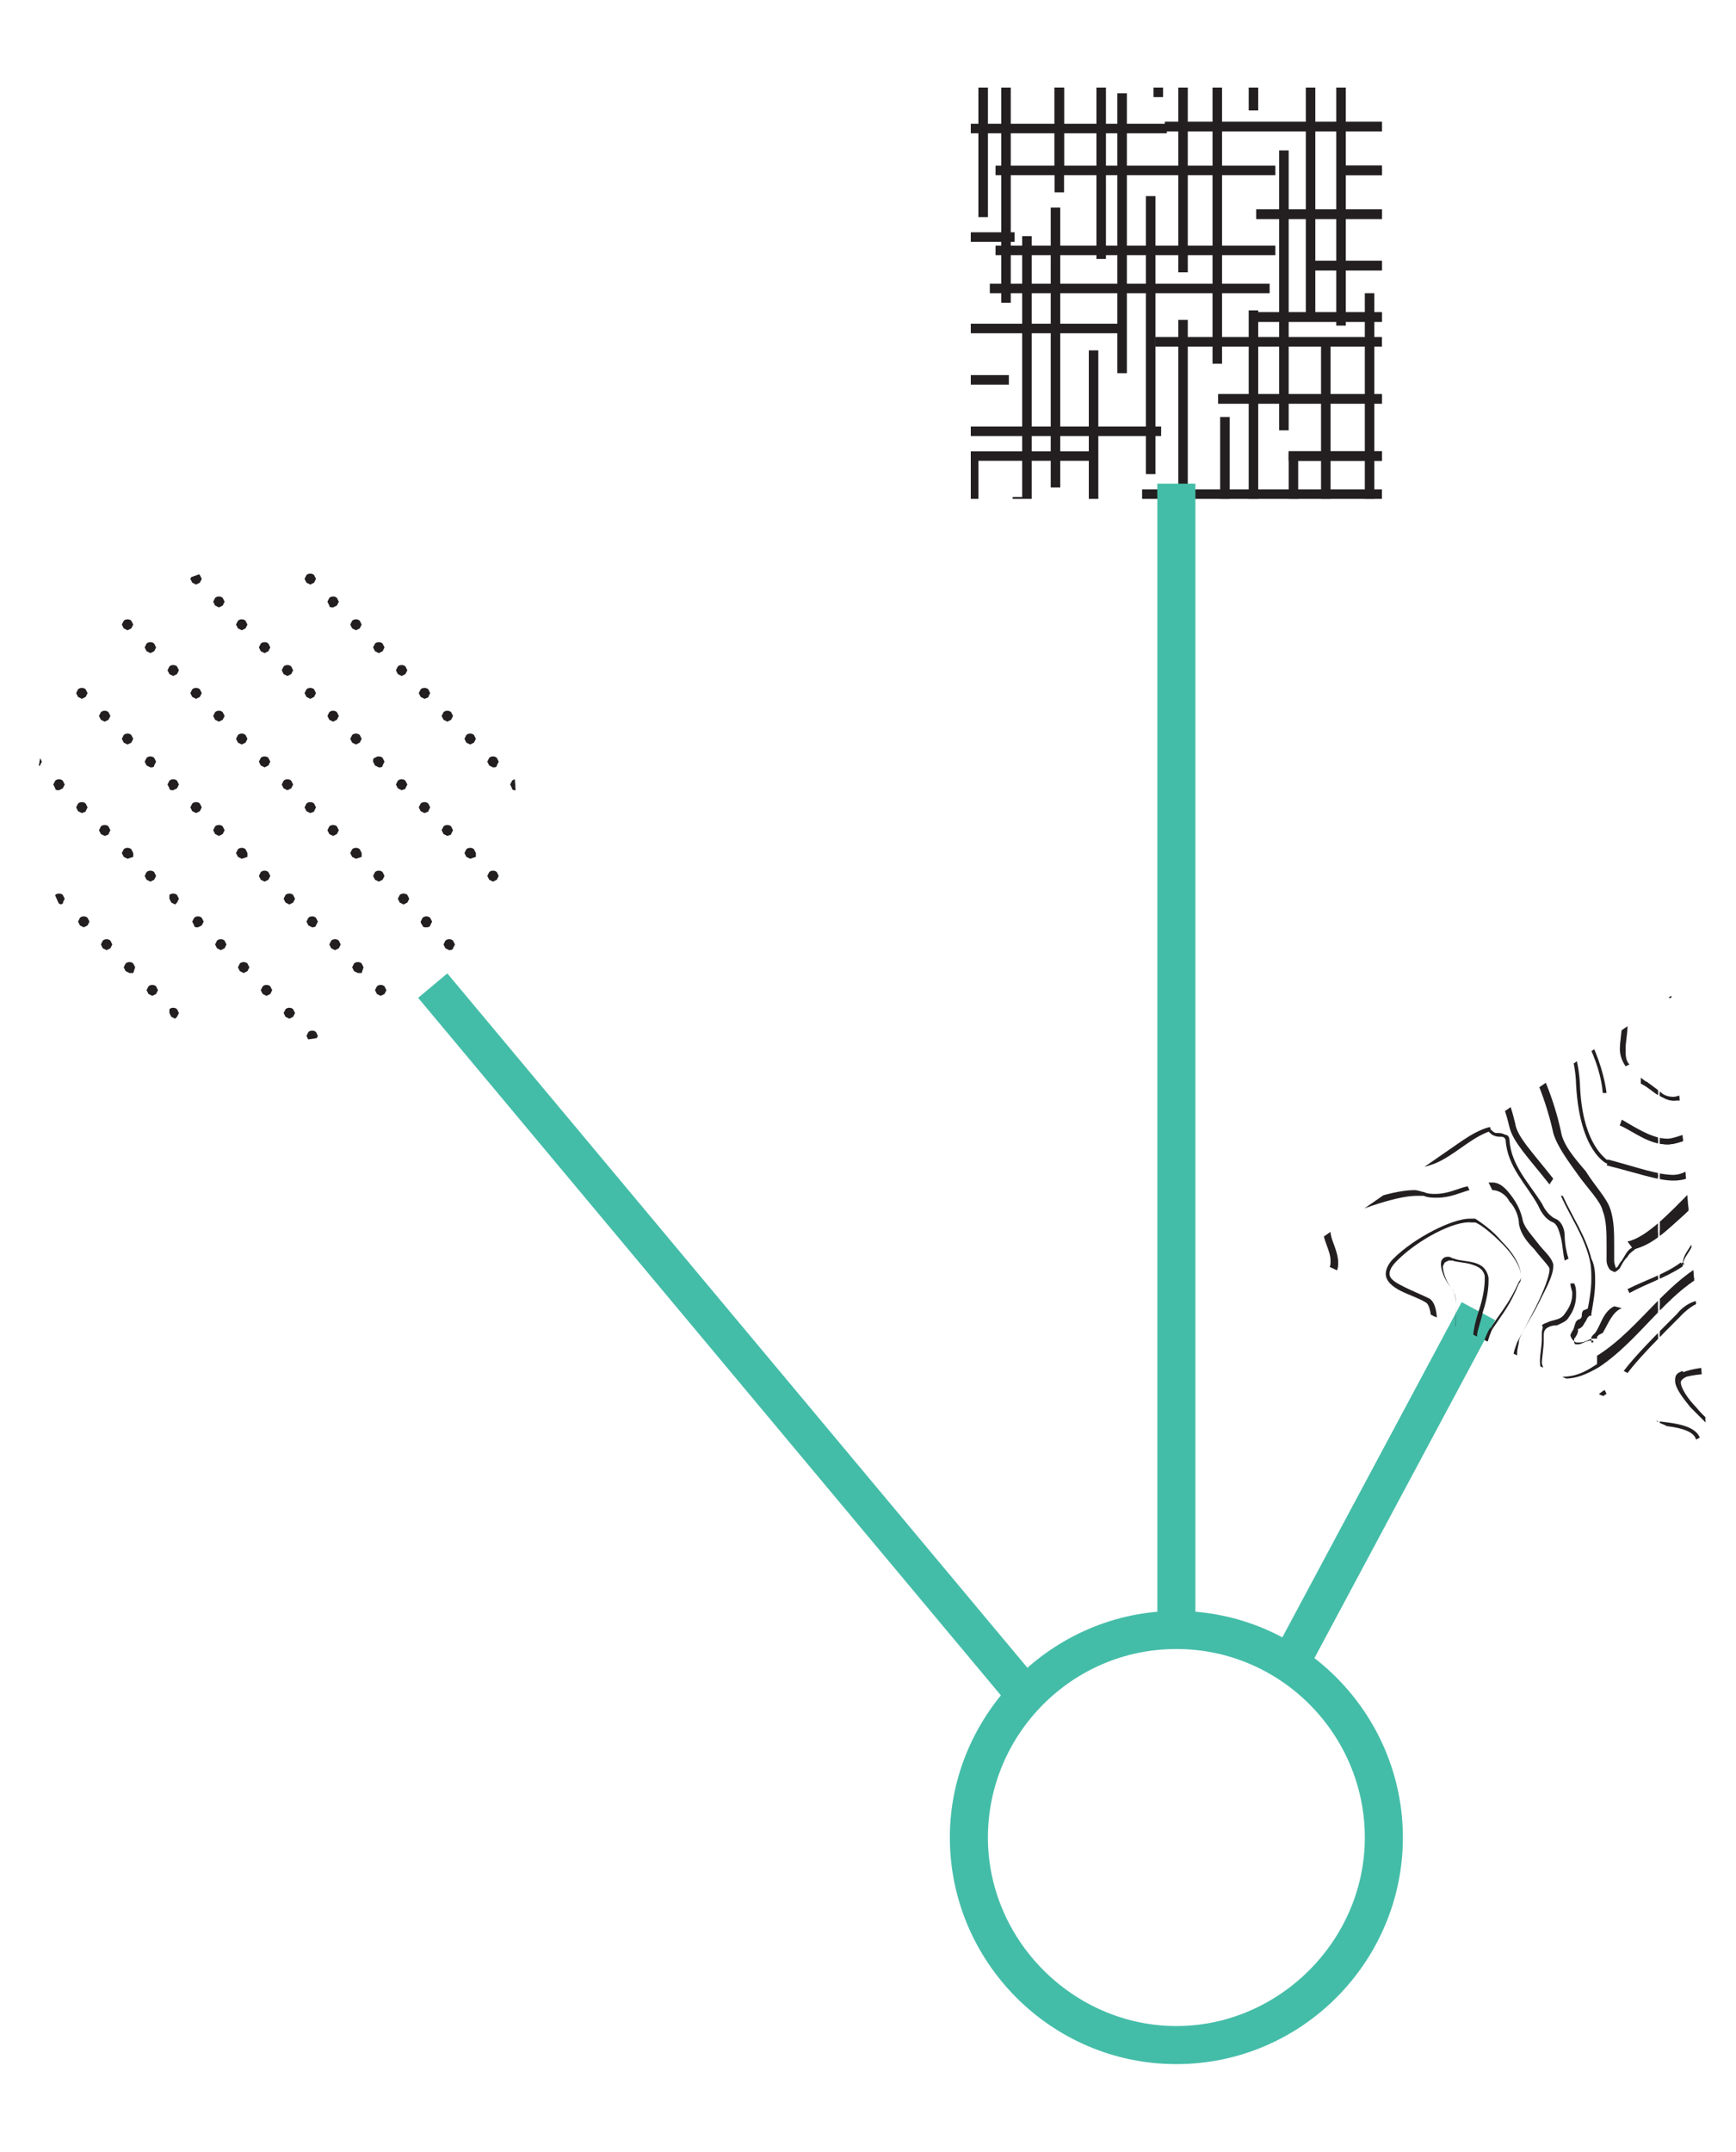 <?xml version="1.0" encoding="utf-8"?>
<!-- Generator: Adobe Illustrator 27.3.0, SVG Export Plug-In . SVG Version: 6.00 Build 0)  -->
<svg version="1.1" id="Layer_2_00000113353365872984891660000004993486733111594921_"
	 xmlns="http://www.w3.org/2000/svg" xmlns:xlink="http://www.w3.org/1999/xlink" x="0px" y="0px" viewBox="0 0 91.2 113"
	 style="enable-background:new 0 0 91.2 113;" xml:space="preserve">
<style type="text/css">
	.st0{fill:#44BDA8;}
	.st1{clip-path:url(#SVGID_00000129908678591106000930000017124219725258436019_);}
	.st2{clip-path:url(#SVGID_00000147197754410193584680000002593168925258013371_);}
	.st3{fill:#231F20;}
	.st4{clip-path:url(#SVGID_00000133527641141620804540000007054460829075696788_);}
	.st5{clip-path:url(#SVGID_00000055687414456213222540000014810914385405890486_);}
	.st6{clip-path:url(#SVGID_00000175296117675473411810000008444964539264844695_);}
	.st7{clip-path:url(#SVGID_00000031179431010300402170000014582087528066158269_);}
	.st8{clip-path:url(#SVGID_00000119088887124082927190000016243157070051982745_);}
	.st9{clip-path:url(#SVGID_00000085209593899192514470000009455192560209122471_);}
	.st10{clip-path:url(#SVGID_00000011010322285758510610000001989280966182049447_);}
</style>
<g id="Layer_1-2">
	<g>
		
			<rect x="62.3" y="77.1" transform="matrix(0.472 -0.882 0.882 0.472 -30.485 105.375)" class="st0" width="20.9" height="2"/>
		<g>
			<defs>
				<circle id="SVGID_1_" cx="14.5" cy="42.1" r="12.6"/>
			</defs>
			<clipPath id="SVGID_00000156578791408280990450000006040078339412984483_">
				<use xlink:href="#SVGID_1_"  style="overflow:visible;"/>
			</clipPath>
			<g style="clip-path:url(#SVGID_00000156578791408280990450000006040078339412984483_);">
				<g>
					<defs>
						<rect id="SVGID_00000005985874058390034870000009594587579156190615_" x="0.8" y="8.8" width="71.9" height="54.1"/>
					</defs>
					<clipPath id="SVGID_00000120519858229359576630000018131304793460926368_">
						<use xlink:href="#SVGID_00000005985874058390034870000009594587579156190615_"  style="overflow:visible;"/>
					</clipPath>
					<g style="clip-path:url(#SVGID_00000120519858229359576630000018131304793460926368_);">
						<path class="st3" d="M2,52.3l-0.2-0.1L1.7,52l0.1-0.2c0.1-0.1,0.3-0.1,0.4,0L2.3,52l-0.1,0.2L2,52.3z"/>
						<path class="st3" d="M3.2,53.5L3,53.5l-0.1-0.2L2.9,53c0.1-0.1,0.3-0.1,0.4,0l0.1,0.2l-0.1,0.2C3.4,53.4,3.2,53.5,3.2,53.5z"
							/>
						<path class="st3" d="M4.4,54.7l-0.2-0.1l-0.1-0.2l0.1-0.2c0.1-0.1,0.3-0.1,0.4,0l0.1,0.2l-0.1,0.2C4.6,54.7,4.4,54.7,4.4,54.7
							z"/>
						<path class="st3" d="M1.9,46.3l-0.2-0.1L1.6,46l0.1-0.2c0.1-0.1,0.3-0.1,0.4,0L2.2,46l-0.1,0.2C2.2,46.2,1.9,46.3,1.9,46.3z"
							/>
						<path class="st3" d="M3.2,47.5l-0.2-0.1l-0.1-0.2L2.9,47c0.1-0.1,0.3-0.1,0.4,0l0.1,0.2l-0.1,0.2C3.4,47.4,3.2,47.5,3.2,47.5z
							"/>
						<path class="st3" d="M4.4,48.7l-0.2-0.1l-0.1-0.2l0.1-0.2c0.1-0.1,0.3-0.1,0.4,0l0.1,0.2l-0.1,0.2L4.4,48.7z"/>
						<path class="st3" d="M5.6,49.9l-0.2-0.1l-0.1-0.2l0.1-0.2c0.1-0.1,0.3-0.1,0.4,0l0.1,0.2l-0.1,0.2L5.6,49.9L5.6,49.9z"/>
						<path class="st3" d="M6.8,51.1l-0.2-0.1l-0.1-0.2l0.1-0.2c0.1-0.1,0.3-0.1,0.4,0l0.1,0.2L7,51.1C7,51.1,6.8,51.1,6.8,51.1z"/>
						<path class="st3" d="M8,52.3l-0.2-0.1L7.7,52l0.1-0.2c0.1-0.1,0.3-0.1,0.4,0l0.1,0.2l-0.1,0.2L8,52.3L8,52.3z"/>
						<path class="st3" d="M9.2,53.5l-0.2-0.1l-0.1-0.2L8.9,53c0.1-0.1,0.3-0.1,0.4,0l0.1,0.2l-0.1,0.2L9.2,53.5z"/>
						<path class="st3" d="M10.4,54.7l-0.2-0.1l-0.1-0.2l0.1-0.2c0.1-0.1,0.3-0.1,0.4,0l0.1,0.2l-0.1,0.2L10.4,54.7L10.4,54.7z"/>
						<path class="st3" d="M1.9,40.3l-0.2-0.1L1.6,40l0.1-0.2c0.1-0.1,0.3-0.1,0.4,0L2.2,40l-0.1,0.2L1.9,40.3L1.9,40.3z"/>
						<path class="st3" d="M3.1,41.5c-0.1,0-0.2,0-0.2-0.1l-0.1-0.2L2.9,41c0.1-0.1,0.3-0.1,0.4,0l0.1,0.2l-0.1,0.2L3.1,41.5
							L3.1,41.5z"/>
						<path class="st3" d="M4.3,42.7l-0.2-0.1L4,42.4l0.1-0.2c0.1-0.1,0.3-0.1,0.4,0l0.1,0.2l-0.1,0.2C4.6,42.6,4.3,42.7,4.3,42.7z"
							/>
						<path class="st3" d="M5.5,43.9l-0.2-0.1l-0.1-0.2l0.1-0.2c0.1-0.1,0.3-0.1,0.4,0l0.1,0.2l-0.1,0.2C5.8,43.8,5.5,43.9,5.5,43.9
							z"/>
						<path class="st3" d="M6.7,45.1L6.5,45l-0.1-0.2l0.1-0.2c0.1-0.1,0.3-0.1,0.4,0L7,44.8L7,45C7,45,6.7,45.1,6.7,45.1z"/>
						<path class="st3" d="M7.9,46.3l-0.2-0.1L7.6,46l0.1-0.2c0.1-0.1,0.3-0.1,0.4,0L8.2,46l-0.1,0.2L7.9,46.3L7.9,46.3z"/>
						<path class="st3" d="M9.2,47.5l-0.2-0.1l-0.1-0.2L8.9,47c0.1-0.1,0.3-0.1,0.4,0l0.1,0.2l-0.1,0.2L9.2,47.5z"/>
						<path class="st3" d="M10.4,48.7c-0.1,0-0.2,0-0.2-0.1l-0.1-0.2l0.1-0.2c0.1-0.1,0.3-0.1,0.4,0l0.1,0.2l-0.1,0.2L10.4,48.7z"/>
						<path class="st3" d="M11.6,49.9l-0.2-0.1l-0.1-0.2l0.1-0.2c0.1-0.1,0.3-0.1,0.4,0l0.1,0.2l-0.1,0.2L11.6,49.9z"/>
						<path class="st3" d="M12.8,51.1l-0.2-0.1l-0.1-0.2l0.1-0.2c0.1-0.1,0.3-0.1,0.4,0l0.1,0.2L13,51L12.8,51.1L12.8,51.1z"/>
						<path class="st3" d="M14,52.3l-0.2-0.1L13.7,52l0.1-0.2c0.1-0.1,0.3-0.1,0.4,0l0.1,0.2l-0.1,0.2L14,52.3L14,52.3z"/>
						<path class="st3" d="M15.2,53.5l-0.2-0.1l-0.1-0.2l0.1-0.2c0.1-0.1,0.3-0.1,0.4,0l0.1,0.2l-0.1,0.2L15.2,53.5L15.2,53.5z"/>
						<path class="st3" d="M16.4,54.7l-0.2-0.1l-0.1-0.2l0.1-0.2c0.1-0.1,0.3-0.1,0.4,0l0.1,0.2l-0.1,0.2
							C16.6,54.7,16.4,54.7,16.4,54.7z"/>
						<path class="st3" d="M1.9,34.3l-0.2-0.1L1.6,34l0.1-0.2c0.1-0.1,0.3-0.1,0.4,0L2.2,34l-0.1,0.2L1.9,34.3L1.9,34.3z"/>
						<path class="st3" d="M3.1,35.5l-0.2-0.1l-0.1-0.2L2.9,35c0.1-0.1,0.3-0.1,0.4,0l0.1,0.2l-0.1,0.2C3.3,35.4,3.1,35.5,3.1,35.5z
							"/>
						<path class="st3" d="M4.3,36.7l-0.2-0.1L4,36.4l0.1-0.2c0.1-0.1,0.3-0.1,0.4,0l0.1,0.2l-0.1,0.2L4.3,36.7z"/>
						<path class="st3" d="M5.5,37.9l-0.2-0.1l-0.1-0.2l0.1-0.2c0.1-0.1,0.3-0.1,0.4,0l0.1,0.2l-0.1,0.2L5.5,37.9z"/>
						<path class="st3" d="M6.7,39.1L6.5,39l-0.1-0.2l0.1-0.2c0.1-0.1,0.3-0.1,0.4,0L7,38.8L6.9,39L6.7,39.1L6.7,39.1z"/>
						<path class="st3" d="M7.9,40.3l-0.2-0.1L7.6,40l0.1-0.2c0.1-0.1,0.3-0.1,0.4,0L8.2,40l-0.1,0.2C8.1,40.3,8,40.3,7.9,40.3
							L7.9,40.3z"/>
						<path class="st3" d="M9.1,41.5c-0.1,0-0.2,0-0.2-0.1l-0.1-0.2L8.9,41c0.1-0.1,0.3-0.1,0.4,0l0.1,0.2l-0.1,0.2L9.1,41.5z"/>
						<path class="st3" d="M10.3,42.7l-0.2-0.1L10,42.4l0.1-0.2c0.1-0.1,0.3-0.1,0.4,0l0.1,0.2l-0.1,0.2L10.3,42.7L10.3,42.7z"/>
						<path class="st3" d="M11.5,43.9l-0.2-0.1l-0.1-0.2l0.1-0.2c0.1-0.1,0.3-0.1,0.4,0l0.1,0.2l-0.1,0.2L11.5,43.9L11.5,43.9z"/>
						<path class="st3" d="M12.7,45.1L12.5,45l-0.1-0.2l0.1-0.2c0.1-0.1,0.3-0.1,0.4,0l0.1,0.2L13,45C13,45,12.7,45.1,12.7,45.1z"/>
						<path class="st3" d="M13.9,46.3l-0.2-0.1L13.6,46l0.1-0.2c0.1-0.1,0.3-0.1,0.4,0l0.1,0.2l-0.1,0.2L13.9,46.3L13.9,46.3z"/>
						<path class="st3" d="M15.2,47.5l-0.2-0.1l-0.1-0.2l0.1-0.2c0.1-0.1,0.3-0.1,0.4,0l0.1,0.2l-0.1,0.2L15.2,47.5z"/>
						<path class="st3" d="M16.4,48.7l-0.2-0.1l-0.1-0.2l0.1-0.2c0.1-0.1,0.3-0.1,0.4,0l0.1,0.2l-0.1,0.2
							C16.6,48.7,16.4,48.7,16.4,48.7z"/>
						<path class="st3" d="M17.6,49.9l-0.2-0.1l-0.1-0.2l0.1-0.2c0.1-0.1,0.3-0.1,0.4,0l0.1,0.2l-0.1,0.2L17.6,49.9L17.6,49.9z"/>
						<path class="st3" d="M18.8,51.1l-0.2-0.1l-0.1-0.2l0.1-0.2c0.1-0.1,0.3-0.1,0.4,0l0.1,0.2L19,51.1L18.8,51.1L18.8,51.1z"/>
						<path class="st3" d="M20,52.3l-0.2-0.1L19.7,52l0.1-0.2c0.1-0.1,0.3-0.1,0.4,0l0.1,0.2l-0.1,0.2L20,52.3L20,52.3z"/>
						<path class="st3" d="M21.2,53.5l-0.2-0.1l-0.1-0.2L21,53c0.1-0.1,0.3-0.1,0.4,0l0.1,0.2l-0.1,0.2L21.2,53.5L21.2,53.5z"/>
						<path class="st3" d="M22.4,54.7l-0.2-0.1l-0.1-0.2l0.1-0.2c0.1-0.1,0.3-0.1,0.4,0l0.1,0.2l-0.1,0.2
							C22.6,54.7,22.4,54.7,22.4,54.7z"/>
						<path class="st3" d="M3.1,29.5l-0.2-0.1l-0.1-0.2L2.9,29c0.1-0.1,0.3-0.1,0.4,0l0.1,0.2l-0.1,0.2L3.1,29.5L3.1,29.5z"/>
						<path class="st3" d="M4.3,30.7l-0.2-0.1L4,30.4l0.1-0.2c0.1-0.1,0.3-0.1,0.4,0l0.1,0.2l-0.1,0.2L4.3,30.7z"/>
						<path class="st3" d="M5.5,31.9l-0.2-0.1l-0.1-0.2l0.1-0.2c0.1-0.1,0.3-0.1,0.4,0l0.1,0.2l-0.1,0.2L5.5,31.9L5.5,31.9z"/>
						<path class="st3" d="M6.7,33.1L6.5,33l-0.1-0.2l0.1-0.2c0.1-0.1,0.3-0.1,0.4,0L7,32.8L6.9,33L6.7,33.1z"/>
						<path class="st3" d="M7.9,34.3l-0.2-0.1L7.6,34l0.1-0.2c0.1-0.1,0.3-0.1,0.4,0L8.2,34l-0.1,0.2L7.9,34.3L7.9,34.3z"/>
						<path class="st3" d="M9.1,35.5l-0.2-0.1l-0.1-0.2L8.9,35c0.1-0.1,0.3-0.1,0.4,0l0.1,0.2l-0.1,0.2L9.1,35.5z"/>
						<path class="st3" d="M10.3,36.7l-0.2-0.1L10,36.4l0.1-0.2c0.1-0.1,0.3-0.1,0.4,0l0.1,0.2l-0.1,0.2L10.3,36.7z"/>
						<path class="st3" d="M11.5,37.9l-0.2-0.1l-0.1-0.2l0.1-0.2c0.1-0.1,0.3-0.1,0.4,0l0.1,0.2l-0.1,0.2L11.5,37.9z"/>
						<path class="st3" d="M12.7,39.1L12.5,39l-0.1-0.2l0.1-0.2c0.1-0.1,0.3-0.1,0.4,0l0.1,0.2L12.9,39L12.7,39.1L12.7,39.1z"/>
						<path class="st3" d="M13.9,40.3l-0.2-0.1L13.6,40l0.1-0.2c0.1-0.1,0.3-0.1,0.4,0l0.1,0.2l-0.1,0.2L13.9,40.3L13.9,40.3z"/>
						<path class="st3" d="M15.1,41.5l-0.2-0.1l-0.1-0.2l0.1-0.2c0.1-0.1,0.3-0.1,0.4,0l0.1,0.2l-0.1,0.2L15.1,41.5L15.1,41.5z"/>
						<path class="st3" d="M16.3,42.7l-0.2-0.1L16,42.4l0.1-0.2c0.1-0.1,0.3-0.1,0.4,0l0.1,0.2l-0.1,0.2
							C16.6,42.6,16.3,42.7,16.3,42.7z"/>
						<path class="st3" d="M17.5,43.9l-0.2-0.1l-0.1-0.2l0.1-0.2c0.1-0.1,0.3-0.1,0.4,0l0.1,0.2l-0.1,0.2L17.5,43.9L17.5,43.9z"/>
						<path class="st3" d="M18.7,45.1L18.5,45l-0.1-0.2l0.1-0.2c0.1-0.1,0.3-0.1,0.4,0l0.1,0.2L19,45C19,45,18.7,45.1,18.7,45.1z"/>
						<path class="st3" d="M19.9,46.3l-0.2-0.1L19.6,46l0.1-0.2c0.1-0.1,0.3-0.1,0.4,0l0.1,0.2l-0.1,0.2L19.9,46.3L19.9,46.3z"/>
						<path class="st3" d="M21.2,47.5l-0.2-0.1l-0.1-0.2l0.1-0.2c0.1-0.1,0.3-0.1,0.4,0l0.1,0.2l-0.1,0.2
							C21.4,47.4,21.2,47.5,21.2,47.5z"/>
						<path class="st3" d="M22.4,48.7c-0.1,0-0.2,0-0.2-0.1c0,0-0.1-0.1-0.1-0.2l0.1-0.2c0.1-0.1,0.3-0.1,0.4,0l0.1,0.2l-0.1,0.2
							C22.6,48.7,22.4,48.7,22.4,48.7z"/>
						<path class="st3" d="M23.6,49.9l-0.2-0.1l-0.1-0.2l0.1-0.2c0.1-0.1,0.3-0.1,0.4,0l0.1,0.2l-0.1,0.2
							C23.8,49.9,23.6,49.9,23.6,49.9z"/>
						<path class="st3" d="M24.8,51.1l-0.2-0.1l-0.1-0.2l0.1-0.2c0.1-0.1,0.3-0.1,0.4,0l0.1,0.2L25,51.1
							C25,51.1,24.8,51.1,24.8,51.1z"/>
						<path class="st3" d="M26,52.3l-0.2-0.1L25.7,52l0.1-0.2c0.1-0.1,0.3-0.1,0.4,0l0.1,0.2l-0.1,0.2L26,52.3L26,52.3z"/>
						<path class="st3" d="M27.2,53.5l-0.2-0.1l-0.1-0.2L27,53c0.1-0.1,0.3-0.1,0.4,0l0.1,0.2l-0.1,0.2L27.2,53.5L27.2,53.5z"/>
						<path class="st3" d="M9.1,29.5l-0.2-0.1l-0.1-0.2L8.9,29c0.1-0.1,0.3-0.1,0.4,0l0.1,0.2l-0.1,0.2L9.1,29.5z"/>
						<path class="st3" d="M10.3,30.7l-0.2-0.1L10,30.4l0.1-0.2c0.1-0.1,0.3-0.1,0.4,0l0.1,0.2l-0.1,0.2L10.3,30.7z"/>
						<path class="st3" d="M11.5,31.9l-0.2-0.1l-0.1-0.2l0.1-0.2c0.1-0.1,0.3-0.1,0.4,0l0.1,0.2l-0.1,0.2L11.5,31.9z"/>
						<path class="st3" d="M12.7,33.1L12.5,33l-0.1-0.2l0.1-0.2c0.1-0.1,0.3-0.1,0.4,0l0.1,0.2L12.9,33C12.9,33,12.7,33.1,12.7,33.1
							z"/>
						<path class="st3" d="M13.9,34.3l-0.2-0.1L13.6,34l0.1-0.2c0.1-0.1,0.3-0.1,0.4,0l0.1,0.2l-0.1,0.2L13.9,34.3L13.9,34.3z"/>
						<path class="st3" d="M15.1,35.5l-0.2-0.1l-0.1-0.2l0.1-0.2c0.1-0.1,0.3-0.1,0.4,0l0.1,0.2l-0.1,0.2L15.1,35.5L15.1,35.5z"/>
						<path class="st3" d="M16.3,36.7l-0.2-0.1L16,36.4l0.1-0.2c0.1-0.1,0.3-0.1,0.4,0l0.1,0.2l-0.1,0.2
							C16.5,36.6,16.3,36.7,16.3,36.7z"/>
						<path class="st3" d="M17.5,37.9l-0.2-0.1l-0.1-0.2l0.1-0.2c0.1-0.1,0.3-0.1,0.4,0l0.1,0.2l-0.1,0.2
							C17.7,37.8,17.5,37.9,17.5,37.9z"/>
						<path class="st3" d="M18.7,39.1L18.5,39l-0.1-0.2l0.1-0.2c0.1-0.1,0.3-0.1,0.4,0l0.1,0.2L18.9,39L18.7,39.1L18.7,39.1z"/>
						<path class="st3" d="M19.9,40.3l-0.2-0.1L19.6,40c0-0.1,0-0.2,0.1-0.2c0.1-0.1,0.3-0.1,0.4,0l0.1,0.2l-0.1,0.2
							C20.1,40.3,20,40.3,19.9,40.3L19.9,40.3z"/>
						<path class="st3" d="M21.1,41.5l-0.2-0.1l-0.1-0.2l0.1-0.2c0.1-0.1,0.3-0.1,0.4,0l0.1,0.2l-0.1,0.2
							C21.4,41.4,21.1,41.5,21.1,41.5z"/>
						<path class="st3" d="M22.3,42.7l-0.2-0.1L22,42.4l0.1-0.2c0.1-0.1,0.3-0.1,0.4,0l0.1,0.2l-0.1,0.2
							C22.6,42.6,22.3,42.7,22.3,42.7z"/>
						<path class="st3" d="M23.5,43.9l-0.2-0.1l-0.1-0.2l0.1-0.2c0.1-0.1,0.3-0.1,0.4,0l0.1,0.2l-0.1,0.2
							C23.8,43.8,23.5,43.9,23.5,43.9z"/>
						<path class="st3" d="M24.7,45.1L24.5,45l-0.1-0.2l0.1-0.2c0.1-0.1,0.3-0.1,0.4,0l0.1,0.2L25,45C25,45,24.7,45.1,24.7,45.1z"/>
						<path class="st3" d="M25.9,46.3l-0.2-0.1L25.6,46l0.1-0.2c0.1-0.1,0.3-0.1,0.4,0l0.1,0.2l-0.1,0.2L25.9,46.3L25.9,46.3z"/>
						<path class="st3" d="M27.2,47.5l-0.2-0.1l-0.1-0.2l0.1-0.2c0.1-0.1,0.3-0.1,0.4,0l0.1,0.2l-0.1,0.2L27.2,47.5z"/>
						<path class="st3" d="M15.1,29.5l-0.2-0.1l-0.1-0.2l0.1-0.2c0.1-0.1,0.3-0.1,0.4,0l0.1,0.2l-0.1,0.2L15.1,29.5L15.1,29.5z"/>
						<path class="st3" d="M16.3,30.7l-0.2-0.1L16,30.4l0.1-0.2c0.1-0.1,0.3-0.1,0.4,0l0.1,0.2l-0.1,0.2L16.3,30.7z"/>
						<path class="st3" d="M17.5,31.9c-0.1,0-0.2,0-0.2-0.1l-0.1-0.2l0.1-0.2c0.1-0.1,0.3-0.1,0.4,0l0.1,0.2l-0.1,0.2L17.5,31.9z"/>
						<path class="st3" d="M18.7,33.1L18.5,33l-0.1-0.2l0.1-0.2c0.1-0.1,0.3-0.1,0.4,0l0.1,0.2L18.9,33C18.9,33,18.7,33.1,18.7,33.1
							z"/>
						<path class="st3" d="M19.9,34.3l-0.2-0.1L19.6,34l0.1-0.2c0.1-0.1,0.3-0.1,0.4,0l0.1,0.2l-0.1,0.2L19.9,34.3L19.9,34.3z"/>
						<path class="st3" d="M21.1,35.5l-0.2-0.1l-0.1-0.2l0.1-0.2c0.1-0.1,0.3-0.1,0.4,0l0.1,0.2l-0.1,0.2L21.1,35.5L21.1,35.5z"/>
						<path class="st3" d="M22.3,36.7l-0.2-0.1L22,36.4l0.1-0.2c0.1-0.1,0.3-0.1,0.4,0l0.1,0.2l-0.1,0.2
							C22.6,36.6,22.3,36.7,22.3,36.7z"/>
						<path class="st3" d="M23.5,37.9l-0.2-0.1l-0.1-0.2l0.1-0.2c0.1-0.1,0.3-0.1,0.4,0l0.1,0.2l-0.1,0.2
							C23.7,37.8,23.5,37.9,23.5,37.9z"/>
						<path class="st3" d="M24.7,39.1L24.5,39l-0.1-0.2l0.1-0.2c0.1-0.1,0.3-0.1,0.4,0l0.1,0.2L24.9,39L24.7,39.1L24.7,39.1z"/>
						<path class="st3" d="M25.9,40.3l-0.2-0.1L25.6,40l0.1-0.2c0.1-0.1,0.3-0.1,0.4,0l0.1,0.2l-0.1,0.2
							C26.1,40.3,26,40.3,25.9,40.3z"/>
						<path class="st3" d="M27.1,41.5c-0.1,0-0.2,0-0.2-0.1l-0.1-0.2l0.1-0.2c0.1-0.1,0.3-0.1,0.4,0l0.1,0.2l-0.1,0.2
							C27.4,41.4,27.1,41.5,27.1,41.5z"/>
						<path class="st3" d="M21.1,29.5l-0.2-0.1l-0.1-0.2l0.1-0.2c0.1-0.1,0.3-0.1,0.4,0l0.1,0.2l-0.1,0.2L21.1,29.5L21.1,29.5z"/>
						<path class="st3" d="M22.3,30.7l-0.2-0.1L22,30.4l0.1-0.2c0.1-0.1,0.3-0.1,0.4,0l0.1,0.2l-0.1,0.2
							C22.5,30.6,22.3,30.7,22.3,30.7z"/>
						<path class="st3" d="M23.5,31.9c-0.1,0-0.2,0-0.2-0.1l-0.1-0.2l0.1-0.2c0.1-0.1,0.3-0.1,0.4,0l0.1,0.2l-0.1,0.2L23.5,31.9
							L23.5,31.9z"/>
						<path class="st3" d="M24.7,33.1L24.5,33l-0.1-0.2l0.1-0.2c0.1-0.1,0.3-0.1,0.4,0l0.1,0.2L24.9,33C24.9,33,24.7,33.1,24.7,33.1
							z"/>
						<path class="st3" d="M25.9,34.3l-0.2-0.1L25.6,34l0.1-0.2c0.1-0.1,0.3-0.1,0.4,0l0.1,0.2l-0.1,0.2L25.9,34.3L25.9,34.3z"/>
						<path class="st3" d="M27.1,35.5l-0.2-0.1l-0.1-0.2l0.1-0.2c0.1-0.1,0.3-0.1,0.4,0l0.1,0.2l-0.1,0.2L27.1,35.5L27.1,35.5z"/>
						<path class="st3" d="M27.1,29.5l-0.2-0.1l-0.1-0.2l0.1-0.2c0.1-0.1,0.3-0.1,0.4,0l0.1,0.2l-0.1,0.2L27.1,29.5L27.1,29.5z"/>
					</g>
				</g>
			</g>
		</g>
		<path class="st0" d="M61.8,108.4c-6.6,0-11.9-5.4-11.9-11.9s5.4-11.9,11.9-11.9c6.6,0,11.9,5.4,11.9,11.9S68.4,108.4,61.8,108.4z
			 M61.8,86.6c-5.5,0-9.9,4.5-9.9,9.9s4.5,9.9,9.9,9.9s9.9-4.5,9.9-9.9S67.3,86.6,61.8,86.6z"/>
		<g>
			<defs>
				<polygon id="SVGID_00000137832569186621172250000010739538019555138487_" points="87.8,52.3 68.3,65.8 89.7,75.9 				"/>
			</defs>
			<clipPath id="SVGID_00000168100961871719506820000014376164153176466092_">
				<use xlink:href="#SVGID_00000137832569186621172250000010739538019555138487_"  style="overflow:visible;"/>
			</clipPath>
			<g style="clip-path:url(#SVGID_00000168100961871719506820000014376164153176466092_);">
				<g>
					<defs>
						<rect id="SVGID_00000029766025027599242820000015231217605789808566_" x="87.2" y="28.9" width="44.9" height="44.9"/>
					</defs>
					<clipPath id="SVGID_00000139994237610716303610000017202927522293363598_">
						<use xlink:href="#SVGID_00000029766025027599242820000015231217605789808566_"  style="overflow:visible;"/>
					</clipPath>
					<g style="clip-path:url(#SVGID_00000139994237610716303610000017202927522293363598_);">
						<path class="st3" d="M84.8,76.1C85.2,76,85.6,76,86,76c0.6,0,1.2,0.1,1.7,0.2c0.2,0.1,0.4,0.2,0.6,0.3
							c0.1,0.1,0.2,0.2,0.2,0.3c0,0.1,0,0.2-0.1,0.2c-0.1,0.1-0.1,0.2-0.1,0.4c0,0.6,0.5,1.4,1.1,2.1c0.3,0.3,0.6,0.6,0.9,0.9
							c0.3,0.2,0.6,0.4,0.8,0.4c0.1,0,0.3-0.1,0.3-0.2c0-0.1,0.1-0.2,0.1-0.3c0-0.6-0.4-1.4-0.4-1.9c0-0.2,0-0.3,0.2-0.4
							c0.1-0.1,0.3-0.2,0.6-0.2h0.2c0.8,0,1.6,0.4,2.4,0.9c0.8,0.5,1.5,1,2.1,1.1l0.2,0c0.5,0,1-0.2,1.5-0.4s0.8-0.6,0.8-1
							c0-0.2-0.2-0.5-0.5-0.7c-0.7-0.4-1.1-1.1-1.5-1.7c-0.4-0.6-0.9-1-1.8-1h-0.2c-0.2,0-0.5,0-0.8,0c-0.7,0-1.5-0.1-2-0.3
							c-0.6-0.2-0.9-0.5-0.9-1c0-0.1,0-0.3,0.1-0.4l-0.2-0.1c-0.1,0.2-0.1,0.3-0.1,0.5c0,0.6,0.4,1,1.1,1.2c0.6,0.2,1.4,0.3,2.1,0.3
							c0.3,0,0.6,0,0.8,0h0.2c0.7,0,1.2,0.4,1.6,0.9c0.4,0.6,0.9,1.2,1.6,1.7c0.3,0.2,0.4,0.4,0.4,0.6c0,0.3-0.3,0.6-0.7,0.8
							c-0.4,0.2-1,0.4-1.4,0.4h-0.2c-0.5-0.1-1.2-0.6-2-1.1c-0.8-0.5-1.7-1-2.5-1h-0.2c-0.3,0-0.6,0.1-0.7,0.3s-0.2,0.3-0.2,0.6
							c0,0.6,0.4,1.4,0.4,1.9c0,0.1,0,0.2,0,0.3l-0.1,0.1c-0.1,0-0.4-0.1-0.7-0.3c-0.8-0.6-1.9-2.1-1.9-2.8c0-0.1,0-0.2,0.1-0.3
							c0.1-0.1,0.1-0.2,0.1-0.3c0-0.2-0.1-0.4-0.3-0.5C88,75.9,87,75.8,86,75.8c-0.5,0-0.9,0-1.2,0.1L84.8,76.1L84.8,76.1L84.8,76.1
							z"/>
						<path class="st3" d="M85.4,74.5c0.6,0.2,1.4,0.2,2.2,0.3s1.4,0.3,1.5,0.7c0.1,0.4,0.4,0.7,0.7,0.9s0.6,0.4,0.8,0.4
							c0.1,0,0.2,0,0.3-0.1c0.1-0.1,0.1-0.2,0.1-0.3c0-0.4-0.3-0.9-0.6-1.2s-0.6-0.6-0.6-0.6c0,0-0.4-0.3-0.8-0.8
							c-0.4-0.4-0.8-1-0.8-1.3c0-0.1,0.1-0.2,0.3-0.3l-0.1-0.2c-0.3,0.1-0.4,0.2-0.4,0.5c0,0.4,0.4,0.9,0.8,1.4
							c0.4,0.4,0.8,0.8,0.8,0.8c0,0,0.3,0.2,0.5,0.6c0.3,0.3,0.5,0.7,0.5,1.1c0,0.1,0,0.2-0.1,0.2l-0.1,0.1c-0.2,0-0.5-0.1-0.7-0.4
							c-0.3-0.2-0.5-0.5-0.6-0.8c-0.2-0.5-0.9-0.7-1.7-0.8c-0.8-0.1-1.6-0.2-2.2-0.3L85.4,74.5L85.4,74.5L85.4,74.5z"/>
						<path class="st3" d="M86.5,79c0.9,0.9,2.2,1.7,3.5,2.4c0.8,0.4,1.9,0.8,2.7,0.8c0.2,0,0.3,0,0.5-0.1c0.1-0.1,0.2-0.2,0.3-0.3
							v-0.1c0-0.3-0.2-0.7-0.5-1c-0.1-0.2-0.2-0.3-0.3-0.4c-0.1-0.1-0.1-0.2-0.1-0.3l0-0.1c0,0,0.1,0,0.2,0c1,0,1.9,1.1,3.7,1.1
							c0.1,0,0.2,0,0.3,0c0.9-0.1,2.1-0.6,3.1-1.1c0.5-0.3,0.9-0.6,1.2-0.9c0.3-0.3,0.5-0.5,0.5-0.8c0-0.2-0.1-0.3-0.3-0.4
							c-1.2-0.4-2.3-2.2-3.4-2.8c-1.1-0.6-1.8-0.6-2.5-0.6c-0.3,0-0.7-0.1-1-0.3c-0.3-0.2-0.6-0.4-0.6-0.5c0-0.1,0.1-0.2,0.4-0.3
							L94,73.1c-0.3,0.1-0.5,0.3-0.5,0.5c0,0.3,0.3,0.5,0.7,0.7c0.4,0.2,0.8,0.3,1.1,0.3c0.8,0,1.4,0,2.4,0.6
							c1.1,0.6,2.2,2.3,3.4,2.8c0.2,0.1,0.2,0.1,0.2,0.2c0,0.1-0.2,0.4-0.5,0.7c-0.9,0.8-2.9,1.8-4.2,1.9c-0.1,0-0.2,0-0.3,0
							c-1.8,0-2.6-1.1-3.7-1.1c-0.1,0-0.2,0-0.3,0.1l-0.1,0.2c0,0.1,0.1,0.2,0.2,0.4c0.3,0.4,0.8,1,0.8,1.4v0.1
							c0,0.1-0.1,0.2-0.2,0.2C92.9,82,92.8,82,92.6,82c-0.7,0-1.8-0.4-2.6-0.8c-1.2-0.6-2.5-1.4-3.4-2.3L86.5,79L86.5,79L86.5,79z"
							/>
						<path class="st3" d="M78.3,69.7c-0.3,0.5-0.5,1.1-0.5,1.8c0,0.7,0.2,1.5,0.6,1.9c0.4,0.4,0.8,0.5,1.1,0.7
							c0.3,0.1,0.5,0.2,0.6,0.7c0.1,0.5,0.3,1,0.6,1.4c0.3,0.4,0.7,0.7,1,0.7c0.4,0,0.8-0.3,1.1-0.7c0.4-0.4,0.7-0.8,1-1
							c0.3-0.3,0.7-0.4,1-0.5c0.2,0,0.3-0.1,0.4-0.1c0.1,0,0.2,0,0.2,0v-0.1l0,0.1c0.6,0.2,1.4,0.2,2.2,0.3s1.4,0.3,1.5,0.7l0.2-0.1
							c-0.2-0.5-0.9-0.7-1.7-0.8c-0.8-0.1-1.6-0.2-2.2-0.3h0h0c0,0-1,0-1.6,0.7c-0.2,0.2-0.6,0.7-1,1c-0.4,0.4-0.8,0.7-1,0.7
							c-0.3,0-0.6-0.2-0.9-0.6c-0.3-0.4-0.5-0.9-0.6-1.3c-0.1-0.5-0.4-0.7-0.7-0.8c-0.3-0.1-0.7-0.2-1.1-0.6
							c-0.4-0.4-0.6-1.1-0.6-1.8c0-0.6,0.2-1.3,0.4-1.7L78.3,69.7L78.3,69.7L78.3,69.7z"/>
						<path class="st3" d="M83.9,71.8c2.4-1.6,3.8-4.4,6.5-5.3l0-0.1h-0.1c0,0.2,0,0.4,0,0.6c0,0.5,0.1,1,0.5,1.3
							c0.4,0.3,0.8,0.4,1.2,0.4c0.4,0,0.9-0.1,1.4-0.3l0.1,0v0c0.3-0.9,0.7-1.9,1.3-2.7c0.6-0.8,1.3-1.3,2.3-1.3
							c0.2,0,0.4,0,0.6,0.1c0.4,0.1,0.6,0.4,0.7,0.7c0.2,0.3,0.3,0.7,0.6,1c0.4,0.4,1,0.8,1.6,0.8c0.2,0,0.4-0.1,0.6-0.2
							c0.7-0.5,1.5-0.7,2.2-1.1c0.3-0.1,0.3-0.4,0.3-0.6c0-0.2,0.1-0.3,0.2-0.4c0.2-0.1,0.3-0.1,0.4-0.1c0.4,0,0.6,0.2,0.8,0.5
							s0.5,0.6,0.9,0.8l0-0.1H106c0,0.3,0,0.6,0,0.8c0,0.9,0.1,1.7,0.3,2.6c0.2,0.7,0.8,1,1.4,1c0.6,0,1.3-0.3,1.9-0.7l0.1-0.1
							l-0.1-0.1l0,0v0c0-0.1,0.1-0.4,0.2-0.7c0.1-0.3,0.2-0.7,0.2-1.1v-0.2h-0.1h0.1c0-0.2,0.1-0.5,0.1-0.8c0-0.9-0.2-1.7-0.2-2.4
							c0-0.9,0.2-1.5,1.4-2c1.1-0.4,2.3-0.5,3.5-0.5c0.6,0,1.3,0,1.9,0c0.7,0,1.4,0,2-0.1c0.7-0.1,1.5-0.2,2.2-0.6
							c0.9-0.5,1.6-1.2,2.5-1.5l0-0.1l-0.1,0c0,0.2,0.1,0.2,0.2,0.3c0.2,0.1,0.3,0.1,0.5,0.1c0.1,0,0.2,0.1,0.2,0.2
							c0.1,1.4,1.1,2.3,1.7,3.4c0.1,0.2,0.3,0.7,0.8,0.9c0.2,0.1,0.3,0.4,0.4,0.8c0.1,0.4,0.1,0.8,0.2,1.2l0.2-0.1
							c-0.1-0.3-0.2-0.8-0.2-1.2s-0.2-0.8-0.5-0.9c-0.4-0.2-0.6-0.6-0.7-0.8c-0.7-1.1-1.6-2-1.7-3.3c0-0.2-0.1-0.3-0.2-0.3
							c-0.2-0.1-0.3-0.1-0.5-0.1c-0.1,0-0.2-0.1-0.3-0.2l0-0.1l-0.1,0c-1,0.3-1.7,1-2.6,1.5c-0.6,0.3-1.4,0.5-2.1,0.6
							c-0.7,0.1-1.3,0.1-2,0.1c-0.6,0-1.3,0-1.9,0c-1.2,0-2.4,0.1-3.5,0.5c-1.2,0.5-1.5,1.2-1.5,2.1c0,0.7,0.2,1.5,0.2,2.4
							c0,0.2,0,0.5-0.1,0.8l0,0v0v0.2c0,0.4-0.1,0.8-0.2,1.1s-0.2,0.6-0.2,0.7l0.1,0.2l0.1-0.1l-0.1-0.1c-0.5,0.3-1.2,0.6-1.8,0.6
							c-0.6,0-1-0.2-1.2-0.9c-0.2-0.8-0.3-1.7-0.3-2.6c0-0.3,0-0.6,0-0.8v-0.1l-0.1,0c-0.3-0.2-0.6-0.5-0.8-0.8
							c-0.2-0.3-0.5-0.6-1-0.6c-0.1,0-0.3,0-0.4,0.1c-0.3,0.1-0.3,0.3-0.4,0.5c0,0.2-0.1,0.3-0.2,0.4c-0.8,0.4-1.5,0.6-2.3,1.1
							c-0.2,0.1-0.3,0.2-0.5,0.2c-0.5,0-1.1-0.4-1.4-0.7c-0.2-0.2-0.3-0.6-0.5-1c-0.2-0.3-0.4-0.7-0.9-0.8c-0.2-0.1-0.5-0.1-0.7-0.1
							c-1,0-1.9,0.6-2.5,1.4c-0.6,0.8-1,1.8-1.3,2.8l0.1,0l0-0.1c-0.5,0.2-0.9,0.3-1.3,0.3c-0.4,0-0.7-0.1-1-0.3
							c-0.3-0.2-0.4-0.7-0.4-1.1c0-0.2,0-0.4,0-0.6l0-0.2l-0.1,0c-2.8,1-4.2,3.8-6.6,5.3L83.9,71.8L83.9,71.8L83.9,71.8z"/>
						<path class="st3" d="M85.6,67.9c0.9-0.5,1.9-0.8,2.8-1.4l0,0v0c0-0.5,0.5-0.8,0.6-1.4l0.1-0.1l0.1,0h0l0.1-0.1
							c0.3-0.7,0.9-1.2,1.6-1.2c0.2,0,0.4,0,0.7,0.1c0.1,0,0.1,0.1,0.1,0.2l0.1,0.2l0.2,0.1h0.1l0-0.1H92c0,0.1,0,0.2,0,0.3v0.1l0,0
							h0h0l0,0l0,0v0c-0.6,0.4-0.8,1-0.8,1.6c0,0.2,0,0.5,0.1,0.7c0.1,0.4,0.4,0.8,0.9,0.8c0.2,0,0.4-0.1,0.6-0.2l0,0v-0.1
							c0-0.1,0-0.3,0-0.4c0-1.6,0.8-2.9,2.1-3.8c0.5-0.3,1-0.4,1.6-0.4c0.3,0,0.7,0,1,0v-0.1l-0.1,0v0.1l0,0.1l0.1,0.1
							c0.1,0,0.2,0,0.2,0l0,0l0,0l0,0v0l0,0l0,0l0,0h0l0,0l0,0l0.1-0.1l-0.1-0.1c-0.1,0-0.2,0-0.2,0v0l0,0v0v0l0,0l0,0h0l0,0v0l0,0
							v0v0v-0.1h-0.1c-0.3,0-0.7,0-1,0c-0.6,0-1.2,0.1-1.7,0.4c-1.3,1-2.1,2.4-2.1,4c0,0.1,0,0.3,0,0.4h0.1l-0.1-0.1
							c-0.2,0.1-0.3,0.2-0.5,0.2c-0.3,0-0.6-0.3-0.7-0.6c-0.1-0.2-0.1-0.4-0.1-0.6c0-0.6,0.2-1.1,0.7-1.5l0.1-0.2c0-0.1,0-0.2,0-0.3
							v-0.1l-0.1,0H92l-0.1,0l-0.1-0.2c0-0.1-0.1-0.2-0.2-0.2c-0.2-0.1-0.5-0.2-0.7-0.2c-0.8,0-1.4,0.5-1.8,1.3l0.1,0l0-0.1l0,0
							l0.1,0l0-0.1c0,0-0.2,0-0.3,0.2c-0.1,0.5-0.6,0.8-0.6,1.4h0.1l-0.1-0.1c-0.8,0.6-1.8,0.9-2.8,1.4L85.6,67.9L85.6,67.9
							L85.6,67.9z"/>
						<path class="st3" d="M85.8,65.6c1.2-0.2,2.4-1.6,3.3-2.5c0.8-0.8,1.7-1.4,2.4-1.4c0.1,0,0.2,0,0.3,0c0.3,0,0.4,0.3,0.6,0.5
							c0.1,0.1,0.1,0.2,0.2,0.3s0.2,0.2,0.3,0.2c0.3,0,0.5-0.2,1-0.9c0.8-1,1.4-1.3,1.9-1.3c0.4,0,0.8,0.2,1.2,0.2
							c0.6,0.1,1.9,0.7,2.9,0.7c0.4,0,0.8-0.1,1.1-0.4c0.2-0.2,0.2-0.4,0.2-0.7c0-0.8-0.5-2-0.5-2.7c0-0.2,0-0.3,0.1-0.4
							c0.1-0.1,0.2-0.1,0.3-0.2h0.1c0.6,0,1.1,0.5,1.5,1.1s0.9,1.3,1.6,1.7c0.8,0.5,1.3,1.1,1.9,1.1c0.3,0,0.6-0.2,0.9-0.7
							c0.7-1,1.6-1.9,2.7-1.9c0.2,0,0.4,0,0.6,0.1c1.4,0.5,1.9,0.5,3.2,0.5v-0.2c-1.2,0-1.7,0-3.1-0.5c-0.2-0.1-0.5-0.1-0.7-0.1
							c-1.2,0-2.2,1-2.8,2c-0.3,0.4-0.5,0.6-0.7,0.6c-0.4,0-1-0.5-1.8-1.1c-0.6-0.4-1-1-1.5-1.7c-0.5-0.6-1-1.2-1.7-1.2h-0.2
							c-0.2,0-0.4,0.1-0.5,0.2c-0.1,0.1-0.1,0.3-0.1,0.5c0,0.7,0.5,1.9,0.5,2.7c0,0.2-0.1,0.4-0.2,0.6c-0.2,0.2-0.5,0.3-0.9,0.3
							c-0.9,0-2.2-0.6-2.9-0.7c-0.4-0.1-0.8-0.2-1.3-0.2c-0.6,0-1.3,0.3-2.1,1.3c-0.4,0.6-0.7,0.8-0.9,0.8l-0.2-0.1
							c-0.2-0.2-0.4-0.8-0.9-0.9c-0.1,0-0.2,0-0.3,0c-0.9,0-1.7,0.6-2.6,1.5c-0.9,0.9-2.2,2.3-3.2,2.5L85.8,65.6L85.8,65.6
							L85.8,65.6z"/>
						<path class="st3" d="M97.9,54.9c-0.6,0-1.2,0.1-1.7,0.1c-1.3,0-2,0.5-2,1.1c0,0.4,0.4,0.8,1.1,0.9c1.5,0.3,2.8,1.5,4,2.5
							c0.3,0.2,0.3,0.3,0.3,0.4l0,0c0,0-0.1,0-0.2,0c-0.5,0-1.5-0.2-2.1-0.6c-0.3-0.2-0.7-0.2-0.9-0.2c-0.8,0-1.4,0.6-2.6,1.5
							c-0.4,0.3-0.7,0.5-0.8,0.5L92.7,61c-0.2-0.2-0.2-0.8-0.8-1c-0.2-0.1-0.3-0.1-0.5-0.1c-0.8,0-1.6,0.6-2.4,1.4
							c-0.3,0.3-0.7,0.5-1.1,0.5c-0.8,0-1.9-0.4-3.4-0.8l-0.1,0.2c1.6,0.4,2.7,0.8,3.5,0.8c0.5,0,0.9-0.1,1.3-0.5
							c0.8-0.8,1.5-1.3,2.2-1.3c0.2,0,0.3,0,0.5,0.1c0.3,0.1,0.4,0.3,0.5,0.6c0.1,0.1,0.1,0.2,0.2,0.3s0.2,0.2,0.3,0.2
							c0.2,0,0.5-0.2,0.9-0.5c1.1-0.9,1.8-1.5,2.5-1.5c0.3,0,0.5,0.1,0.9,0.2c0.7,0.3,1.7,0.6,2.2,0.6c0.1,0,0.2,0,0.3,0
							c0.1,0,0.2-0.1,0.2-0.2c0-0.2-0.1-0.3-0.4-0.5c-1.2-0.9-2.5-2.2-4.1-2.5c-0.6-0.1-0.9-0.5-0.9-0.8c0-0.2,0.1-0.4,0.4-0.6
							c0.3-0.2,0.8-0.3,1.4-0.3c0.5,0,1.1,0,1.7-0.1L97.9,54.9L97.9,54.9L97.9,54.9z"/>
						<path class="st3" d="M85.1,59.1c0.7,0.3,1.5,1,2.5,1c0.3,0,0.6-0.1,0.9-0.2c1.1-0.5,1.8-1.3,2.4-1.3c0.1,0,0.2,0,0.3,0.1
							c0.6,0.2,1.2,1,1.9,1c0.2,0,0.4-0.1,0.6-0.2c0.3-0.2,0.7-0.3,0.9-0.5c0.1-0.1,0.2-0.1,0.3-0.2c0.1-0.1,0.2-0.2,0.2-0.3
							c0-0.2-0.2-0.4-0.5-0.8c-0.5-0.5-1.2-0.9-1.7-1.2c-0.3-0.2-0.5-0.3-0.7-0.5c-0.2-0.2-0.3-0.3-0.2-0.4c0-0.1,0-0.1,0.1-0.2
							c0.8-0.6,2.3-2,4-2c1.1,0,4.7-0.6,7-0.6c0.6,0,1.1,0,1.5,0.1c0.2,0,0.3,0.1,0.4,0.2c0.1,0.1,0.1,0.1,0.1,0.2v0.1
							c-0.2,1-0.6,2.7-0.6,3.8c0,0.3,0,0.5,0.1,0.7c0.1,0.2,0.2,0.3,0.3,0.3c0.1,0,0.2,0,0.3-0.1c1.1-0.6,2.1-1.7,2.9-1.7
							c0.5,0,0.9,0,1.3-0.3c0.4-0.2,0.7-0.7,0.8-1.5c0.2-1.2,1.2-1.9,1.8-1.9c0.2,0,0.4,0.1,0.5,0.2c0.2,0.2,0.4,0.4,0.7,0.6
							c0.2,0.2,0.4,0.3,0.6,0.3l0.2-0.1c0.1-0.1,0.1-0.2,0.1-0.3l0-0.2c0-0.1,0-0.2,0-0.4c0-1,0.5-2.2,2.2-2.2c0.1,0,0.2,0,0.3,0
							c0.3,0,0.7,0,1.1,0.1l0-0.2c-0.4,0-0.8-0.1-1.1-0.1c-0.1,0-0.2,0-0.3,0c-0.9,0-1.5,0.3-1.8,0.8c-0.4,0.5-0.5,1-0.5,1.6
							c0,0.1,0,0.3,0,0.4l0,0.2c0,0.1,0,0.2,0,0.2l-0.1,0c-0.1,0-0.3-0.1-0.5-0.3s-0.4-0.4-0.6-0.6c-0.2-0.2-0.4-0.2-0.6-0.2
							c-0.8,0-1.8,0.8-2,2c-0.2,0.8-0.4,1.2-0.7,1.4c-0.3,0.2-0.7,0.3-1.2,0.3c-1,0-1.9,1.1-3,1.7l-0.2,0.1c-0.1,0-0.1,0-0.2-0.2
							c-0.1-0.1-0.1-0.3-0.1-0.6c0-1,0.4-2.8,0.6-3.7v-0.1c0-0.2-0.1-0.3-0.2-0.4c-0.3-0.3-1.1-0.4-2-0.4c-2.3,0-5.9,0.6-7,0.6
							c-1.8,0-3.3,1.4-4.1,2c-0.1,0.1-0.2,0.2-0.2,0.4c0,0.2,0.1,0.4,0.3,0.5c0.6,0.5,1.7,1.1,2.4,1.8c0.3,0.3,0.4,0.5,0.4,0.6
							L95,58.6c-0.2,0.2-0.8,0.3-1.3,0.6c-0.2,0.1-0.4,0.2-0.5,0.2c-0.6,0-1.2-0.7-1.9-1c-0.1,0-0.2-0.1-0.4-0.1
							c-0.8,0-1.5,0.8-2.5,1.3c-0.3,0.1-0.6,0.2-0.8,0.2c-0.8,0-1.7-0.6-2.4-1L85.1,59.1L85.1,59.1L85.1,59.1z"/>
						<path class="st3" d="M85.5,72.1c0.6-0.8,1.7-1.9,2.8-3c0.5-0.5,0.9-0.7,1.1-0.7c0.3,0,0.5,0.3,0.6,0.8
							c0.1,0.4,0.2,0.8,0.4,1.1c0.2,0.3,0.5,0.4,0.9,0.4c0.1,0,0.2,0,0.3,0c0.5-0.1,1.4-0.6,2.2-1.2c0.8-0.6,1.5-1.4,1.7-2.2
							c0.2-1.1,0.8-1.9,1.3-1.8c0.1,0,0.3,0,0.4,0.2c0.4,0.3,0.7,0.9,1.1,1.5c0.4,0.5,0.9,1,1.6,1c0.6,0,1.6-0.5,2.4-1.1
							c0.9-0.5,1.7-1,2.1-1c0.1,0,0.2,0,0.2,0.2c0,0.2,0,0.3,0,0.5c0,0.6-0.1,1.2-0.1,1.9c0,0.5,0.1,1.1,0.2,1.6
							c0.3,1,0.9,1.4,1.6,1.4c0.5,0,1-0.2,1.6-0.4c1.6-0.6,2.8-1.2,3-2.3l-0.2,0c-0.1,0.9-1.3,1.5-2.9,2.1c-0.6,0.2-1.1,0.4-1.6,0.4
							c-0.7,0-1.2-0.3-1.4-1.3c-0.2-0.5-0.2-1.1-0.2-1.6c0-0.7,0.1-1.3,0.1-1.9c0-0.2,0-0.4,0-0.5c0-0.2-0.2-0.3-0.4-0.3
							c-0.5,0-1.3,0.5-2.2,1.1c-0.9,0.5-1.8,1-2.4,1c-0.7,0-1.1-0.4-1.5-1c-0.4-0.5-0.7-1.2-1.1-1.5c-0.2-0.2-0.4-0.2-0.6-0.2
							c-0.7,0-1.2,0.9-1.5,2c-0.1,0.7-0.8,1.4-1.6,2.1c-0.8,0.6-1.6,1.1-2.1,1.2c-0.1,0-0.2,0-0.2,0c-0.3,0-0.6-0.1-0.7-0.4
							c-0.2-0.2-0.3-0.6-0.3-1c-0.1-0.5-0.3-0.9-0.8-0.9c-0.3,0-0.8,0.2-1.2,0.7c-1.1,1.1-2.2,2.2-2.8,3L85.5,72.1L85.5,72.1
							L85.5,72.1z"/>
						<path class="st3" d="M89.9,74.7c0,0-0.4-0.3-0.8-0.8c-0.4-0.4-0.8-1-0.8-1.3c0-0.1,0.1-0.2,0.3-0.3c1.2-0.3,2.5,0,3.8-0.8
							c1.2-0.8,3.3-2,3.8-3c0.3-0.7,0.8-1.2,1.1-1.1c0.1,0,0.2,0,0.3,0.2c0.5,0.6,1.3,1.3,2.4,1.6c0.2,0.1,0.3,0.1,0.5,0.1
							c0.5,0,0.8-0.2,1.1-0.2c0.2,0,0.4,0.1,0.6,0.5c0.2,0.5,0.2,1.2,0.3,1.8c0.1,0.6,0.2,1.2,0.8,1.3c0.5,0.2,1.1,0.3,1.5,0.5
							c0.4,0.2,0.7,0.5,0.7,0.9v0.2l0.2,0v-0.2c0-0.5-0.3-0.9-0.8-1.1s-1-0.4-1.5-0.5c-0.5-0.1-0.6-0.6-0.7-1.2
							c-0.1-0.6-0.1-1.3-0.3-1.9c-0.2-0.4-0.5-0.6-0.8-0.6c-0.3,0-0.7,0.2-1.1,0.2c-0.2,0-0.3,0-0.5-0.1c-1.1-0.3-1.8-0.9-2.3-1.5
							c-0.1-0.2-0.3-0.3-0.5-0.3c-0.5,0-0.9,0.6-1.2,1.2c-0.4,0.9-2.5,2.2-3.7,2.9c-1.2,0.8-2.4,0.4-3.7,0.8
							c-0.3,0.1-0.4,0.2-0.4,0.5c0,0.4,0.4,0.9,0.8,1.4c0.4,0.4,0.8,0.8,0.8,0.8L89.9,74.7L89.9,74.7L89.9,74.7z"/>
						<path class="st3" d="M86.2,56.9c0.4,0.2,0.7,0.5,0.9,0.6s0.5,0.3,0.8,0.3c0.2,0,0.5,0,0.8-0.2c1.2-0.5,1.6-0.6,1.6-0.6l0-0.1
							l0,0.1c0.8,0.4,1.4,0.7,1.8,0.7c0.1,0,0.2,0,0.3-0.1s0.1-0.2,0.1-0.2l0-0.1c-0.3-1-1.1-1.5-1.8-1.8c-0.4-0.2-0.7-0.3-1-0.4
							c-0.1,0-0.2-0.1-0.3-0.2l-0.1-0.1l0-0.1c0.4-0.6,1.2-0.9,2-1.3c0.8-0.3,1.7-0.7,2.2-1.4c0.3-0.5,0.4-0.9,0.4-1.3
							c0-0.2,0-0.4,0-0.6c0-0.4,0.1-0.7,0.7-1c0.2-0.1,0.5-0.2,0.8-0.2c1.2,0,2.6,0.9,3,1.5c0.4,0.7,1.9,1.1,3.4,1.1
							c0.5,0,1,0,1.4-0.2c1-0.3,2.3-0.6,3.2-0.6c0.3,0,0.6,0,0.7,0.1c0.2,0.1,0.2,0.2,0.2,0.5l0,0.2c-0.2,0.9-0.4,1.9-0.4,2.5
							c0,0.2,0,0.3,0.1,0.4c0,0.1,0.1,0.2,0.2,0.2c0.1,0,0.2-0.1,0.4-0.2c0.5-0.4,1.3-1.7,2.1-2.9c0.4-0.6,0.9-1.2,1.3-1.6
							c0.4-0.4,0.8-0.7,1.1-0.7h0.1c0.4,0,0.8,0.1,1.1,0.1c0.8,0,1.5-0.1,2.8-0.2c0.9-0.1,2.3,0,3.6-0.1c0.6,0,1.2-0.1,1.6-0.3
							s0.7-0.5,0.7-0.9v-0.1c-0.1-0.6-0.5-1.4-0.8-2.2s-0.7-1.6-0.7-2.2c0-0.2,0.1-0.4,0.2-0.5c0.1-0.1,0.3-0.2,0.7-0.2
							c1,0,2.2,0.3,3.2,0.9l0.1-0.2c-1-0.6-2.2-1-3.3-1c-0.3,0-0.6,0.1-0.8,0.2s-0.2,0.4-0.2,0.6c0,0.6,0.4,1.4,0.7,2.2
							c0.4,0.8,0.8,1.6,0.8,2.1V48c0,0.3-0.2,0.5-0.6,0.7c-1.2,0.5-3.7,0.3-5.1,0.4c-1.3,0.1-2,0.2-2.8,0.2c-0.3,0-0.7,0-1.1-0.1
							H112c-0.4,0-0.8,0.3-1.2,0.7c-0.7,0.6-1.3,1.6-1.9,2.5s-1.2,1.7-1.5,2c-0.1,0.1-0.2,0.2-0.3,0.2l-0.1-0.1c0-0.1,0-0.2,0-0.3
							c0-0.6,0.2-1.6,0.4-2.5c0-0.1,0-0.2,0-0.2c0-0.3-0.1-0.5-0.3-0.6s-0.5-0.2-0.8-0.2c-0.9,0-2.2,0.4-3.2,0.6
							c-0.4,0.1-0.9,0.2-1.4,0.2c-1.5,0-2.9-0.5-3.2-1c-0.4-0.7-1.8-1.6-3.1-1.6c-0.3,0-0.6,0-0.9,0.2c-0.7,0.3-0.8,0.7-0.8,1.2
							c0,0.2,0,0.4,0,0.6c0,0.4-0.1,0.8-0.4,1.2c-0.4,0.6-1.3,1-2.1,1.3s-1.7,0.7-2.1,1.4L89,54.8c0,0.1,0.1,0.2,0.2,0.3
							c0.3,0.2,0.9,0.4,1.6,0.7c0.6,0.3,1.2,0.8,1.4,1.6v0.1l0,0.1l-0.1,0c-0.3,0-1-0.3-1.7-0.6l0,0l0,0c0,0-0.1,0-0.3,0.1
							c-0.2,0.1-0.6,0.2-1.2,0.5c-0.3,0.1-0.5,0.2-0.7,0.2c-0.3,0-0.5-0.1-0.8-0.3c-0.2-0.2-0.5-0.4-0.9-0.7L86.2,56.9L86.2,56.9
							L86.2,56.9z"/>
						<path class="st3" d="M85.6,51.4c0.6,0.2,1.5,1,2.1,1c0.2,0,0.4-0.1,0.5-0.2l0.1-0.1c0-0.2-0.2-0.3-0.4-0.5
							c-0.3-0.2-0.8-0.5-1.2-0.7s-0.7-0.5-0.7-0.7c0-0.1,0.1-0.3,0.4-0.4c0.3-0.2,0.8-0.3,1.5-0.5c2.3-0.5,3.3-0.7,3.8-0.9
							c0.2-0.1,0.4-0.3,0.5-0.5c0.1-0.2,0.2-0.5,0.3-0.8c0-0.1,0.1-0.2,0.1-0.3c0-0.7-0.8-1.1-1.6-1.4c-0.4-0.2-0.8-0.3-1.1-0.5
							c-0.3-0.1-0.4-0.3-0.4-0.4c0,0,0-0.1,0.2-0.2c0.9-0.6,3.8-1.3,5.8-1.3c0.6,0,1.2,0.1,1.5,0.2c1,0.5,1.1,1,1.1,1.6
							c0,0.4-0.1,0.8-0.1,1l0,0.2l0,0.2c0,0.2,0,0.6,0,1c0,0.9,0.2,2.2,1.6,2.7c1.4,0.5,2.3,1,3.3,1c0.5,0,1.1-0.2,1.8-0.5
							c1.4-0.8,3.1-1.5,3.9-1.5c0.1,0,0.2,0,0.3,0l0.1,0.1c0,0.1,0,0.2,0,0.3c0,0.1,0,0.3,0.1,0.4c0,0.1,0.2,0.2,0.3,0.2
							c0.3,0,0.6-0.2,1.4-0.7c1.6-1,4.1-1.9,5.7-1.9c0.1,0,0.2,0,0.4,0c0.2,0,0.4,0,0.6,0c0.6,0,1.1-0.1,1.5-0.2
							c0.4-0.2,0.7-0.4,0.7-0.8c0-0.2-0.1-0.3-0.2-0.5c-0.7-1.1-2.4-1.8-3.1-3c-0.2-0.2-0.2-0.5-0.2-0.7c0-0.4,0.2-0.7,0.6-0.9
							c0.4-0.2,0.9-0.4,1.6-0.5c0.2,0,0.4,0,0.6,0c1.1,0,2.8,0.2,4.4,0.4s3.1,0.6,3.5,1c1.1,0.9,1.4,3.4,1.4,4.9
							c0,0.7-0.1,1.1-0.1,1.5c0,0.6,0.2,1.1,1.2,1.8l0.1-0.2c-1-0.7-1.2-1.1-1.2-1.7c0-0.4,0.1-0.9,0.1-1.5c0-1.6-0.3-4.1-1.4-5.1
							c-0.5-0.5-2-0.8-3.6-1c-1.6-0.2-3.4-0.4-4.4-0.4c-0.2,0-0.5,0-0.6,0c-0.6,0.1-1.2,0.2-1.6,0.5c-0.4,0.2-0.7,0.6-0.7,1.1
							c0,0.2,0.1,0.5,0.2,0.8c0.8,1.3,2.5,1.9,3.1,3c0.1,0.2,0.1,0.3,0.1,0.4c0,0.3-0.2,0.5-0.6,0.6c-0.4,0.2-0.9,0.2-1.4,0.2
							c-0.2,0-0.4,0-0.6,0c-0.1,0-0.2,0-0.4,0c-1.6,0-4.2,0.9-5.8,1.9c-0.7,0.5-1.1,0.6-1.3,0.6l-0.1-0.1c0-0.1,0-0.2,0-0.3
							c0-0.1,0-0.2,0-0.3c0-0.1-0.1-0.2-0.2-0.3c-0.1-0.1-0.2-0.1-0.4-0.1c-0.8,0-2.6,0.7-4,1.5c-0.7,0.4-1.2,0.5-1.7,0.5
							c-0.9,0-1.8-0.5-3.2-1C98.2,49,98,47.9,98,47c0-0.4,0-0.7,0-1c0-0.1,0-0.2,0-0.2v-0.1c0-0.2,0.1-0.6,0.1-1
							c0-0.6-0.2-1.2-1.2-1.7c-0.4-0.2-0.9-0.3-1.6-0.3c-2,0-4.9,0.8-5.8,1.4c-0.2,0.1-0.2,0.2-0.3,0.3c0,0.2,0.2,0.4,0.5,0.5
							c0.4,0.2,1.1,0.5,1.6,0.8c0.5,0.3,0.9,0.6,0.9,1l-0.1,0.2c-0.2,0.4-0.2,0.7-0.3,0.8c-0.1,0.3-0.2,0.4-0.8,0.5
							c-0.6,0.2-1.6,0.3-3.3,0.8c-0.7,0.2-1.2,0.3-1.5,0.5c-0.3,0.2-0.5,0.4-0.5,0.6c0,0.2,0.2,0.4,0.4,0.6c0.3,0.3,0.8,0.5,1.2,0.8
							c0.2,0.1,0.4,0.2,0.5,0.3C88,51.9,88,52,88,52v0c-0.1,0.1-0.2,0.2-0.3,0.2c-0.5,0-1.4-0.7-2.1-1L85.6,51.4L85.6,51.4
							L85.6,51.4z"/>
						<path class="st3" d="M90.4,66.4c-2.8,1-4.2,3.8-6.6,5.3c-0.6,0.4-1.1,0.6-1.7,0.6c-0.2,0-0.5,0-0.7-0.1
							c-0.3-0.1-0.3-0.3-0.4-0.6c0-0.3,0.1-0.8,0.1-1.2v-0.2l0-0.1c0-0.2,0.1-0.3,0.1-0.3c0.1-0.1,0.3-0.2,0.6-0.2
							c0.2-0.1,0.5-0.2,0.6-0.4c0.3-0.4,0.4-0.8,0.4-1.2c0-0.2,0-0.4-0.1-0.6l-0.2,0c0,0.2,0.1,0.4,0.1,0.5c0,0.4-0.1,0.7-0.4,1.1
							c-0.2,0.3-0.5,0.3-0.8,0.4c-0.2,0.1-0.3,0.1-0.4,0.2C81.1,69.7,81,69.8,81,70v0.1l0,0.2c0,0.4-0.1,0.8-0.1,1.2
							c0,0.3,0.1,0.7,0.5,0.8c0.3,0.1,0.5,0.1,0.8,0.1c0.6,0,1.1-0.2,1.8-0.6c2.4-1.6,3.8-4.4,6.5-5.3L90.4,66.4L90.4,66.4
							L90.4,66.4z"/>
						<path class="st3" d="M85.6,67.9c0.9-0.5,1.9-0.8,2.8-1.4l-0.1-0.2c-0.8,0.6-1.8,0.9-2.8,1.4L85.6,67.9L85.6,67.9L85.6,67.9z"
							/>
						<path class="st3" d="M70.8,58.9c0.5-0.1,1.4-0.2,2.4-0.5c1-0.2,1.9-0.5,2.3-1c0.2-0.2,0.2-0.4,0.2-0.6c0-0.4-0.2-0.9-0.3-1.3
							c-0.2-0.4-0.3-0.9-0.3-1.1c0-0.2,0.1-0.3,0.2-0.3c0.2-0.1,0.4-0.1,0.8-0.1c1.1,0,2.8,0.4,3.5,1c0.9,0.7,1.7,3.1,2,4.5
							c0.2,0.7,0.8,1.5,1.3,2.2s1.2,1.4,1.3,1.9c0.2,0.5,0.2,1.2,0.2,1.8c0,0.3,0,0.6,0,0.8c0,0.2,0.1,0.4,0.2,0.5l0.2,0.1
							c0.1,0,0.2-0.1,0.3-0.2c0.1-0.2,0.2-0.4,0.4-0.6c0.1-0.2,0.3-0.3,0.4-0.4c1.1-0.4,2.4-1.6,3.3-2.5L89,63
							c-0.9,0.9-2.2,2.1-3.2,2.5c-0.3,0.1-0.4,0.4-0.6,0.7c-0.1,0.1-0.2,0.3-0.2,0.3c-0.1,0.1-0.1,0.1-0.1,0.1l0,0
							c0,0-0.1-0.2-0.1-0.4c0-0.2,0-0.5,0-0.8c0-0.6,0-1.3-0.2-1.9c-0.2-0.6-0.8-1.2-1.3-2c-0.6-0.7-1.2-1.4-1.3-2.1
							c-0.3-1.4-1.1-3.8-2.1-4.6c-0.8-0.6-2.5-1-3.6-1.1c-0.3,0-0.6,0-0.8,0.1c-0.2,0.1-0.3,0.3-0.3,0.5c0,0.3,0.2,0.8,0.3,1.2
							c0.2,0.4,0.3,0.9,0.3,1.2c0,0.2-0.1,0.4-0.2,0.5c-0.4,0.4-1.3,0.7-2.2,0.9s-1.9,0.4-2.4,0.5L70.8,58.9L70.8,58.9L70.8,58.9z"
							/>
						<path class="st3" d="M89,61.2c-0.3,0.3-0.7,0.5-1.1,0.5c-0.8,0-1.9-0.4-3.4-0.8l0,0.1l0-0.1l-0.1,0c-0.2-0.2-1.3-1-1.4-4
							c-0.2-3.5-2.4-4.3-4-4.8c-1.1-0.3-4.2-0.8-6.3-0.8c-0.6,0-1.1,0-1.4,0.1c-0.4,0.1-0.7,0.2-0.8,0.4l-0.1,0.3
							c0,0.5,0.7,1,1.3,1.5c0.7,0.5,1.4,1,1.6,1.4c0.1,0.2,0.2,0.4,0.2,0.7c0,0.3-0.1,0.7-0.3,1c-0.2,0.3-0.5,0.4-0.8,0.4h-0.2
							c-0.5-0.1-0.8-0.5-1-0.9c-0.2-0.5-0.5-1-1-1.2c-0.4-0.2-1.1-0.3-1.7-0.3c-0.5,0-0.9,0.1-1.3,0.3c-0.4,0.2-0.7,0.5-0.7,0.9
							c-0.1,0.6-0.7,1-1.3,1.2c-0.3,0.1-0.6,0.1-0.9,0.2c-0.2,0-0.4,0-0.4,0v0.1l0-0.1l-0.2,0c-0.8,0-1.2,0.7-1.6,1.3
							c-0.4,0.6-0.8,1.2-1.3,1.2c-0.3,0-0.5-0.2-0.7-0.4c-0.7-0.8-1.1-2.6-2-3.6c-0.7-0.7-1.8-0.8-3-0.8V55c1.2,0,2.3,0.2,2.9,0.8
							c0.6,0.6,1,1.6,1.4,2.5c0.2,0.4,0.4,0.8,0.6,1.1c0.2,0.3,0.5,0.5,0.9,0.5c0.7,0,1-0.7,1.5-1.3c0.4-0.6,0.8-1.2,1.4-1.2l0.2,0
							l0,0l0,0c0,0,0.6,0,1.3-0.2c0.7-0.2,1.4-0.5,1.5-1.3c0-0.4,0.3-0.6,0.6-0.8c0.3-0.2,0.8-0.2,1.2-0.2c0.6,0,1.3,0.1,1.6,0.3
							c0.4,0.2,0.7,0.7,0.9,1.2c0.2,0.5,0.6,0.9,1.1,1h0.2c0.8,0,1.3-0.8,1.3-1.6c0-0.2-0.1-0.5-0.2-0.7c-0.2-0.5-1-1-1.6-1.5
							c-0.7-0.5-1.2-1-1.2-1.4l0-0.2c0-0.1,0.3-0.2,0.6-0.3c0.4-0.1,0.8-0.1,1.4-0.1c2.1,0,5.3,0.4,6.3,0.8c1.6,0.5,3.7,1.2,3.8,4.6
							c0.2,3.5,1.6,4.1,1.6,4.1l0,0l0,0c1.6,0.4,2.7,0.8,3.5,0.8C88.3,61.8,88.7,61.7,89,61.2L89,61.2L89,61.2L89,61.2z"/>
						<path class="st3" d="M85.1,59.1c0.7,0.3,1.5,1,2.5,1c0.3,0,0.6-0.1,0.9-0.2l-0.1-0.2c-0.3,0.1-0.6,0.2-0.8,0.2
							c-0.8,0-1.7-0.6-2.4-1L85.1,59.1L85.1,59.1z"/>
						<path class="st3" d="M85.5,72.1c0.6-0.8,1.7-1.9,2.8-3L88.2,69c-1.1,1.1-2.2,2.2-2.8,3L85.5,72.1
							C85.5,72.1,85.5,72.1,85.5,72.1z"/>
						<path class="st3" d="M86.2,56.9c0.4,0.2,0.7,0.5,0.9,0.6s0.5,0.3,0.8,0.3c0.2,0,0.5,0,0.8-0.2l-0.1-0.2
							c-0.3,0.1-0.5,0.2-0.7,0.2c-0.3,0-0.5-0.1-0.8-0.3c-0.2-0.2-0.5-0.4-0.9-0.7L86.2,56.9L86.2,56.9L86.2,56.9z"/>
						<path class="st3" d="M85.6,51.4c0.6,0.2,1.5,1,2.1,1c0.2,0,0.4-0.1,0.5-0.2l0.1-0.1c0-0.2-0.2-0.3-0.4-0.5
							c-0.3-0.2-0.8-0.5-1.2-0.7s-0.7-0.5-0.7-0.7c0-0.1,0.1-0.3,0.4-0.4c0.3-0.2,0.8-0.3,1.5-0.5l0-0.2c-0.7,0.2-1.2,0.3-1.5,0.5
							c-0.3,0.2-0.5,0.4-0.5,0.6c0,0.2,0.2,0.4,0.4,0.6c0.3,0.3,0.8,0.5,1.2,0.8c0.2,0.1,0.4,0.2,0.5,0.3C88,51.9,88,52,88,52v0
							c-0.1,0.1-0.2,0.2-0.3,0.2c-0.5,0-1.4-0.7-2.1-1L85.6,51.4C85.6,51.4,85.6,51.4,85.6,51.4z"/>
					</g>
				</g>
				<g>
					<defs>
						<rect id="SVGID_00000118378261601612692100000008886391365680009605_" x="87.2" y="73.8" width="44.9" height="44.9"/>
					</defs>
					<clipPath id="SVGID_00000012466662031405072270000008272019718994702495_">
						<use xlink:href="#SVGID_00000118378261601612692100000008886391365680009605_"  style="overflow:visible;"/>
					</clipPath>
					<g style="clip-path:url(#SVGID_00000012466662031405072270000008272019718994702495_);">
						<path class="st3" d="M84.8,76.1C85.2,76,85.6,76,86,76c0.6,0,1.2,0.1,1.7,0.2c0.2,0.1,0.4,0.2,0.6,0.3
							c0.1,0.1,0.2,0.2,0.2,0.3c0,0.1,0,0.2-0.1,0.2c-0.1,0.1-0.1,0.2-0.1,0.4c0,0.6,0.5,1.4,1.1,2.1c0.3,0.3,0.6,0.6,0.9,0.9
							c0.3,0.2,0.6,0.4,0.8,0.4c0.1,0,0.3-0.1,0.3-0.2c0-0.1,0.1-0.2,0.1-0.3c0-0.6-0.4-1.4-0.4-1.9c0-0.2,0-0.3,0.2-0.4
							c0.1-0.1,0.3-0.2,0.6-0.2h0.2c0.8,0,1.6,0.4,2.4,0.9c0.8,0.5,1.5,1,2.1,1.1l0.2,0c0.5,0,1-0.2,1.5-0.4s0.8-0.6,0.8-1
							c0-0.2-0.2-0.5-0.5-0.7c-0.7-0.4-1.1-1.1-1.5-1.7c-0.4-0.6-0.9-1-1.8-1h-0.2c-0.2,0-0.5,0-0.8,0c-0.7,0-1.5-0.1-2-0.3
							c-0.6-0.2-0.9-0.5-0.9-1c0-0.1,0-0.3,0.1-0.4l-0.2-0.1c-0.1,0.2-0.1,0.3-0.1,0.5c0,0.6,0.4,1,1.1,1.2c0.6,0.2,1.4,0.3,2.1,0.3
							c0.3,0,0.6,0,0.8,0h0.2c0.7,0,1.2,0.4,1.6,0.9c0.4,0.6,0.9,1.2,1.6,1.7c0.3,0.2,0.4,0.4,0.4,0.6c0,0.3-0.3,0.6-0.7,0.8
							c-0.4,0.2-1,0.4-1.4,0.4h-0.2c-0.5-0.1-1.2-0.6-2-1.1c-0.8-0.5-1.7-1-2.5-1h-0.2c-0.3,0-0.6,0.1-0.7,0.3s-0.2,0.3-0.2,0.6
							c0,0.6,0.4,1.4,0.4,1.9c0,0.1,0,0.2,0,0.3l-0.1,0.1c-0.1,0-0.4-0.1-0.7-0.3c-0.8-0.6-1.9-2.1-1.9-2.8c0-0.1,0-0.2,0.1-0.3
							c0.1-0.1,0.1-0.2,0.1-0.3c0-0.2-0.1-0.4-0.3-0.5C88,75.9,87,75.8,86,75.8c-0.5,0-0.9,0-1.2,0.1L84.8,76.1L84.8,76.1L84.8,76.1
							z"/>
						<path class="st3" d="M85.4,74.5c0.6,0.2,1.4,0.2,2.2,0.3s1.4,0.3,1.5,0.7c0.1,0.4,0.4,0.7,0.7,0.9s0.6,0.4,0.8,0.4
							c0.1,0,0.2,0,0.3-0.1c0.1-0.1,0.1-0.2,0.1-0.3c0-0.4-0.3-0.9-0.6-1.2s-0.6-0.6-0.6-0.6c0,0-0.4-0.3-0.8-0.8
							c-0.4-0.4-0.8-1-0.8-1.3c0-0.1,0.1-0.2,0.3-0.3l-0.1-0.2c-0.3,0.1-0.4,0.2-0.4,0.5c0,0.4,0.4,0.9,0.8,1.4
							c0.4,0.4,0.8,0.8,0.8,0.8c0,0,0.3,0.2,0.5,0.6c0.3,0.3,0.5,0.7,0.5,1.1c0,0.1,0,0.2-0.1,0.2l-0.1,0.1c-0.2,0-0.5-0.1-0.7-0.4
							c-0.3-0.2-0.5-0.5-0.6-0.8c-0.2-0.5-0.9-0.7-1.7-0.8c-0.8-0.1-1.6-0.2-2.2-0.3L85.4,74.5L85.4,74.5L85.4,74.5z"/>
						<path class="st3" d="M86.5,79c0.9,0.9,2.2,1.7,3.5,2.4c0.8,0.4,1.9,0.8,2.7,0.8c0.2,0,0.3,0,0.5-0.1c0.1-0.1,0.2-0.2,0.3-0.3
							v-0.1c0-0.3-0.2-0.7-0.5-1c-0.1-0.2-0.2-0.3-0.3-0.4c-0.1-0.1-0.1-0.2-0.1-0.3l0-0.1c0,0,0.1,0,0.2,0c1,0,1.9,1.1,3.7,1.1
							c0.1,0,0.2,0,0.3,0c0.9-0.1,2.1-0.6,3.1-1.1c0.5-0.3,0.9-0.6,1.2-0.9c0.3-0.3,0.5-0.5,0.5-0.8c0-0.2-0.1-0.3-0.3-0.4
							c-1.2-0.4-2.3-2.2-3.4-2.8c-1.1-0.6-1.8-0.6-2.5-0.6c-0.3,0-0.7-0.1-1-0.3c-0.3-0.2-0.6-0.4-0.6-0.5c0-0.1,0.1-0.2,0.4-0.3
							L94,73.1c-0.3,0.1-0.5,0.3-0.5,0.5c0,0.3,0.3,0.5,0.7,0.7c0.4,0.2,0.8,0.3,1.1,0.3c0.8,0,1.4,0,2.4,0.6
							c1.1,0.6,2.2,2.3,3.4,2.8c0.2,0.1,0.2,0.1,0.2,0.2c0,0.1-0.2,0.4-0.5,0.7c-0.9,0.8-2.9,1.8-4.2,1.9c-0.1,0-0.2,0-0.3,0
							c-1.8,0-2.6-1.1-3.7-1.1c-0.1,0-0.2,0-0.3,0.1l-0.1,0.2c0,0.1,0.1,0.2,0.2,0.4c0.3,0.4,0.8,1,0.8,1.4v0.1
							c0,0.1-0.1,0.2-0.2,0.2C92.9,82,92.8,82,92.6,82c-0.7,0-1.8-0.4-2.6-0.8c-1.2-0.6-2.5-1.4-3.4-2.3L86.5,79L86.5,79L86.5,79z"
							/>
						<path class="st3" d="M78.3,69.7c-0.3,0.5-0.5,1.1-0.5,1.8c0,0.7,0.2,1.5,0.6,1.9c0.4,0.4,0.8,0.5,1.1,0.7
							c0.3,0.1,0.5,0.2,0.6,0.7c0.1,0.5,0.3,1,0.6,1.4c0.3,0.4,0.7,0.7,1,0.7c0.4,0,0.8-0.3,1.1-0.7c0.4-0.4,0.7-0.8,1-1
							c0.3-0.3,0.7-0.4,1-0.5c0.2,0,0.3-0.1,0.4-0.1c0.1,0,0.2,0,0.2,0v-0.1l0,0.1c0.6,0.2,1.4,0.2,2.2,0.3s1.4,0.3,1.5,0.7l0.2-0.1
							c-0.2-0.5-0.9-0.7-1.7-0.8c-0.8-0.1-1.6-0.2-2.2-0.3h0h0c0,0-1,0-1.6,0.7c-0.2,0.2-0.6,0.7-1,1c-0.4,0.4-0.8,0.7-1,0.7
							c-0.3,0-0.6-0.2-0.9-0.6c-0.3-0.4-0.5-0.9-0.6-1.3c-0.1-0.5-0.4-0.7-0.7-0.8c-0.3-0.1-0.7-0.2-1.1-0.6
							c-0.4-0.4-0.6-1.1-0.6-1.8c0-0.6,0.2-1.3,0.4-1.7L78.3,69.7L78.3,69.7L78.3,69.7z"/>
						<path class="st3" d="M84.8,76.1C85.2,76,85.6,76,86,76c0.6,0,1.2,0.1,1.7,0.2c0.2,0.1,0.4,0.2,0.6,0.3
							c0.1,0.1,0.2,0.2,0.2,0.3c0,0.1,0,0.2-0.1,0.2l0.2,0.1c0.1-0.1,0.1-0.2,0.1-0.3c0-0.2-0.1-0.4-0.3-0.5
							C88,75.9,87,75.8,86,75.8c-0.5,0-0.9,0-1.2,0.1L84.8,76.1L84.8,76.1L84.8,76.1z"/>
						<path class="st3" d="M89.9,74.7c0,0-0.4-0.3-0.8-0.8c-0.4-0.4-0.8-1-0.8-1.3c0-0.1,0.1-0.2,0.3-0.3c1.2-0.3,2.5,0,3.8-0.8
							c1.2-0.8,3.3-2,3.8-3c0.3-0.7,0.8-1.2,1.1-1.1c0.1,0,0.2,0,0.3,0.2c0.5,0.6,1.3,1.3,2.4,1.6c0.2,0.1,0.3,0.1,0.5,0.1
							c0.5,0,0.8-0.2,1.1-0.2c0.2,0,0.4,0.1,0.6,0.5c0.2,0.5,0.2,1.2,0.3,1.8c0.1,0.6,0.2,1.2,0.8,1.3c0.5,0.2,1.1,0.3,1.5,0.5
							c0.4,0.2,0.7,0.5,0.7,0.9v0.2l0.2,0v-0.2c0-0.5-0.3-0.9-0.8-1.1s-1-0.4-1.5-0.5c-0.5-0.1-0.6-0.6-0.7-1.2
							c-0.1-0.6-0.1-1.3-0.3-1.9c-0.2-0.4-0.5-0.6-0.8-0.6c-0.3,0-0.7,0.2-1.1,0.2c-0.2,0-0.3,0-0.5-0.1c-1.1-0.3-1.8-0.9-2.3-1.5
							c-0.1-0.2-0.3-0.3-0.5-0.3c-0.5,0-0.9,0.6-1.2,1.2c-0.4,0.9-2.5,2.2-3.7,2.9c-1.2,0.8-2.4,0.4-3.7,0.8
							c-0.3,0.1-0.4,0.2-0.4,0.5c0,0.4,0.4,0.9,0.8,1.4c0.4,0.4,0.8,0.8,0.8,0.8L89.9,74.7L89.9,74.7L89.9,74.7z"/>
					</g>
				</g>
				<g>
					<defs>
						<rect id="SVGID_00000080202924984931516080000007832427790078175141_" x="42.2" y="28.9" width="44.9" height="44.9"/>
					</defs>
					<clipPath id="SVGID_00000135682084678405719440000004420186570724701857_">
						<use xlink:href="#SVGID_00000080202924984931516080000007832427790078175141_"  style="overflow:visible;"/>
					</clipPath>
					<g style="clip-path:url(#SVGID_00000135682084678405719440000004420186570724701857_);">
						<path class="st3" d="M84.8,76.1C85.2,76,85.6,76,86,76c0.6,0,1.2,0.1,1.7,0.2c0.2,0.1,0.4,0.2,0.6,0.3
							c0.1,0.1,0.2,0.2,0.2,0.3c0,0.1,0,0.2-0.1,0.2c-0.1,0.1-0.1,0.2-0.1,0.4c0,0.6,0.5,1.4,1.1,2.1c0.3,0.3,0.6,0.6,0.9,0.9
							c0.3,0.2,0.6,0.4,0.8,0.4c0.1,0,0.3-0.1,0.3-0.2c0-0.1,0.1-0.2,0.1-0.3c0-0.6-0.4-1.4-0.4-1.9c0-0.2,0-0.3,0.2-0.4
							c0.1-0.1,0.3-0.2,0.6-0.2h0.2c0.8,0,1.6,0.4,2.4,0.9c0.8,0.5,1.5,1,2.1,1.1l0.2,0c0.5,0,1-0.2,1.5-0.4s0.8-0.6,0.8-1
							c0-0.2-0.2-0.5-0.5-0.7c-0.7-0.4-1.1-1.1-1.5-1.7c-0.4-0.6-0.9-1-1.8-1h-0.2c-0.2,0-0.5,0-0.8,0c-0.7,0-1.5-0.1-2-0.3
							c-0.6-0.2-0.9-0.5-0.9-1c0-0.1,0-0.3,0.1-0.4l-0.2-0.1c-0.1,0.2-0.1,0.3-0.1,0.5c0,0.6,0.4,1,1.1,1.2c0.6,0.2,1.4,0.3,2.1,0.3
							c0.3,0,0.6,0,0.8,0h0.2c0.7,0,1.2,0.4,1.6,0.9c0.4,0.6,0.9,1.2,1.6,1.7c0.3,0.2,0.4,0.4,0.4,0.6c0,0.3-0.3,0.6-0.7,0.8
							c-0.4,0.2-1,0.4-1.4,0.4h-0.2c-0.5-0.1-1.2-0.6-2-1.1c-0.8-0.5-1.7-1-2.5-1h-0.2c-0.3,0-0.6,0.1-0.7,0.3s-0.2,0.3-0.2,0.6
							c0,0.6,0.4,1.4,0.4,1.9c0,0.1,0,0.2,0,0.3l-0.1,0.1c-0.1,0-0.4-0.1-0.7-0.3c-0.8-0.6-1.9-2.1-1.9-2.8c0-0.1,0-0.2,0.1-0.3
							c0.1-0.1,0.1-0.2,0.1-0.3c0-0.2-0.1-0.4-0.3-0.5C88,75.9,87,75.8,86,75.8c-0.5,0-0.9,0-1.2,0.1L84.8,76.1L84.8,76.1L84.8,76.1
							z"/>
						<path class="st3" d="M85.4,74.5c0.6,0.2,1.4,0.2,2.2,0.3s1.4,0.3,1.5,0.7c0.1,0.4,0.4,0.7,0.7,0.9s0.6,0.4,0.8,0.4
							c0.1,0,0.2,0,0.3-0.1c0.1-0.1,0.1-0.2,0.1-0.3c0-0.4-0.3-0.9-0.6-1.2s-0.6-0.6-0.6-0.6c0,0-0.4-0.3-0.8-0.8
							c-0.4-0.4-0.8-1-0.8-1.3c0-0.1,0.1-0.2,0.3-0.3l-0.1-0.2c-0.3,0.1-0.4,0.2-0.4,0.5c0,0.4,0.4,0.9,0.8,1.4
							c0.4,0.4,0.8,0.8,0.8,0.8c0,0,0.3,0.2,0.5,0.6c0.3,0.3,0.5,0.7,0.5,1.1c0,0.1,0,0.2-0.1,0.2l-0.1,0.1c-0.2,0-0.5-0.1-0.7-0.4
							c-0.3-0.2-0.5-0.5-0.6-0.8c-0.2-0.5-0.9-0.7-1.7-0.8c-0.8-0.1-1.6-0.2-2.2-0.3L85.4,74.5L85.4,74.5L85.4,74.5z"/>
						<path class="st3" d="M86.5,79c0.9,0.9,2.2,1.7,3.5,2.4c0.8,0.4,1.9,0.8,2.7,0.8c0.2,0,0.3,0,0.5-0.1c0.1-0.1,0.2-0.2,0.3-0.3
							v-0.1c0-0.3-0.2-0.7-0.5-1c-0.1-0.2-0.2-0.3-0.3-0.4c-0.1-0.1-0.1-0.2-0.1-0.3l0-0.1c0,0,0.1,0,0.2,0c1,0,1.9,1.1,3.7,1.1
							c0.1,0,0.2,0,0.3,0c0.9-0.1,2.1-0.6,3.1-1.1c0.5-0.3,0.9-0.6,1.2-0.9c0.3-0.3,0.5-0.5,0.5-0.8c0-0.2-0.1-0.3-0.3-0.4
							c-1.2-0.4-2.3-2.2-3.4-2.8c-1.1-0.6-1.8-0.6-2.5-0.6c-0.3,0-0.7-0.1-1-0.3c-0.3-0.2-0.6-0.4-0.6-0.5c0-0.1,0.1-0.2,0.4-0.3
							L94,73.1c-0.3,0.1-0.5,0.3-0.5,0.5c0,0.3,0.3,0.5,0.7,0.7c0.4,0.2,0.8,0.3,1.1,0.3c0.8,0,1.4,0,2.4,0.6
							c1.1,0.6,2.2,2.3,3.4,2.8c0.2,0.1,0.2,0.1,0.2,0.2c0,0.1-0.2,0.4-0.5,0.7c-0.9,0.8-2.9,1.8-4.2,1.9c-0.1,0-0.2,0-0.3,0
							c-1.8,0-2.6-1.1-3.7-1.1c-0.1,0-0.2,0-0.3,0.1l-0.1,0.2c0,0.1,0.1,0.2,0.2,0.4c0.3,0.4,0.8,1,0.8,1.4v0.1
							c0,0.1-0.1,0.2-0.2,0.2C92.9,82,92.8,82,92.6,82c-0.7,0-1.8-0.4-2.6-0.8c-1.2-0.6-2.5-1.4-3.4-2.3L86.5,79L86.5,79L86.5,79z"
							/>
						<path class="st3" d="M70.7,71.8c0.6,0.3,0.8,0.7,0.8,1c0,0.3-0.2,0.6-0.5,0.9c-0.3,0.3-1.2,0.5-2,0.7
							c-0.4,0.1-0.8,0.2-1.1,0.3c-0.2,0.1-0.3,0.1-0.4,0.2c-0.1,0.1-0.2,0.2-0.2,0.3l0.1,0.2c0.3,0.4,1,1,2,1.6c0.9,0.5,2,1,2.9,1
							c0.9,0,1.4-0.6,1.8-1.2c0.4-0.6,0.7-1.2,1.2-1.3l-0.1-0.2c-0.6,0.2-0.9,0.8-1.3,1.4c-0.4,0.6-0.8,1.1-1.6,1.1
							c-0.8,0-1.9-0.4-2.8-0.9c-0.9-0.5-1.7-1.2-1.9-1.5l0-0.1l0.1-0.1c0.2-0.2,1-0.3,1.7-0.5c0.7-0.2,1.5-0.3,1.8-0.7
							c0.4-0.4,0.6-0.7,0.6-1.1c0-0.4-0.3-0.8-0.9-1.1L70.7,71.8L70.7,71.8L70.7,71.8z"/>
						<path class="st3" d="M76,74.6c0.3-0.2,0.4-0.5,0.4-0.9c0-0.3,0-0.6-0.1-1.1l-0.2,0c0.1,0.5,0.1,0.8,0.1,1
							c0,0.4-0.1,0.6-0.4,0.8L76,74.6C76,74.6,76,74.6,76,74.6z"/>
						<path class="st3" d="M77.2,70.2c0,0.9-0.2,3.5-0.2,4.3c0,0.9,0.3,1.2,0.3,1.2l0.1-0.1l0,0c-0.1-0.1-0.3-0.4-0.3-1.1
							c0-0.8,0.2-3.3,0.2-4.3L77.2,70.2L77.2,70.2z"/>
						<path class="st3" d="M72.6,69.8c0.4,0.7,0.6,1.7,0.6,2.5s-0.2,1.7-0.7,2c-0.4,0.3-0.7,0.6-1,0.9S71.1,75.7,71,76l0.1,0.2
							c0.1,0.1,0.2,0.1,0.2,0.1l0.2,0c0.9-0.2,2.5-0.5,3-1.9c0.3-1,0.9-3.2,0.9-4.7c0-0.7-0.1-1.2-0.4-1.4L75,68.4
							c0.2,0.1,0.3,0.6,0.3,1.2c0,1.4-0.5,3.7-0.9,4.6c-0.4,1.3-1.9,1.7-2.9,1.8h-0.2l-0.1,0l0-0.1c0-0.1,0.1-0.4,0.4-0.6
							c0.2-0.3,0.6-0.6,0.9-0.8c0.6-0.4,0.8-1.3,0.8-2.2s-0.2-1.9-0.6-2.6L72.6,69.8L72.6,69.8L72.6,69.8z"/>
						<path class="st3" d="M78.3,69.7c-0.3,0.5-0.5,1.1-0.5,1.8c0,0.7,0.2,1.5,0.6,1.9c0.4,0.4,0.8,0.5,1.1,0.7
							c0.3,0.1,0.5,0.2,0.6,0.7c0.1,0.5,0.3,1,0.6,1.4c0.3,0.4,0.7,0.7,1,0.7c0.4,0,0.8-0.3,1.1-0.7c0.4-0.4,0.7-0.8,1-1
							c0.3-0.3,0.7-0.4,1-0.5c0.2,0,0.3-0.1,0.4-0.1c0.1,0,0.2,0,0.2,0v-0.1l0,0.1c0.6,0.2,1.4,0.2,2.2,0.3s1.4,0.3,1.5,0.7l0.2-0.1
							c-0.2-0.5-0.9-0.7-1.7-0.8c-0.8-0.1-1.6-0.2-2.2-0.3h0h0c0,0-1,0-1.6,0.7c-0.2,0.2-0.6,0.7-1,1c-0.4,0.4-0.8,0.7-1,0.7
							c-0.3,0-0.6-0.2-0.9-0.6c-0.3-0.4-0.5-0.9-0.6-1.3c-0.1-0.5-0.4-0.7-0.7-0.8c-0.3-0.1-0.7-0.2-1.1-0.6
							c-0.4-0.4-0.6-1.1-0.6-1.8c0-0.6,0.2-1.3,0.4-1.7L78.3,69.7L78.3,69.7L78.3,69.7z"/>
						<path class="st3" d="M61.5,79.2c0.9-0.3,1.7-0.8,2.3-1.5c0.5-0.5,0.6-0.9,0.6-1.3c0-0.5-0.3-0.8-0.3-1.1v-0.1
							c0-0.1,0.2-0.3,0.5-0.6c0.9-0.7,2.7-1.5,3.4-1.5c0.1,0,0.2,0,0.3,0.1l0.1,0.1v0l0,0h0v0h0l0,0h0.1l0,0v0h0l0,0h0l0,0l0,0l0,0
							l0,0c0,0-0.1,0-0.2,0c-0.3,0.1-1,0.2-1.3,0.8c-0.4,0.6-1.2,1.8-1.2,2.8c0,0.4,0.1,0.7,0.4,0.9c0.3,0.2,0.8,0.4,1.5,0.4
							c1.6,0.1,2.6,0.3,3.2,0.5s0.7,0.5,0.8,0.8c0.1,0.2,0.2,0.3,0.5,0.4c0.2,0.1,0.5,0.1,0.9,0.1c0.4,0,0.9-0.1,1.3-0.2
							s0.7-0.3,0.7-0.6c0-0.3,0.2-1.1,0.4-1.8c0.1-0.3,0.2-0.7,0.4-0.9c0.1-0.1,0.1-0.2,0.2-0.3l0.1-0.1h0v0l0,0l0,0l0,0l0,0l0,0.1
							c0.3,0.8,1.3,2.2,3.2,3.2l0.1-0.2c-1.8-0.9-2.8-2.3-3.1-3.1c0-0.1-0.1-0.2-0.2-0.2c-0.1,0-0.2,0.1-0.2,0.1
							c-0.4,0.5-1,2.4-1,3.1c0,0.2-0.2,0.3-0.6,0.4C73.9,79.9,73.4,80,73,80c-0.3,0-0.6,0-0.8-0.1s-0.3-0.2-0.3-0.2
							c-0.1-0.3-0.3-0.7-0.9-0.9c-0.6-0.3-1.6-0.5-3.2-0.5c-0.7,0-1.1-0.2-1.4-0.4s-0.4-0.5-0.4-0.8c0-0.9,0.8-2.1,1.2-2.7
							c0.2-0.4,0.6-0.6,0.9-0.7c0.2-0.1,0.3-0.1,0.4-0.1l0.2-0.1l0.1-0.1c0-0.1-0.1-0.2-0.2-0.2C68.4,73,68.3,73,68.1,73
							c-0.6,0-1.6,0.4-2.4,0.8c-0.4,0.2-0.8,0.5-1.1,0.7c-0.3,0.2-0.5,0.4-0.6,0.7l0,0.2c0,0.4,0.3,0.7,0.3,1.1
							c0,0.3-0.1,0.6-0.6,1.1c-0.6,0.7-1.4,1.2-2.3,1.4L61.5,79.2L61.5,79.2L61.5,79.2z"/>
						<path class="st3" d="M80.4,73.1c0.3,0.3,0.5,0.8,0.8,1.2c0.1,0.2,0.2,0.4,0.3,0.5c0.1,0.1,0.3,0.2,0.4,0.2
							c0.1,0,0.2,0,0.3-0.1c0.8-0.5,1.7-1.4,2.2-1.7l-0.1-0.2c-0.5,0.3-1.4,1.3-2.2,1.7l-0.2,0.1c-0.1,0-0.2-0.1-0.3-0.2
							c-0.3-0.4-0.6-1.2-1.1-1.8L80.4,73.1L80.4,73.1L80.4,73.1z"/>
						<path class="st3" d="M83.9,71.8c2.4-1.6,3.8-4.4,6.5-5.3l0-0.1h-0.1c0,0.2,0,0.4,0,0.6c0,0.5,0.1,1,0.5,1.3
							c0.4,0.3,0.8,0.4,1.2,0.4c0.4,0,0.9-0.1,1.4-0.3l0.1,0v0c0.3-0.9,0.7-1.9,1.3-2.7c0.6-0.8,1.3-1.3,2.3-1.3
							c0.2,0,0.4,0,0.6,0.1c0.4,0.1,0.6,0.4,0.7,0.7c0.2,0.3,0.3,0.7,0.6,1c0.4,0.4,1,0.8,1.6,0.8c0.2,0,0.4-0.1,0.6-0.2
							c0.7-0.5,1.5-0.7,2.2-1.1c0.3-0.1,0.3-0.4,0.3-0.6c0-0.2,0.1-0.3,0.2-0.4c0.2-0.1,0.3-0.1,0.4-0.1c0.4,0,0.6,0.2,0.8,0.5
							s0.5,0.6,0.9,0.8l0-0.1H106c0,0.3,0,0.6,0,0.8c0,0.9,0.1,1.7,0.3,2.6c0.2,0.7,0.8,1,1.4,1c0.6,0,1.3-0.3,1.9-0.7l0.1-0.1
							l-0.1-0.1l0,0v0c0-0.1,0.1-0.4,0.2-0.7c0.1-0.3,0.2-0.7,0.2-1.1v-0.2h-0.1h0.1c0-0.2,0.1-0.5,0.1-0.8c0-0.9-0.2-1.7-0.2-2.4
							c0-0.9,0.2-1.5,1.4-2c1.1-0.4,2.3-0.5,3.5-0.5c0.6,0,1.3,0,1.9,0c0.7,0,1.4,0,2-0.1c0.7-0.1,1.5-0.2,2.2-0.6
							c0.9-0.5,1.6-1.2,2.5-1.5l0-0.1l-0.1,0c0,0.2,0.1,0.2,0.2,0.3c0.2,0.1,0.3,0.1,0.5,0.1c0.1,0,0.2,0.1,0.2,0.2
							c0.1,1.4,1.1,2.3,1.7,3.4c0.1,0.2,0.3,0.7,0.8,0.9c0.2,0.1,0.3,0.4,0.4,0.8c0.1,0.4,0.1,0.8,0.2,1.2l0.2-0.1
							c-0.1-0.3-0.2-0.8-0.2-1.2s-0.2-0.8-0.5-0.9c-0.4-0.2-0.6-0.6-0.7-0.8c-0.7-1.1-1.6-2-1.7-3.3c0-0.2-0.1-0.3-0.2-0.3
							c-0.2-0.1-0.3-0.1-0.5-0.1c-0.1,0-0.2-0.1-0.3-0.2l0-0.1l-0.1,0c-1,0.3-1.7,1-2.6,1.5c-0.6,0.3-1.4,0.5-2.1,0.6
							c-0.7,0.1-1.3,0.1-2,0.1c-0.6,0-1.3,0-1.9,0c-1.2,0-2.4,0.1-3.5,0.5c-1.2,0.5-1.5,1.2-1.5,2.1c0,0.7,0.2,1.5,0.2,2.4
							c0,0.2,0,0.5-0.1,0.8l0,0v0v0.2c0,0.4-0.1,0.8-0.2,1.1s-0.2,0.6-0.2,0.7l0.1,0.2l0.1-0.1l-0.1-0.1c-0.5,0.3-1.2,0.6-1.8,0.6
							c-0.6,0-1-0.2-1.2-0.9c-0.2-0.8-0.3-1.7-0.3-2.6c0-0.3,0-0.6,0-0.8v-0.1l-0.1,0c-0.3-0.2-0.6-0.5-0.8-0.8
							c-0.2-0.3-0.5-0.6-1-0.6c-0.1,0-0.3,0-0.4,0.1c-0.3,0.1-0.3,0.3-0.4,0.5c0,0.2-0.1,0.3-0.2,0.4c-0.8,0.4-1.5,0.6-2.3,1.1
							c-0.2,0.1-0.3,0.2-0.5,0.2c-0.5,0-1.1-0.4-1.4-0.7c-0.2-0.2-0.3-0.6-0.5-1c-0.2-0.3-0.4-0.7-0.9-0.8c-0.2-0.1-0.5-0.1-0.7-0.1
							c-1,0-1.9,0.6-2.5,1.4c-0.6,0.8-1,1.8-1.3,2.8l0.1,0l0-0.1c-0.5,0.2-0.9,0.3-1.3,0.3c-0.4,0-0.7-0.1-1-0.3
							c-0.3-0.2-0.4-0.7-0.4-1.1c0-0.2,0-0.4,0-0.6l0-0.2l-0.1,0c-2.8,1-4.2,3.8-6.6,5.3L83.9,71.8L83.9,71.8L83.9,71.8z"/>
						<path class="st3" d="M85.6,67.9c0.9-0.5,1.9-0.8,2.8-1.4l0,0v0c0-0.5,0.5-0.8,0.6-1.4l0.1-0.1l0.1,0h0l0.1-0.1
							c0.3-0.7,0.9-1.2,1.6-1.2c0.2,0,0.4,0,0.7,0.1c0.1,0,0.1,0.1,0.1,0.2l0.1,0.2l0.2,0.1h0.1l0-0.1H92c0,0.1,0,0.2,0,0.3v0.1l0,0
							h0h0l0,0l0,0v0c-0.6,0.4-0.8,1-0.8,1.6c0,0.2,0,0.5,0.1,0.7c0.1,0.4,0.4,0.8,0.9,0.8c0.2,0,0.4-0.1,0.6-0.2l0,0v-0.1
							c0-0.1,0-0.3,0-0.4c0-1.6,0.8-2.9,2.1-3.8c0.5-0.3,1-0.4,1.6-0.4c0.3,0,0.7,0,1,0v-0.1l-0.1,0v0.1l0,0.1l0.1,0.1
							c0.1,0,0.2,0,0.2,0l0,0l0,0l0,0v0l0,0l0,0l0,0h0l0,0l0,0l0.1-0.1l-0.1-0.1c-0.1,0-0.2,0-0.2,0v0l0,0v0v0l0,0l0,0h0l0,0v0l0,0
							v0v0v-0.1h-0.1c-0.3,0-0.7,0-1,0c-0.6,0-1.2,0.1-1.7,0.4c-1.3,1-2.1,2.4-2.1,4c0,0.1,0,0.3,0,0.4h0.1l-0.1-0.1
							c-0.2,0.1-0.3,0.2-0.5,0.2c-0.3,0-0.6-0.3-0.7-0.6c-0.1-0.2-0.1-0.4-0.1-0.6c0-0.6,0.2-1.1,0.7-1.5l0.1-0.2c0-0.1,0-0.2,0-0.3
							v-0.1l-0.1,0H92l-0.1,0l-0.1-0.2c0-0.1-0.1-0.2-0.2-0.2c-0.2-0.1-0.5-0.2-0.7-0.2c-0.8,0-1.4,0.5-1.8,1.3l0.1,0l0-0.1l0,0
							l0.1,0l0-0.1c0,0-0.2,0-0.3,0.2c-0.1,0.5-0.6,0.8-0.6,1.4h0.1l-0.1-0.1c-0.8,0.6-1.8,0.9-2.8,1.4L85.6,67.9L85.6,67.9
							L85.6,67.9z"/>
						<path class="st3" d="M85.8,65.6c1.2-0.2,2.4-1.6,3.3-2.5c0.8-0.8,1.7-1.4,2.4-1.4c0.1,0,0.2,0,0.3,0c0.3,0,0.4,0.3,0.6,0.5
							c0.1,0.1,0.1,0.2,0.2,0.3s0.2,0.2,0.3,0.2c0.3,0,0.5-0.2,1-0.9c0.8-1,1.4-1.3,1.9-1.3c0.4,0,0.8,0.2,1.2,0.2
							c0.6,0.1,1.9,0.7,2.9,0.7c0.4,0,0.8-0.1,1.1-0.4c0.2-0.2,0.2-0.4,0.2-0.7c0-0.8-0.5-2-0.5-2.7c0-0.2,0-0.3,0.1-0.4
							c0.1-0.1,0.2-0.1,0.3-0.2h0.1c0.6,0,1.1,0.5,1.5,1.1s0.9,1.3,1.6,1.7c0.8,0.5,1.3,1.1,1.9,1.1c0.3,0,0.6-0.2,0.9-0.7
							c0.7-1,1.6-1.9,2.7-1.9c0.2,0,0.4,0,0.6,0.1c1.4,0.5,1.9,0.5,3.2,0.5v-0.2c-1.2,0-1.7,0-3.1-0.5c-0.2-0.1-0.5-0.1-0.7-0.1
							c-1.2,0-2.2,1-2.8,2c-0.3,0.4-0.5,0.6-0.7,0.6c-0.4,0-1-0.5-1.8-1.1c-0.6-0.4-1-1-1.5-1.7c-0.5-0.6-1-1.2-1.7-1.2h-0.2
							c-0.2,0-0.4,0.1-0.5,0.2c-0.1,0.1-0.1,0.3-0.1,0.5c0,0.7,0.5,1.9,0.5,2.7c0,0.2-0.1,0.4-0.2,0.6c-0.2,0.2-0.5,0.3-0.9,0.3
							c-0.9,0-2.2-0.6-2.9-0.7c-0.4-0.1-0.8-0.2-1.3-0.2c-0.6,0-1.3,0.3-2.1,1.3c-0.4,0.6-0.7,0.8-0.9,0.8l-0.2-0.1
							c-0.2-0.2-0.4-0.8-0.9-0.9c-0.1,0-0.2,0-0.3,0c-0.9,0-1.7,0.6-2.6,1.5c-0.9,0.9-2.2,2.3-3.2,2.5L85.8,65.6L85.8,65.6
							L85.8,65.6z"/>
						<path class="st3" d="M97.9,54.9c-0.6,0-1.2,0.1-1.7,0.1c-1.3,0-2,0.5-2,1.1c0,0.4,0.4,0.8,1.1,0.9c1.5,0.3,2.8,1.5,4,2.5
							c0.3,0.2,0.3,0.3,0.3,0.4l0,0c0,0-0.1,0-0.2,0c-0.5,0-1.5-0.2-2.1-0.6c-0.3-0.2-0.7-0.2-0.9-0.2c-0.8,0-1.4,0.6-2.6,1.5
							c-0.4,0.3-0.7,0.5-0.8,0.5L92.7,61c-0.2-0.2-0.2-0.8-0.8-1c-0.2-0.1-0.3-0.1-0.5-0.1c-0.8,0-1.6,0.6-2.4,1.4
							c-0.3,0.3-0.7,0.5-1.1,0.5c-0.8,0-1.9-0.4-3.4-0.8l-0.1,0.2c1.6,0.4,2.7,0.8,3.5,0.8c0.5,0,0.9-0.1,1.3-0.5
							c0.8-0.8,1.5-1.3,2.2-1.3c0.2,0,0.3,0,0.5,0.1c0.3,0.1,0.4,0.3,0.5,0.6c0.1,0.1,0.1,0.2,0.2,0.3s0.2,0.2,0.3,0.2
							c0.2,0,0.5-0.2,0.9-0.5c1.1-0.9,1.8-1.5,2.5-1.5c0.3,0,0.5,0.1,0.9,0.2c0.7,0.3,1.7,0.6,2.2,0.6c0.1,0,0.2,0,0.3,0
							c0.1,0,0.2-0.1,0.2-0.2c0-0.2-0.1-0.3-0.4-0.5c-1.2-0.9-2.5-2.2-4.1-2.5c-0.6-0.1-0.9-0.5-0.9-0.8c0-0.2,0.1-0.4,0.4-0.6
							c0.3-0.2,0.8-0.3,1.4-0.3c0.5,0,1.1,0,1.7-0.1L97.9,54.9L97.9,54.9L97.9,54.9z"/>
						<path class="st3" d="M85.1,59.1c0.7,0.3,1.5,1,2.5,1c0.3,0,0.6-0.1,0.9-0.2c1.1-0.5,1.8-1.3,2.4-1.3c0.1,0,0.2,0,0.3,0.1
							c0.6,0.2,1.2,1,1.9,1c0.2,0,0.4-0.1,0.6-0.2c0.3-0.2,0.7-0.3,0.9-0.5c0.1-0.1,0.2-0.1,0.3-0.2c0.1-0.1,0.2-0.2,0.2-0.3
							c0-0.2-0.2-0.4-0.5-0.8c-0.5-0.5-1.2-0.9-1.7-1.2c-0.3-0.2-0.5-0.3-0.7-0.5c-0.2-0.2-0.3-0.3-0.2-0.4c0-0.1,0-0.1,0.1-0.2
							c0.8-0.6,2.3-2,4-2c1.1,0,4.7-0.6,7-0.6c0.6,0,1.1,0,1.5,0.1c0.2,0,0.3,0.1,0.4,0.2c0.1,0.1,0.1,0.1,0.1,0.2v0.1
							c-0.2,1-0.6,2.7-0.6,3.8c0,0.3,0,0.5,0.1,0.7c0.1,0.2,0.2,0.3,0.3,0.3c0.1,0,0.2,0,0.3-0.1c1.1-0.6,2.1-1.7,2.9-1.7
							c0.5,0,0.9,0,1.3-0.3c0.4-0.2,0.7-0.7,0.8-1.5c0.2-1.2,1.2-1.9,1.8-1.9c0.2,0,0.4,0.1,0.5,0.2c0.2,0.2,0.4,0.4,0.7,0.6
							c0.2,0.2,0.4,0.3,0.6,0.3l0.2-0.1c0.1-0.1,0.1-0.2,0.1-0.3l0-0.2c0-0.1,0-0.2,0-0.4c0-1,0.5-2.2,2.2-2.2c0.1,0,0.2,0,0.3,0
							c0.3,0,0.7,0,1.1,0.1l0-0.2c-0.4,0-0.8-0.1-1.1-0.1c-0.1,0-0.2,0-0.3,0c-0.9,0-1.5,0.3-1.8,0.8c-0.4,0.5-0.5,1-0.5,1.6
							c0,0.1,0,0.3,0,0.4l0,0.2c0,0.1,0,0.2,0,0.2l-0.1,0c-0.1,0-0.3-0.1-0.5-0.3s-0.4-0.4-0.6-0.6c-0.2-0.2-0.4-0.2-0.6-0.2
							c-0.8,0-1.8,0.8-2,2c-0.2,0.8-0.4,1.2-0.7,1.4c-0.3,0.2-0.7,0.3-1.2,0.3c-1,0-1.9,1.1-3,1.7l-0.2,0.1c-0.1,0-0.1,0-0.2-0.2
							c-0.1-0.1-0.1-0.3-0.1-0.6c0-1,0.4-2.8,0.6-3.7v-0.1c0-0.2-0.1-0.3-0.2-0.4c-0.3-0.3-1.1-0.4-2-0.4c-2.3,0-5.9,0.6-7,0.6
							c-1.8,0-3.3,1.4-4.1,2c-0.1,0.1-0.2,0.2-0.2,0.4c0,0.2,0.1,0.4,0.3,0.5c0.6,0.5,1.7,1.1,2.4,1.8c0.3,0.3,0.4,0.5,0.4,0.6
							L95,58.6c-0.2,0.2-0.8,0.3-1.3,0.6c-0.2,0.1-0.4,0.2-0.5,0.2c-0.6,0-1.2-0.7-1.9-1c-0.1,0-0.2-0.1-0.4-0.1
							c-0.8,0-1.5,0.8-2.5,1.3c-0.3,0.1-0.6,0.2-0.8,0.2c-0.8,0-1.7-0.6-2.4-1L85.1,59.1L85.1,59.1L85.1,59.1z"/>
						<path class="st3" d="M85.5,72.1c0.6-0.8,1.7-1.9,2.8-3c0.5-0.5,0.9-0.7,1.1-0.7c0.3,0,0.5,0.3,0.6,0.8
							c0.1,0.4,0.2,0.8,0.4,1.1c0.2,0.3,0.5,0.4,0.9,0.4c0.1,0,0.2,0,0.3,0c0.5-0.1,1.4-0.6,2.2-1.2c0.8-0.6,1.5-1.4,1.7-2.2
							c0.2-1.1,0.8-1.9,1.3-1.8c0.1,0,0.3,0,0.4,0.2c0.4,0.3,0.7,0.9,1.1,1.5c0.4,0.5,0.9,1,1.6,1c0.6,0,1.6-0.5,2.4-1.1
							c0.9-0.5,1.7-1,2.1-1c0.1,0,0.2,0,0.2,0.2c0,0.2,0,0.3,0,0.5c0,0.6-0.1,1.2-0.1,1.9c0,0.5,0.1,1.1,0.2,1.6
							c0.3,1,0.9,1.4,1.6,1.4c0.5,0,1-0.2,1.6-0.4c1.6-0.6,2.8-1.2,3-2.3l-0.2,0c-0.1,0.9-1.3,1.5-2.9,2.1c-0.6,0.2-1.1,0.4-1.6,0.4
							c-0.7,0-1.2-0.3-1.4-1.3c-0.2-0.5-0.2-1.1-0.2-1.6c0-0.7,0.1-1.3,0.1-1.9c0-0.2,0-0.4,0-0.5c0-0.2-0.2-0.3-0.4-0.3
							c-0.5,0-1.3,0.5-2.2,1.1c-0.9,0.5-1.8,1-2.4,1c-0.7,0-1.1-0.4-1.5-1c-0.4-0.5-0.7-1.2-1.1-1.5c-0.2-0.2-0.4-0.2-0.6-0.2
							c-0.7,0-1.2,0.9-1.5,2c-0.1,0.7-0.8,1.4-1.6,2.1c-0.8,0.6-1.6,1.1-2.1,1.2c-0.1,0-0.2,0-0.2,0c-0.3,0-0.6-0.1-0.7-0.4
							c-0.2-0.2-0.3-0.6-0.3-1c-0.1-0.5-0.3-0.9-0.8-0.9c-0.3,0-0.8,0.2-1.2,0.7c-1.1,1.1-2.2,2.2-2.8,3L85.5,72.1L85.5,72.1
							L85.5,72.1z"/>
						<path class="st3" d="M86.2,56.9c0.4,0.2,0.7,0.5,0.9,0.6s0.5,0.3,0.8,0.3c0.2,0,0.5,0,0.8-0.2c1.2-0.5,1.6-0.6,1.6-0.6l0-0.1
							l0,0.1c0.8,0.4,1.4,0.7,1.8,0.7c0.1,0,0.2,0,0.3-0.1s0.1-0.2,0.1-0.2l0-0.1c-0.3-1-1.1-1.5-1.8-1.8c-0.4-0.2-0.7-0.3-1-0.4
							c-0.1,0-0.2-0.1-0.3-0.2l-0.1-0.1l0-0.1c0.4-0.6,1.2-0.9,2-1.3c0.8-0.3,1.7-0.7,2.2-1.4c0.3-0.5,0.4-0.9,0.4-1.3
							c0-0.2,0-0.4,0-0.6c0-0.4,0.1-0.7,0.7-1c0.2-0.1,0.5-0.2,0.8-0.2c1.2,0,2.6,0.9,3,1.5c0.4,0.7,1.9,1.1,3.4,1.1
							c0.5,0,1,0,1.4-0.2c1-0.3,2.3-0.6,3.2-0.6c0.3,0,0.6,0,0.7,0.1c0.2,0.1,0.2,0.2,0.2,0.5l0,0.2c-0.2,0.9-0.4,1.9-0.4,2.5
							c0,0.2,0,0.3,0.1,0.4c0,0.1,0.1,0.2,0.2,0.2c0.1,0,0.2-0.1,0.4-0.2c0.5-0.4,1.3-1.7,2.1-2.9c0.4-0.6,0.9-1.2,1.3-1.6
							c0.4-0.4,0.8-0.7,1.1-0.7h0.1c0.4,0,0.8,0.1,1.1,0.1c0.8,0,1.5-0.1,2.8-0.2c0.9-0.1,2.3,0,3.6-0.1c0.6,0,1.2-0.1,1.6-0.3
							s0.7-0.5,0.7-0.9v-0.1c-0.1-0.6-0.5-1.4-0.8-2.2s-0.7-1.6-0.7-2.2c0-0.2,0.1-0.4,0.2-0.5c0.1-0.1,0.3-0.2,0.7-0.2
							c1,0,2.2,0.3,3.2,0.9l0.1-0.2c-1-0.6-2.2-1-3.3-1c-0.3,0-0.6,0.1-0.8,0.2s-0.2,0.4-0.2,0.6c0,0.6,0.4,1.4,0.7,2.2
							c0.4,0.8,0.8,1.6,0.8,2.1V48c0,0.3-0.2,0.5-0.6,0.7c-1.2,0.5-3.7,0.3-5.1,0.4c-1.3,0.1-2,0.2-2.8,0.2c-0.3,0-0.7,0-1.1-0.1
							H112c-0.4,0-0.8,0.3-1.2,0.7c-0.7,0.6-1.3,1.6-1.9,2.5s-1.2,1.7-1.5,2c-0.1,0.1-0.2,0.2-0.3,0.2l-0.1-0.1c0-0.1,0-0.2,0-0.3
							c0-0.6,0.2-1.6,0.4-2.5c0-0.1,0-0.2,0-0.2c0-0.3-0.1-0.5-0.3-0.6s-0.5-0.2-0.8-0.2c-0.9,0-2.2,0.4-3.2,0.6
							c-0.4,0.1-0.9,0.2-1.4,0.2c-1.5,0-2.9-0.5-3.2-1c-0.4-0.7-1.8-1.6-3.1-1.6c-0.3,0-0.6,0-0.9,0.2c-0.7,0.3-0.8,0.7-0.8,1.2
							c0,0.2,0,0.4,0,0.6c0,0.4-0.1,0.8-0.4,1.2c-0.4,0.6-1.3,1-2.1,1.3s-1.7,0.7-2.1,1.4L89,54.8c0,0.1,0.1,0.2,0.2,0.3
							c0.3,0.2,0.9,0.4,1.6,0.7c0.6,0.3,1.2,0.8,1.4,1.6v0.1l0,0.1l-0.1,0c-0.3,0-1-0.3-1.7-0.6l0,0l0,0c0,0-0.1,0-0.3,0.1
							c-0.2,0.1-0.6,0.2-1.2,0.5c-0.3,0.1-0.5,0.2-0.7,0.2c-0.3,0-0.5-0.1-0.8-0.3c-0.2-0.2-0.5-0.4-0.9-0.7L86.2,56.9L86.2,56.9
							L86.2,56.9z"/>
						<path class="st3" d="M85.6,51.4c0.6,0.2,1.5,1,2.1,1c0.2,0,0.4-0.1,0.5-0.2l0.1-0.1c0-0.2-0.2-0.3-0.4-0.5
							c-0.3-0.2-0.8-0.5-1.2-0.7s-0.7-0.5-0.7-0.7c0-0.1,0.1-0.3,0.4-0.4c0.3-0.2,0.8-0.3,1.5-0.5c2.3-0.5,3.3-0.7,3.8-0.9
							c0.2-0.1,0.4-0.3,0.5-0.5c0.1-0.2,0.2-0.5,0.3-0.8c0-0.1,0.1-0.2,0.1-0.3c0-0.7-0.8-1.1-1.6-1.4c-0.4-0.2-0.8-0.3-1.1-0.5
							c-0.3-0.1-0.4-0.3-0.4-0.4c0,0,0-0.1,0.2-0.2c0.9-0.6,3.8-1.3,5.8-1.3c0.6,0,1.2,0.1,1.5,0.2c1,0.5,1.1,1,1.1,1.6
							c0,0.4-0.1,0.8-0.1,1l0,0.2l0,0.2c0,0.2,0,0.6,0,1c0,0.9,0.2,2.2,1.6,2.7c1.4,0.5,2.3,1,3.3,1c0.5,0,1.1-0.2,1.8-0.5
							c1.4-0.8,3.1-1.5,3.9-1.5c0.1,0,0.2,0,0.3,0l0.1,0.1c0,0.1,0,0.2,0,0.3c0,0.1,0,0.3,0.1,0.4c0,0.1,0.2,0.2,0.3,0.2
							c0.3,0,0.6-0.2,1.4-0.7c1.6-1,4.1-1.9,5.7-1.9c0.1,0,0.2,0,0.4,0c0.2,0,0.4,0,0.6,0c0.6,0,1.1-0.1,1.5-0.2
							c0.4-0.2,0.7-0.4,0.7-0.8c0-0.2-0.1-0.3-0.2-0.5c-0.7-1.1-2.4-1.8-3.1-3c-0.2-0.2-0.2-0.5-0.2-0.7c0-0.4,0.2-0.7,0.6-0.9
							c0.4-0.2,0.9-0.4,1.6-0.5c0.2,0,0.4,0,0.6,0c1.1,0,2.8,0.2,4.4,0.4s3.1,0.6,3.5,1c1.1,0.9,1.4,3.4,1.4,4.9
							c0,0.7-0.1,1.1-0.1,1.5c0,0.6,0.2,1.1,1.2,1.8l0.1-0.2c-1-0.7-1.2-1.1-1.2-1.7c0-0.4,0.1-0.9,0.1-1.5c0-1.6-0.3-4.1-1.4-5.1
							c-0.5-0.5-2-0.8-3.6-1c-1.6-0.2-3.4-0.4-4.4-0.4c-0.2,0-0.5,0-0.6,0c-0.6,0.1-1.2,0.2-1.6,0.5c-0.4,0.2-0.7,0.6-0.7,1.1
							c0,0.2,0.1,0.5,0.2,0.8c0.8,1.3,2.5,1.9,3.1,3c0.1,0.2,0.1,0.3,0.1,0.4c0,0.3-0.2,0.5-0.6,0.6c-0.4,0.2-0.9,0.2-1.4,0.2
							c-0.2,0-0.4,0-0.6,0c-0.1,0-0.2,0-0.4,0c-1.6,0-4.2,0.9-5.8,1.9c-0.7,0.5-1.1,0.6-1.3,0.6l-0.1-0.1c0-0.1,0-0.2,0-0.3
							c0-0.1,0-0.2,0-0.3c0-0.1-0.1-0.2-0.2-0.3c-0.1-0.1-0.2-0.1-0.4-0.1c-0.8,0-2.6,0.7-4,1.5c-0.7,0.4-1.2,0.5-1.7,0.5
							c-0.9,0-1.8-0.5-3.2-1C98.2,49,98,47.9,98,47c0-0.4,0-0.7,0-1c0-0.1,0-0.2,0-0.2v-0.1c0-0.2,0.1-0.6,0.1-1
							c0-0.6-0.2-1.2-1.2-1.7c-0.4-0.2-0.9-0.3-1.6-0.3c-2,0-4.9,0.8-5.8,1.4c-0.2,0.1-0.2,0.2-0.3,0.3c0,0.2,0.2,0.4,0.5,0.5
							c0.4,0.2,1.1,0.5,1.6,0.8c0.5,0.3,0.9,0.6,0.9,1l-0.1,0.2c-0.2,0.4-0.2,0.7-0.3,0.8c-0.1,0.3-0.2,0.4-0.8,0.5
							c-0.6,0.2-1.6,0.3-3.3,0.8c-0.7,0.2-1.2,0.3-1.5,0.5c-0.3,0.2-0.5,0.4-0.5,0.6c0,0.2,0.2,0.4,0.4,0.6c0.3,0.3,0.8,0.5,1.2,0.8
							c0.2,0.1,0.4,0.2,0.5,0.3C88,51.9,88,52,88,52v0c-0.1,0.1-0.2,0.2-0.3,0.2c-0.5,0-1.4-0.7-2.1-1L85.6,51.4L85.6,51.4
							L85.6,51.4z"/>
						<path class="st3" d="M39,71.8c2.4-1.6,3.8-4.4,6.5-5.3l0-0.1h-0.1c0,0.2,0,0.4,0,0.6c0,0.5,0.1,1,0.5,1.3
							c0.4,0.3,0.8,0.4,1.2,0.4c0.4,0,0.9-0.1,1.4-0.3l0,0v0c0.3-0.9,0.7-1.9,1.3-2.7c0.6-0.8,1.3-1.3,2.3-1.3c0.2,0,0.4,0,0.6,0.1
							c0.4,0.1,0.6,0.4,0.7,0.7c0.2,0.3,0.3,0.7,0.6,1c0.4,0.4,1,0.8,1.6,0.8c0.2,0,0.4-0.1,0.6-0.2c0.7-0.5,1.5-0.7,2.2-1.1
							c0.3-0.1,0.3-0.4,0.3-0.6c0-0.2,0.1-0.3,0.2-0.4c0.2-0.1,0.3-0.1,0.4-0.1c0.4,0,0.6,0.2,0.8,0.5s0.5,0.6,0.9,0.8l0-0.1H61
							c0,0.3,0,0.6,0,0.8c0,0.9,0.1,1.7,0.3,2.6c0.2,0.7,0.8,1,1.4,1c0.6,0,1.4-0.3,1.9-0.7l0.1-0.1l-0.1-0.1l0,0v0
							c0-0.1,0.1-0.4,0.2-0.7c0.1-0.3,0.2-0.7,0.2-1.1v-0.2h-0.1H65c0-0.2,0-0.5,0-0.8c0-0.9-0.2-1.7-0.2-2.4c0-0.9,0.2-1.5,1.4-2
							c1.1-0.4,2.3-0.5,3.5-0.5c0.6,0,1.3,0,1.9,0c0.7,0,1.4,0,2-0.1c0.7-0.1,1.5-0.2,2.2-0.6c0.9-0.5,1.6-1.2,2.5-1.5l0-0.1l-0.1,0
							c0,0.2,0.1,0.2,0.2,0.3c0.2,0.1,0.3,0.1,0.5,0.1c0.1,0,0.2,0.1,0.2,0.2c0.1,1.4,1.1,2.3,1.7,3.4c0.1,0.2,0.3,0.7,0.8,0.9
							c0.2,0.1,0.3,0.4,0.4,0.8c0.1,0.4,0.1,0.8,0.2,1.2l0.2-0.1c-0.1-0.3-0.2-0.8-0.2-1.2s-0.2-0.8-0.5-0.9
							c-0.4-0.2-0.6-0.6-0.7-0.8c-0.7-1.1-1.6-2-1.7-3.3c0-0.2-0.1-0.3-0.2-0.3c-0.2-0.1-0.3-0.1-0.5-0.1c-0.1,0-0.2-0.1-0.3-0.2
							l0-0.1l-0.1,0c-1,0.3-1.7,1-2.6,1.5c-0.6,0.3-1.4,0.5-2.1,0.6c-0.7,0.1-1.3,0.1-2,0.1c-0.6,0-1.3,0-1.9,0
							c-1.2,0-2.4,0.1-3.5,0.5c-1.2,0.5-1.5,1.2-1.5,2.1c0,0.7,0.2,1.5,0.2,2.4c0,0.2,0,0.5,0,0.8l0,0v0v0.2c0,0.4-0.1,0.8-0.2,1.1
							c-0.1,0.3-0.2,0.6-0.2,0.7l0.1,0.2l0.1-0.1l0-0.1c-0.5,0.3-1.2,0.6-1.8,0.6c-0.5,0-1-0.2-1.2-0.9c-0.2-0.8-0.3-1.7-0.3-2.6
							c0-0.3,0-0.6,0-0.8v-0.1l0,0c-0.3-0.2-0.6-0.5-0.8-0.8c-0.2-0.3-0.5-0.6-1-0.6c-0.1,0-0.3,0-0.5,0.1c-0.3,0.1-0.3,0.3-0.4,0.5
							c0,0.2-0.1,0.3-0.2,0.4c-0.8,0.4-1.5,0.6-2.3,1.1c-0.2,0.1-0.3,0.2-0.5,0.2c-0.5,0-1-0.4-1.4-0.7c-0.2-0.2-0.3-0.6-0.5-1
							c-0.2-0.3-0.4-0.7-0.9-0.8c-0.2-0.1-0.5-0.1-0.7-0.1c-1,0-1.9,0.6-2.5,1.4c-0.6,0.8-1,1.8-1.3,2.8l0.1,0l0-0.1
							c-0.5,0.2-0.9,0.3-1.3,0.3c-0.4,0-0.7-0.1-1-0.3c-0.3-0.2-0.4-0.7-0.4-1.1c0-0.2,0-0.4,0-0.6l0-0.2l-0.1,0
							c-2.8,1-4.2,3.8-6.6,5.3L39,71.8L39,71.8L39,71.8z"/>
						<path class="st3" d="M90.4,66.4c-2.8,1-4.2,3.8-6.6,5.3c-0.6,0.4-1.1,0.6-1.7,0.6c-0.2,0-0.5,0-0.7-0.1
							c-0.3-0.1-0.3-0.3-0.4-0.6c0-0.3,0.1-0.8,0.1-1.2v-0.2l0-0.1c0-0.2,0.1-0.3,0.1-0.3c0.1-0.1,0.3-0.2,0.6-0.2
							c0.2-0.1,0.5-0.2,0.6-0.4c0.3-0.4,0.4-0.8,0.4-1.2c0-0.2,0-0.4-0.1-0.6l-0.2,0c0,0.2,0.1,0.4,0.1,0.5c0,0.4-0.1,0.7-0.4,1.1
							c-0.2,0.3-0.5,0.3-0.8,0.4c-0.2,0.1-0.3,0.1-0.4,0.2C81.1,69.7,81,69.8,81,70v0.1l0,0.2c0,0.4-0.1,0.8-0.1,1.2
							c0,0.3,0.1,0.7,0.5,0.8c0.3,0.1,0.5,0.1,0.8,0.1c0.6,0,1.1-0.2,1.8-0.6c2.4-1.6,3.8-4.4,6.5-5.3L90.4,66.4L90.4,66.4
							L90.4,66.4z"/>
						<path class="st3" d="M85.6,67.9c0.9-0.5,1.9-0.8,2.8-1.4l-0.1-0.2c-0.8,0.6-1.8,0.9-2.8,1.4L85.6,67.9L85.6,67.9L85.6,67.9z"
							/>
						<path class="st3" d="M84.8,68.6c-0.6,0.3-0.7,1-1,1.4l-0.1,0.1c-0.1,0.1-0.1,0.1-0.1,0.3v0.1l0.1,0l0-0.1h-0.1
							c-0.3,0-0.5,0.2-0.7,0.2l-0.1,0c-0.1,0-0.1-0.1-0.1-0.2l0-0.1c0.1-0.1,0.2-0.3,0.2-0.4l0-0.1v0l0,0l0,0l0,0l0,0l0,0
							c0.3-0.1,0.3-0.3,0.4-0.4l0.1-0.2l0.1-0.1h0h0.1l0-0.1c0.1-0.6,0.2-1.1,0.2-1.7c0-0.4,0-0.8-0.2-1.2c-0.3-1.2-1-2.2-1.5-3.3
							L82,62.8c0.5,1.1,1.2,2.1,1.5,3.3c0.1,0.4,0.1,0.7,0.1,1.1c0,0.5-0.1,1.1-0.2,1.6l0.1,0v-0.1h0c-0.1,0-0.2,0.1-0.3,0.1
							c-0.1,0.1-0.1,0.2-0.1,0.3c0,0.1-0.1,0.2-0.2,0.2l-0.1,0.1c-0.1,0.2-0.1,0.4-0.2,0.5l-0.1,0.2c0,0.1,0.1,0.3,0.3,0.4l0.2,0
							c0.3,0,0.5-0.2,0.7-0.2h0.1l0.1,0l0-0.1v0l0.1-0.1l0.2-0.1c0.3-0.5,0.5-1.1,1-1.3L84.8,68.6L84.8,68.6L84.8,68.6z"/>
						<path class="st3" d="M81.6,61.9c-1.1-1.4-1.9-2.2-2-2.9c-0.1-0.4-0.2-0.8-0.3-1c-0.2-0.3-0.4-0.5-0.9-0.5
							c-0.9,0-1.5,1-2.7,1.6c-1.1,0.6-5,1.3-6.6,1.3c-0.2,0-0.3,0-0.4,0c-0.8-0.1-2.3-0.4-3.3-0.4c-0.5,0-0.9,0-1.1,0.2
							c-0.4,0.3-0.6,0.9-0.8,1.7s-0.3,1.6-0.3,2.3c0,0.8,0.1,1.9,0.1,2.7c0,0.4,0,0.7-0.1,0.9c0,0.2-0.1,0.4-0.3,0.5
							c-0.1,0.2-0.3,0.3-0.4,0.3c-0.1,0-0.2,0-0.2-0.2c-0.1-0.2-0.2-0.5-0.2-0.9c-0.2-2-0.3-3-1.4-4.1c-0.8-0.8-1.9-1.3-2.6-1.3
							c-0.3,0-0.6,0.1-0.7,0.4c0,0.1,0,0.2,0,0.3c0,0.5,0.3,1,0.3,1.2L57.6,64c-0.2,0.2-1.1,0.6-1.7,0.6c-0.1,0-0.2,0-0.3,0
							c-0.6-0.1-0.9-0.6-1.4-0.9l-0.1,0.2c0.5,0.3,0.8,0.8,1.4,1c0.1,0,0.2,0,0.3,0c0.7,0,1.5-0.4,1.8-0.7c0.1-0.1,0.1-0.2,0.1-0.3
							c0-0.3-0.3-0.8-0.3-1.2l0-0.2c0-0.2,0.2-0.3,0.5-0.3c0.6,0,1.8,0.5,2.5,1.3c1.1,1.1,1.2,2,1.4,4c0,0.5,0.1,0.8,0.2,1
							c0.1,0.2,0.2,0.3,0.4,0.3c0.2,0,0.4-0.2,0.5-0.3s0.2-0.4,0.3-0.6c0.1-0.2,0.1-0.6,0.1-1c0-0.8-0.1-1.8-0.1-2.7
							c0-0.6,0.1-1.5,0.3-2.2c0.2-0.8,0.5-1.4,0.8-1.6c0.2-0.1,0.5-0.2,1-0.2c1,0,2.4,0.2,3.3,0.4c0.1,0,0.2,0,0.4,0
							c1.6,0,5.5-0.7,6.7-1.3c1.3-0.6,1.9-1.6,2.6-1.5c0.4,0,0.6,0.1,0.7,0.4c0.1,0.2,0.2,0.6,0.3,1c0.2,0.8,1,1.6,2.1,3L81.6,61.9
							L81.6,61.9L81.6,61.9z"/>
						<path class="st3" d="M40.8,65.6c1.2-0.2,2.4-1.6,3.3-2.5c0.8-0.8,1.7-1.4,2.5-1.4c0.1,0,0.2,0,0.3,0c0.3,0,0.4,0.3,0.6,0.5
							c0.1,0.1,0.1,0.2,0.2,0.3s0.2,0.2,0.3,0.2c0.3,0,0.5-0.2,1-0.9c0.8-1,1.4-1.3,1.9-1.3c0.4,0,0.8,0.2,1.2,0.2
							c0.6,0.1,1.9,0.7,2.9,0.7c0.4,0,0.8-0.1,1.1-0.4c0.2-0.2,0.2-0.4,0.2-0.7c0-0.8-0.5-2-0.5-2.7c0-0.2,0-0.3,0.1-0.4
							c0.1-0.1,0.2-0.1,0.3-0.2h0.1c0.6,0,1.1,0.5,1.5,1.1c0.5,0.6,0.9,1.3,1.5,1.7c0.8,0.5,1.3,1.1,1.9,1.1c0.3,0,0.6-0.2,0.9-0.7
							c0.7-1,1.6-1.9,2.7-1.9c0.2,0,0.4,0,0.6,0.1c1.4,0.5,1.9,0.5,3.2,0.5v-0.2c-1.2,0-1.7,0-3.1-0.5c-0.2-0.1-0.5-0.1-0.7-0.1
							c-1.2,0-2.2,1-2.8,2c-0.3,0.4-0.5,0.6-0.7,0.6c-0.4,0-1-0.5-1.8-1.1c-0.6-0.4-1-1-1.5-1.7c-0.5-0.6-1-1.2-1.7-1.2h-0.2
							c-0.2,0-0.4,0.1-0.5,0.2c-0.1,0.1-0.1,0.3-0.1,0.5c0,0.7,0.5,1.9,0.5,2.7c0,0.2,0,0.4-0.2,0.6c-0.2,0.2-0.5,0.3-0.9,0.3
							c-0.9,0-2.2-0.6-2.9-0.7c-0.4-0.1-0.8-0.2-1.3-0.2c-0.6,0-1.3,0.3-2.1,1.3c-0.5,0.6-0.7,0.8-0.9,0.8l-0.2-0.1
							c-0.2-0.2-0.4-0.8-0.9-0.9c-0.1,0-0.2,0-0.3,0c-0.9,0-1.7,0.6-2.6,1.5c-0.9,0.9-2.2,2.3-3.2,2.5L40.8,65.6L40.8,65.6
							L40.8,65.6z"/>
						<path class="st3" d="M70.8,58.9c0.5-0.1,1.4-0.2,2.4-0.5c1-0.2,1.9-0.5,2.3-1c0.2-0.2,0.2-0.4,0.2-0.6c0-0.4-0.2-0.9-0.3-1.3
							c-0.2-0.4-0.3-0.9-0.3-1.1c0-0.2,0.1-0.3,0.2-0.3c0.2-0.1,0.4-0.1,0.8-0.1c1.1,0,2.8,0.4,3.5,1c0.9,0.7,1.7,3.1,2,4.5
							c0.2,0.7,0.8,1.5,1.3,2.2s1.2,1.4,1.3,1.9c0.2,0.5,0.2,1.2,0.2,1.8c0,0.3,0,0.6,0,0.8c0,0.2,0.1,0.4,0.2,0.5l0.2,0.1
							c0.1,0,0.2-0.1,0.3-0.2c0.1-0.2,0.2-0.4,0.4-0.6c0.1-0.2,0.3-0.3,0.4-0.4c1.1-0.4,2.4-1.6,3.3-2.5L89,63
							c-0.9,0.9-2.2,2.1-3.2,2.5c-0.3,0.1-0.4,0.4-0.6,0.7c-0.1,0.1-0.2,0.3-0.2,0.3c-0.1,0.1-0.1,0.1-0.1,0.1l0,0
							c0,0-0.1-0.2-0.1-0.4c0-0.2,0-0.5,0-0.8c0-0.6,0-1.3-0.2-1.9c-0.2-0.6-0.8-1.2-1.3-2c-0.6-0.7-1.2-1.4-1.3-2.1
							c-0.3-1.4-1.1-3.8-2.1-4.6c-0.8-0.6-2.5-1-3.6-1.1c-0.3,0-0.6,0-0.8,0.1c-0.2,0.1-0.3,0.3-0.3,0.5c0,0.3,0.2,0.8,0.3,1.2
							c0.2,0.4,0.3,0.9,0.3,1.2c0,0.2-0.1,0.4-0.2,0.5c-0.4,0.4-1.3,0.7-2.2,0.9s-1.9,0.4-2.4,0.5L70.8,58.9L70.8,58.9L70.8,58.9z"
							/>
						<path class="st3" d="M89,61.2c-0.3,0.3-0.7,0.5-1.1,0.5c-0.8,0-1.9-0.4-3.4-0.8l0,0.1l0-0.1l-0.1,0c-0.2-0.2-1.3-1-1.4-4
							c-0.2-3.5-2.4-4.3-4-4.8c-1.1-0.3-4.2-0.8-6.3-0.8c-0.6,0-1.1,0-1.4,0.1c-0.4,0.1-0.7,0.2-0.8,0.4l-0.1,0.3
							c0,0.5,0.7,1,1.3,1.5c0.7,0.5,1.4,1,1.6,1.4c0.1,0.2,0.2,0.4,0.2,0.7c0,0.3-0.1,0.7-0.3,1c-0.2,0.3-0.5,0.4-0.8,0.4h-0.2
							c-0.5-0.1-0.8-0.5-1-0.9c-0.2-0.5-0.5-1-1-1.2c-0.4-0.2-1.1-0.3-1.7-0.3c-0.5,0-0.9,0.1-1.3,0.3c-0.4,0.2-0.7,0.5-0.7,0.9
							c-0.1,0.6-0.7,1-1.3,1.2c-0.3,0.1-0.6,0.1-0.9,0.2c-0.2,0-0.4,0-0.4,0v0.1l0-0.1l-0.2,0c-0.8,0-1.2,0.7-1.6,1.3
							c-0.4,0.6-0.8,1.2-1.3,1.2c-0.3,0-0.5-0.2-0.7-0.4c-0.7-0.8-1.1-2.6-2-3.6c-0.7-0.7-1.8-0.8-3-0.8V55c1.2,0,2.3,0.2,2.9,0.8
							c0.6,0.6,1,1.6,1.4,2.5c0.2,0.4,0.4,0.8,0.6,1.1c0.2,0.3,0.5,0.5,0.9,0.5c0.7,0,1-0.7,1.5-1.3c0.4-0.6,0.8-1.2,1.4-1.2l0.2,0
							l0,0l0,0c0,0,0.6,0,1.3-0.2c0.7-0.2,1.4-0.5,1.5-1.3c0-0.4,0.3-0.6,0.6-0.8c0.3-0.2,0.8-0.2,1.2-0.2c0.6,0,1.3,0.1,1.6,0.3
							c0.4,0.2,0.7,0.7,0.9,1.2c0.2,0.5,0.6,0.9,1.1,1h0.2c0.8,0,1.3-0.8,1.3-1.6c0-0.2-0.1-0.5-0.2-0.7c-0.2-0.5-1-1-1.6-1.5
							c-0.7-0.5-1.2-1-1.2-1.4l0-0.2c0-0.1,0.3-0.2,0.6-0.3c0.4-0.1,0.8-0.1,1.4-0.1c2.1,0,5.3,0.4,6.3,0.8c1.6,0.5,3.7,1.2,3.8,4.6
							c0.2,3.5,1.6,4.1,1.6,4.1l0,0l0,0c1.6,0.4,2.7,0.8,3.5,0.8C88.3,61.8,88.7,61.7,89,61.2L89,61.2L89,61.2L89,61.2z"/>
						<path class="st3" d="M40.2,59.1c0.7,0.3,1.5,1,2.5,1c0.3,0,0.6-0.1,0.9-0.2c1.1-0.5,1.8-1.3,2.5-1.3c0.1,0,0.2,0,0.3,0.1
							c0.6,0.2,1.2,1,2,1c0.2,0,0.4-0.1,0.6-0.2c0.3-0.2,0.7-0.3,0.9-0.5c0.1-0.1,0.2-0.1,0.3-0.2c0.1-0.1,0.2-0.2,0.2-0.3
							c0-0.2-0.2-0.4-0.5-0.8c-0.5-0.5-1.2-0.9-1.7-1.2c-0.3-0.2-0.5-0.3-0.7-0.5c-0.2-0.2-0.3-0.3-0.2-0.4c0-0.1,0-0.1,0.1-0.2
							c0.8-0.6,2.3-2,4-2c1.1,0,4.7-0.6,7-0.6c0.6,0,1.1,0,1.5,0.1c0.2,0,0.3,0.1,0.4,0.2c0.1,0.1,0.1,0.1,0.1,0.2v0.1
							c-0.2,1-0.6,2.7-0.6,3.8c0,0.3,0,0.5,0.1,0.7c0,0.2,0.2,0.3,0.3,0.3c0.1,0,0.2,0,0.3-0.1c1.1-0.6,2-1.7,2.9-1.7
							c0.5,0,0.9,0,1.3-0.3c0.4-0.2,0.7-0.7,0.8-1.5c0.2-1.2,1.2-1.9,1.8-1.9c0.2,0,0.4,0.1,0.5,0.2c0.2,0.2,0.4,0.4,0.7,0.6
							c0.2,0.2,0.4,0.3,0.6,0.3l0.2-0.1c0.1-0.1,0.1-0.2,0.1-0.3l0-0.2c0-0.1,0-0.2,0-0.4c0-1,0.5-2.2,2.2-2.2c0.1,0,0.2,0,0.3,0
							c0.3,0,0.7,0,1.1,0.1l0-0.2c-0.4,0-0.8-0.1-1.1-0.1c-0.1,0-0.2,0-0.3,0c-0.9,0-1.5,0.3-1.8,0.8c-0.4,0.5-0.5,1-0.5,1.6
							c0,0.1,0,0.3,0,0.4l0,0.2c0,0.1,0,0.2,0,0.2l-0.1,0c-0.1,0-0.3-0.1-0.5-0.3s-0.4-0.4-0.6-0.6c-0.2-0.2-0.4-0.2-0.6-0.2
							c-0.8,0-1.8,0.8-2,2c-0.2,0.8-0.4,1.2-0.7,1.4c-0.3,0.2-0.7,0.3-1.2,0.3c-1,0-1.9,1.1-3,1.7l-0.2,0.1c-0.1,0-0.1,0-0.2-0.2
							c0-0.1-0.1-0.3-0.1-0.6c0-1,0.4-2.8,0.6-3.7v-0.1c0-0.2-0.1-0.3-0.2-0.4c-0.3-0.3-1.1-0.4-2-0.4c-2.3,0-5.9,0.6-7,0.6
							c-1.8,0-3.3,1.4-4.1,2c-0.1,0.1-0.2,0.2-0.2,0.4c0,0.2,0.1,0.4,0.3,0.5c0.5,0.5,1.7,1.1,2.4,1.8c0.3,0.3,0.4,0.5,0.4,0.6
							L50,58.6c-0.2,0.2-0.8,0.3-1.3,0.6c-0.2,0.1-0.4,0.2-0.5,0.2c-0.6,0-1.2-0.7-1.9-1c-0.1,0-0.2-0.1-0.4-0.1
							c-0.8,0-1.5,0.8-2.5,1.3c-0.3,0.1-0.5,0.2-0.8,0.2c-0.8,0-1.7-0.6-2.4-1L40.2,59.1L40.2,59.1L40.2,59.1z"/>
						<path class="st3" d="M74,50.7c2.6,0.2,6.1,0.7,7.3,1.5c1.7,1.1,2.8,3.7,2.9,5.2l0.2,0c-0.2-1.6-1.2-4.2-3-5.4
							c-1.3-0.8-4.8-1.3-7.4-1.5L74,50.7L74,50.7L74,50.7z"/>
						<path class="st3" d="M85.1,59.1c0.7,0.3,1.5,1,2.5,1c0.3,0,0.6-0.1,0.9-0.2l-0.1-0.2c-0.3,0.1-0.6,0.2-0.8,0.2
							c-0.8,0-1.7-0.6-2.4-1L85.1,59.1L85.1,59.1z"/>
						<path class="st3" d="M63.4,76.2c-0.2-0.5-0.6-1.1-0.6-1.7c0-0.4,0.1-0.7,0.5-1c0.9-0.6,4.8-1.8,6.6-1.8c0.3,0,0.6,0.1,0.8,0.1
							c0.6,0.3,0.8,0.7,0.8,1c0,0.3-0.2,0.6-0.5,0.9c-0.3,0.3-1.2,0.5-2,0.7c-0.4,0.1-0.8,0.2-1.1,0.3c-0.2,0.1-0.3,0.1-0.4,0.2
							c-0.1,0.1-0.2,0.2-0.2,0.3l0.1,0.2l0.2-0.1l0-0.1l0.1-0.1c0.2-0.2,1-0.3,1.7-0.5c0.7-0.2,1.5-0.3,1.8-0.7
							c0.4-0.4,0.6-0.7,0.6-1.1c0-0.4-0.3-0.8-0.9-1.1c-0.2-0.1-0.5-0.2-0.9-0.2c-1.9,0-5.8,1.2-6.7,1.9c-0.4,0.3-0.6,0.7-0.6,1.1
							c0,0.7,0.4,1.3,0.6,1.8L63.4,76.2L63.4,76.2L63.4,76.2z"/>
						<path class="st3" d="M85.5,72.1c0.6-0.8,1.7-1.9,2.8-3L88.2,69c-1.1,1.1-2.2,2.2-2.8,3L85.5,72.1
							C85.5,72.1,85.5,72.1,85.5,72.1z"/>
						<path class="st3" d="M61.2,76.2c0.2-0.4,0.2-1,0.2-1.6s0.2-1.2,0.7-1.4c0.5-0.3,1.4-0.7,2.3-1.2s1.8-0.9,2.1-1.3
							c0.2-0.3,0.8-0.6,1.5-0.8c0.7-0.2,1.5-0.3,2.2-0.4v-0.2c-0.7,0-1.5,0.2-2.2,0.4c-0.7,0.2-1.4,0.5-1.6,0.9
							c-0.2,0.3-1.1,0.8-2,1.3c-0.9,0.4-1.9,0.9-2.4,1.2c-0.5,0.3-0.7,1-0.7,1.6s-0.1,1.2-0.2,1.6L61.2,76.2L61.2,76.2L61.2,76.2z"
							/>
						<path class="st3" d="M71.2,69.3c0.1,0.1,0.2,0.1,0.3,0.1c0.2,0,0.4,0.1,0.7,0.1c0.2,0.1,0.4,0.1,0.4,0.2
							c0.4,0.7,0.6,1.7,0.6,2.5s-0.2,1.7-0.7,2l0.1,0.2c0.6-0.4,0.8-1.3,0.8-2.2s-0.2-1.9-0.6-2.6c-0.1-0.2-0.5-0.3-0.8-0.4
							c-0.2,0-0.3-0.1-0.4-0.1l-0.2,0l-0.1,0L71.2,69.3L71.2,69.3L71.2,69.3z"/>
						<path class="st3" d="M74.6,74.3c0.3-1,0.9-3.2,0.9-4.7c0-0.7-0.1-1.2-0.4-1.4c-0.4-0.2-0.9-0.4-1.3-0.6S73,67.2,73,66.9
							c0-0.2,0.1-0.4,0.4-0.7c1.1-1.1,3-2.1,3.9-2c0.1,0,0.2,0,0.2,0c0.3,0.1,0.9,0.6,1.4,1.1c0.5,0.5,1,1.2,1,1.7
							c0,0.1,0,0.2-0.1,0.3c-0.5,1.1-0.8,1.4-1.4,2.3c-0.3,0.5-0.5,1.1-0.5,1.8c0,0.7,0.2,1.5,0.6,1.9c0.4,0.4,0.8,0.5,1.1,0.7
							c0.3,0.1,0.5,0.2,0.6,0.7l0.2,0c-0.1-0.5-0.4-0.7-0.7-0.8c-0.3-0.1-0.7-0.2-1.1-0.6c-0.4-0.4-0.6-1.1-0.6-1.8
							c0-0.6,0.2-1.3,0.4-1.7c0.6-0.9,0.9-1.2,1.4-2.4c0.1-0.1,0.1-0.2,0.1-0.4c0-0.6-0.5-1.3-1-1.8c-0.5-0.6-1.1-1-1.4-1.2
							C77.4,64,77.3,64,77.2,64c-0.9,0-2.9,1-4,2.1c-0.3,0.3-0.4,0.6-0.4,0.8c0,0.4,0.4,0.7,0.8,0.9c0.4,0.2,1,0.4,1.3,0.6
							c0.2,0.1,0.3,0.6,0.3,1.2c0,1.4-0.5,3.7-0.9,4.6L74.6,74.3L74.6,74.3L74.6,74.3z"/>
						<path class="st3" d="M66.2,68c0-0.5-0.1-0.9-0.1-1.4c0-0.4,0.1-0.8,0.2-1.3c0.3-0.8,0.9-1.3,1.3-1.3c0.2,0,0.3,0.1,0.4,0.4
							v0.2c0,0.6-0.4,1.7-0.4,2.3c0,0.2,0,0.3,0.1,0.4c0.1,0.1,0.2,0.2,0.4,0.2c0.3,0.1,0.7,0.1,0.9,0.1c0.5,0,0.9-0.2,1.2-0.8
							c0.1-0.2,0.1-0.3,0.1-0.5c0-0.6-0.4-1.2-0.4-1.6c0-0.2,0.1-0.3,0.2-0.5c0.7-0.5,3.2-1.4,4.3-1.4c0.2,0,0.3,0,0.4,0
							c0.2,0.1,0.5,0.1,0.7,0.1c0.7,0,1.3-0.3,1.7-0.4l-0.1-0.2c-0.5,0.1-1,0.4-1.7,0.4c-0.2,0-0.4,0-0.6-0.1
							c-0.1,0-0.3-0.1-0.5-0.1c-1.3,0-3.7,0.9-4.5,1.5c-0.2,0.2-0.3,0.4-0.3,0.6c0,0.5,0.4,1.1,0.4,1.6c0,0.2,0,0.3-0.1,0.4
							c-0.3,0.6-0.6,0.7-1,0.7c-0.3,0-0.6-0.1-0.9-0.1c-0.1,0-0.2-0.1-0.2-0.2c-0.1-0.1-0.1-0.2-0.1-0.3c0-0.6,0.4-1.6,0.4-2.3
							l0-0.2c-0.1-0.3-0.3-0.5-0.5-0.5c-0.5,0-1.2,0.6-1.5,1.5c-0.2,0.6-0.3,1-0.3,1.4c0,0.6,0.1,1,0.1,1.4L66.2,68
							C66.2,68,66.2,68,66.2,68z"/>
						<path class="st3" d="M78.4,62.5L78.4,62.5c0.3,0,0.7,0.2,0.9,0.6c0.3,0.3,0.5,0.8,0.5,1.2c0.1,0.5,0.4,0.9,0.8,1.3
							c0.3,0.4,0.7,0.8,0.8,1v0.1c0,0.3-0.3,1.1-0.7,1.9c-0.4,0.8-0.8,1.5-1,1.9c-0.1,0.3-0.2,0.5-0.2,0.8c0,0.6,0.2,1.2,0.8,1.8
							c0.3,0.3,0.5,0.8,0.8,1.2c0.1,0.2,0.2,0.4,0.3,0.5c0.1,0.1,0.3,0.2,0.4,0.2c0.1,0,0.2,0,0.3-0.1c0.8-0.5,1.7-1.4,2.2-1.7
							L84.3,73c-0.5,0.3-1.4,1.3-2.2,1.7l-0.2,0.1c-0.1,0-0.2-0.1-0.3-0.2c-0.3-0.4-0.6-1.2-1.1-1.8c-0.5-0.5-0.8-1.1-0.8-1.7
							c0-0.3,0.1-0.5,0.1-0.7c0.1-0.4,0.6-1.1,1-1.9c0.4-0.8,0.8-1.5,0.8-2v-0.1c-0.1-0.4-0.5-0.7-0.8-1.1c-0.3-0.4-0.7-0.8-0.8-1.2
							c-0.1-0.5-0.3-0.9-0.6-1.3c-0.3-0.4-0.6-0.7-1-0.7l-0.2,0L78.4,62.5L78.4,62.5L78.4,62.5z"/>
						<path class="st3" d="M76,74.6c0.3-0.2,0.4-0.5,0.4-0.9c0-0.3,0-0.6-0.1-1.1c0-0.1,0-0.3,0-0.5c0-0.9,0.2-2.3,0.2-3.3
							c0-0.5,0-0.8-0.2-1.1c-0.3-0.3-0.5-0.9-0.5-1.2l0.1-0.2l0.2-0.1c0.1,0,0.1,0,0.2,0c0.3,0.1,0.7,0.1,1,0.2
							c0.3,0.1,0.6,0.2,0.7,0.6v0.2c0,0.4-0.1,1-0.3,1.6c-0.2,0.6-0.3,1.1-0.3,1.3c0,0.9-0.2,3.5-0.2,4.3h0.2c0-0.8,0.2-3.3,0.2-4.3
							c0-0.2,0.2-0.7,0.3-1.2c0.2-0.6,0.3-1.2,0.3-1.6v-0.2c-0.1-0.5-0.4-0.7-0.8-0.8c-0.4-0.1-0.8-0.1-1-0.2
							c-0.1,0-0.2-0.1-0.3-0.1c-0.1,0-0.2,0-0.3,0.1s-0.1,0.2-0.1,0.3c0,0.4,0.3,1,0.6,1.3c0.1,0.1,0.2,0.5,0.2,0.9
							c0,1-0.2,2.4-0.2,3.3c0,0.2,0,0.4,0,0.5c0.1,0.5,0.1,0.8,0.1,1c0,0.4-0.1,0.6-0.4,0.8L76,74.6L76,74.6L76,74.6z"/>
						<path class="st3" d="M41.2,56.9c0.4,0.2,0.7,0.5,0.9,0.6s0.5,0.3,0.8,0.3c0.2,0,0.5,0,0.8-0.2c1.2-0.5,1.6-0.6,1.6-0.6l0-0.1
							l0,0.1c0.8,0.4,1.4,0.7,1.8,0.7c0.1,0,0.2,0,0.3-0.1s0.1-0.2,0.1-0.2l0-0.1c-0.3-1-1.1-1.5-1.8-1.8c-0.4-0.2-0.7-0.3-1-0.4
							c-0.1,0-0.2-0.1-0.3-0.2l-0.1-0.1l0-0.1c0.4-0.6,1.2-0.9,2-1.3c0.8-0.3,1.7-0.7,2.2-1.4c0.3-0.5,0.4-0.9,0.4-1.3
							c0-0.2,0-0.4,0-0.6c0-0.4,0.1-0.7,0.7-1c0.2-0.1,0.5-0.2,0.8-0.2c1.2,0,2.6,0.9,3,1.5c0.4,0.7,1.9,1.1,3.4,1.1
							c0.5,0,1,0,1.4-0.2c1-0.3,2.3-0.6,3.2-0.6c0.3,0,0.5,0,0.7,0.1s0.2,0.2,0.2,0.5l0,0.2c-0.2,0.9-0.4,1.9-0.4,2.5
							c0,0.2,0,0.3,0.1,0.4c0,0.1,0.1,0.2,0.2,0.2c0.1,0,0.2-0.1,0.4-0.2c0.5-0.4,1.3-1.7,2.1-2.9c0.4-0.6,0.9-1.2,1.3-1.6
							c0.4-0.4,0.8-0.7,1.1-0.7h0.1c0.4,0,0.8,0.1,1.1,0.1c0.8,0,1.5-0.1,2.8-0.2c0.9-0.1,2.3,0,3.6-0.1c0.6,0,1.2-0.1,1.6-0.3
							s0.7-0.5,0.7-0.9v-0.1c-0.1-0.6-0.5-1.4-0.8-2.2s-0.7-1.6-0.7-2.2c0-0.2,0.1-0.4,0.2-0.5c0.1-0.1,0.3-0.2,0.7-0.2
							c1,0,2.2,0.3,3.2,0.9l0.1-0.2c-1-0.6-2.2-1-3.3-1c-0.3,0-0.6,0.1-0.8,0.2s-0.2,0.4-0.2,0.6c0,0.6,0.4,1.4,0.7,2.2
							c0.4,0.8,0.8,1.6,0.8,2.1V48c0,0.3-0.2,0.5-0.6,0.7c-1.2,0.5-3.7,0.3-5.1,0.4c-1.3,0.1-2,0.2-2.8,0.2c-0.3,0-0.7,0-1.1-0.1
							h-0.1c-0.4,0-0.8,0.3-1.2,0.7c-0.7,0.6-1.3,1.6-1.9,2.5s-1.2,1.7-1.5,2c-0.1,0.1-0.2,0.2-0.3,0.2l-0.1-0.1c0-0.1,0-0.2,0-0.3
							c0-0.6,0.2-1.6,0.4-2.5c0-0.1,0-0.2,0-0.2c0-0.3-0.1-0.5-0.3-0.6s-0.5-0.2-0.8-0.2c-0.9,0-2.2,0.4-3.2,0.6
							c-0.4,0.1-0.9,0.2-1.4,0.2c-1.5,0-2.9-0.5-3.2-1c-0.4-0.7-1.8-1.6-3.1-1.6c-0.3,0-0.6,0-0.9,0.2c-0.7,0.3-0.8,0.7-0.8,1.2
							c0,0.2,0,0.4,0,0.6c0,0.4-0.1,0.8-0.4,1.2c-0.4,0.6-1.3,1-2.1,1.3s-1.7,0.7-2.1,1.4l-0.1,0.2c0,0.1,0.1,0.2,0.2,0.3
							c0.3,0.2,0.9,0.4,1.6,0.7c0.6,0.3,1.2,0.8,1.5,1.6v0.1l0,0.1l-0.1,0c-0.3,0-1-0.3-1.7-0.6l0,0l0,0c0,0-0.1,0-0.3,0.1
							c-0.2,0.1-0.6,0.2-1.2,0.5c-0.3,0.1-0.5,0.2-0.7,0.2c-0.3,0-0.5-0.1-0.8-0.3c-0.2-0.2-0.5-0.4-1-0.7L41.2,56.9L41.2,56.9
							L41.2,56.9z"/>
						<path class="st3" d="M86.2,56.9c0.4,0.2,0.7,0.5,0.9,0.6s0.5,0.3,0.8,0.3c0.2,0,0.5,0,0.8-0.2l-0.1-0.2
							c-0.3,0.1-0.5,0.2-0.7,0.2c-0.3,0-0.5-0.1-0.8-0.3c-0.2-0.2-0.5-0.4-0.9-0.7L86.2,56.9L86.2,56.9L86.2,56.9z"/>
						<path class="st3" d="M84,51.5c0.6,0.6,1.2,1.9,1.2,2.4c0,0.3-0.1,0.8-0.1,1.2c0,0.3,0.1,0.6,0.3,0.9l0.2-0.1
							c-0.2-0.2-0.2-0.5-0.2-0.8c0-0.4,0.1-0.8,0.1-1.2c0-0.7-0.6-1.9-1.3-2.6L84,51.5C84,51.5,84,51.5,84,51.5z"/>
						<path class="st3" d="M40.6,51.4c0.6,0.2,1.5,1,2.1,1c0.2,0,0.4-0.1,0.5-0.2l0-0.1c0-0.2-0.2-0.3-0.4-0.5
							c-0.3-0.2-0.8-0.5-1.2-0.7S41,50.3,41,50.1c0-0.1,0.1-0.3,0.4-0.4c0.3-0.2,0.8-0.3,1.5-0.5c2.3-0.5,3.3-0.7,3.8-0.9
							c0.2-0.1,0.4-0.3,0.5-0.5c0.1-0.2,0.2-0.5,0.3-0.8c0-0.1,0.1-0.2,0.1-0.3c0-0.7-0.8-1.1-1.6-1.4c-0.4-0.2-0.8-0.3-1-0.5
							c-0.3-0.1-0.5-0.3-0.4-0.4c0,0,0-0.1,0.2-0.2c0.9-0.6,3.8-1.3,5.8-1.3c0.6,0,1.2,0.1,1.5,0.2c1,0.5,1.1,1,1.1,1.6
							c0,0.4-0.1,0.8-0.1,1l0,0.2l0,0.2c0,0.2,0,0.6,0,1c0,0.9,0.2,2.2,1.6,2.7c1.4,0.5,2.3,1,3.3,1c0.5,0,1.1-0.2,1.8-0.5
							c1.4-0.8,3.1-1.5,3.9-1.5c0.1,0,0.2,0,0.3,0l0.1,0.1c0,0.1,0,0.2,0,0.3c0,0.1,0,0.3,0,0.4c0,0.1,0.2,0.2,0.3,0.2
							c0.3,0,0.6-0.2,1.4-0.7c1.6-1,4.1-1.9,5.7-1.9c0.1,0,0.2,0,0.4,0c0.2,0,0.4,0,0.6,0c0.6,0,1.1-0.1,1.5-0.2
							c0.4-0.2,0.7-0.4,0.7-0.8c0-0.2-0.1-0.3-0.2-0.5c-0.7-1.1-2.4-1.8-3.1-3c-0.2-0.2-0.2-0.5-0.2-0.7c0-0.4,0.2-0.7,0.6-0.9
							c0.4-0.2,0.9-0.4,1.6-0.5c0.2,0,0.4,0,0.6,0c1.1,0,2.8,0.2,4.4,0.4s3.1,0.6,3.5,1c1.1,0.9,1.4,3.4,1.4,4.9
							c0,0.7-0.1,1.1-0.1,1.5c0,0.6,0.2,1.1,1.2,1.8l0.1-0.2c-1-0.7-1.2-1.1-1.2-1.7c0-0.4,0.1-0.9,0.1-1.5c0-1.6-0.3-4.1-1.4-5.1
							c-0.5-0.5-2-0.8-3.6-1c-1.6-0.2-3.4-0.4-4.4-0.4c-0.2,0-0.5,0-0.6,0c-0.6,0.1-1.2,0.2-1.6,0.5c-0.4,0.2-0.7,0.6-0.7,1.1
							c0,0.2,0.1,0.5,0.2,0.8c0.8,1.3,2.5,1.9,3.1,3c0.1,0.2,0.1,0.3,0.1,0.4c0,0.3-0.2,0.5-0.6,0.6C73.2,47,72.7,47,72.1,47
							c-0.2,0-0.4,0-0.6,0c-0.1,0-0.2,0-0.4,0c-1.6,0-4.2,0.9-5.8,1.9c-0.7,0.5-1.1,0.6-1.3,0.6l-0.1-0.1c0-0.1,0-0.2,0-0.3
							c0-0.1,0-0.2,0-0.3c0-0.1-0.1-0.2-0.2-0.3c-0.1-0.1-0.2-0.1-0.4-0.1c-0.8,0-2.6,0.7-4,1.5c-0.7,0.4-1.2,0.5-1.7,0.5
							c-0.9,0-1.8-0.5-3.2-1c-1.3-0.5-1.5-1.6-1.5-2.5c0-0.4,0-0.7,0-1c0-0.1,0-0.2,0-0.2v-0.1c0-0.2,0.1-0.6,0.1-1
							c0-0.6-0.2-1.2-1.2-1.7c-0.4-0.2-0.9-0.3-1.6-0.3c-2,0-4.9,0.8-5.8,1.4c-0.2,0.1-0.2,0.2-0.3,0.3c0,0.2,0.2,0.4,0.5,0.5
							c0.4,0.2,1.1,0.5,1.6,0.8c0.5,0.3,0.9,0.6,0.9,1l0,0.2c-0.2,0.4-0.2,0.7-0.3,0.8c-0.1,0.3-0.2,0.4-0.8,0.5
							c-0.6,0.2-1.6,0.3-3.3,0.8c-0.7,0.2-1.2,0.3-1.5,0.5c-0.3,0.2-0.5,0.4-0.5,0.6c0,0.2,0.2,0.4,0.4,0.6c0.3,0.3,0.8,0.5,1.2,0.8
							c0.2,0.1,0.4,0.2,0.5,0.3c0.1,0.1,0.2,0.2,0.2,0.2v0c-0.1,0.1-0.2,0.2-0.3,0.2c-0.5,0-1.4-0.7-2.1-1L40.6,51.4L40.6,51.4
							L40.6,51.4z"/>
						<path class="st3" d="M85.6,51.4c0.6,0.2,1.5,1,2.1,1c0.2,0,0.4-0.1,0.5-0.2l0.1-0.1c0-0.2-0.2-0.3-0.4-0.5
							c-0.3-0.2-0.8-0.5-1.2-0.7s-0.7-0.5-0.7-0.7c0-0.1,0.1-0.3,0.4-0.4c0.3-0.2,0.8-0.3,1.5-0.5l0-0.2c-0.7,0.2-1.2,0.3-1.5,0.5
							c-0.3,0.2-0.5,0.4-0.5,0.6c0,0.2,0.2,0.4,0.4,0.6c0.3,0.3,0.8,0.5,1.2,0.8c0.2,0.1,0.4,0.2,0.5,0.3C88,51.9,88,52,88,52v0
							c-0.1,0.1-0.2,0.2-0.3,0.2c-0.5,0-1.4-0.7-2.1-1L85.6,51.4C85.6,51.4,85.6,51.4,85.6,51.4z"/>
						<path class="st3" d="M64.2,75.2c0-0.1,0.2-0.3,0.5-0.6c0.9-0.7,2.7-1.5,3.4-1.5c0.1,0,0.2,0,0.3,0.1l0.1,0.1v0l0,0h0v0h0l0,0
							h0.1l0,0v0h0l0,0h0l0,0l0,0l0,0l0,0c0,0-0.1,0-0.2,0c-0.3,0.1-1,0.2-1.3,0.8l0.2,0.1c0.2-0.4,0.6-0.6,0.9-0.7
							c0.2-0.1,0.3-0.1,0.4-0.1l0.2-0.1l0.1-0.1c0-0.1-0.1-0.2-0.2-0.2C68.4,73,68.3,73,68.1,73c-0.6,0-1.6,0.4-2.4,0.8
							c-0.4,0.2-0.8,0.5-1.1,0.7c-0.3,0.2-0.5,0.4-0.6,0.7L64.2,75.2L64.2,75.2L64.2,75.2z"/>
					</g>
				</g>
				<g>
					<defs>
						<rect id="SVGID_00000084499449075807207440000017212278491136063899_" x="42.2" y="73.8" width="44.9" height="44.9"/>
					</defs>
					<clipPath id="SVGID_00000152957939282577431190000013732090789358694323_">
						<use xlink:href="#SVGID_00000084499449075807207440000017212278491136063899_"  style="overflow:visible;"/>
					</clipPath>
					<g style="clip-path:url(#SVGID_00000152957939282577431190000013732090789358694323_);">
						<path class="st3" d="M84.8,76.1C85.2,76,85.6,76,86,76c0.6,0,1.2,0.1,1.7,0.2c0.2,0.1,0.4,0.2,0.6,0.3
							c0.1,0.1,0.2,0.2,0.2,0.3c0,0.1,0,0.2-0.1,0.2c-0.1,0.1-0.1,0.2-0.1,0.4c0,0.6,0.5,1.4,1.1,2.1c0.3,0.3,0.6,0.6,0.9,0.9
							c0.3,0.2,0.6,0.4,0.8,0.4c0.1,0,0.3-0.1,0.3-0.2c0-0.1,0.1-0.2,0.1-0.3c0-0.6-0.4-1.4-0.4-1.9c0-0.2,0-0.3,0.2-0.4
							c0.1-0.1,0.3-0.2,0.6-0.2h0.2c0.8,0,1.6,0.4,2.4,0.9c0.8,0.5,1.5,1,2.1,1.1l0.2,0c0.5,0,1-0.2,1.5-0.4s0.8-0.6,0.8-1
							c0-0.2-0.2-0.5-0.5-0.7c-0.7-0.4-1.1-1.1-1.5-1.7c-0.4-0.6-0.9-1-1.8-1h-0.2c-0.2,0-0.5,0-0.8,0c-0.7,0-1.5-0.1-2-0.3
							c-0.6-0.2-0.9-0.5-0.9-1c0-0.1,0-0.3,0.1-0.4l-0.2-0.1c-0.1,0.2-0.1,0.3-0.1,0.5c0,0.6,0.4,1,1.1,1.2c0.6,0.2,1.4,0.3,2.1,0.3
							c0.3,0,0.6,0,0.8,0h0.2c0.7,0,1.2,0.4,1.6,0.9c0.4,0.6,0.9,1.2,1.6,1.7c0.3,0.2,0.4,0.4,0.4,0.6c0,0.3-0.3,0.6-0.7,0.8
							c-0.4,0.2-1,0.4-1.4,0.4h-0.2c-0.5-0.1-1.2-0.6-2-1.1c-0.8-0.5-1.7-1-2.5-1h-0.2c-0.3,0-0.6,0.1-0.7,0.3s-0.2,0.3-0.2,0.6
							c0,0.6,0.4,1.4,0.4,1.9c0,0.1,0,0.2,0,0.3l-0.1,0.1c-0.1,0-0.4-0.1-0.7-0.3c-0.8-0.6-1.9-2.1-1.9-2.8c0-0.1,0-0.2,0.1-0.3
							c0.1-0.1,0.1-0.2,0.1-0.3c0-0.2-0.1-0.4-0.3-0.5C88,75.9,87,75.8,86,75.8c-0.5,0-0.9,0-1.2,0.1L84.8,76.1L84.8,76.1L84.8,76.1
							z"/>
						<path class="st3" d="M85.4,74.5c0.6,0.2,1.4,0.2,2.2,0.3s1.4,0.3,1.5,0.7c0.1,0.4,0.4,0.7,0.7,0.9s0.6,0.4,0.8,0.4
							c0.1,0,0.2,0,0.3-0.1c0.1-0.1,0.1-0.2,0.1-0.3c0-0.4-0.3-0.9-0.6-1.2s-0.6-0.6-0.6-0.6c0,0-0.4-0.3-0.8-0.8
							c-0.4-0.4-0.8-1-0.8-1.3c0-0.1,0.1-0.2,0.3-0.3l-0.1-0.2c-0.3,0.1-0.4,0.2-0.4,0.5c0,0.4,0.4,0.9,0.8,1.4
							c0.4,0.4,0.8,0.8,0.8,0.8c0,0,0.3,0.2,0.5,0.6c0.3,0.3,0.5,0.7,0.5,1.1c0,0.1,0,0.2-0.1,0.2l-0.1,0.1c-0.2,0-0.5-0.1-0.7-0.4
							c-0.3-0.2-0.5-0.5-0.6-0.8c-0.2-0.5-0.9-0.7-1.7-0.8c-0.8-0.1-1.6-0.2-2.2-0.3L85.4,74.5L85.4,74.5L85.4,74.5z"/>
						<path class="st3" d="M86.5,79c0.9,0.9,2.2,1.7,3.5,2.4c0.8,0.4,1.9,0.8,2.7,0.8c0.2,0,0.3,0,0.5-0.1c0.1-0.1,0.2-0.2,0.3-0.3
							v-0.1c0-0.3-0.2-0.7-0.5-1c-0.1-0.2-0.2-0.3-0.3-0.4c-0.1-0.1-0.1-0.2-0.1-0.3l0-0.1c0,0,0.1,0,0.2,0c1,0,1.9,1.1,3.7,1.1
							c0.1,0,0.2,0,0.3,0c0.9-0.1,2.1-0.6,3.1-1.1c0.5-0.3,0.9-0.6,1.2-0.9c0.3-0.3,0.5-0.5,0.5-0.8c0-0.2-0.1-0.3-0.3-0.4
							c-1.2-0.4-2.3-2.2-3.4-2.8c-1.1-0.6-1.8-0.6-2.5-0.6c-0.3,0-0.7-0.1-1-0.3c-0.3-0.2-0.6-0.4-0.6-0.5c0-0.1,0.1-0.2,0.4-0.3
							L94,73.1c-0.3,0.1-0.5,0.3-0.5,0.5c0,0.3,0.3,0.5,0.7,0.7c0.4,0.2,0.8,0.3,1.1,0.3c0.8,0,1.4,0,2.4,0.6
							c1.1,0.6,2.2,2.3,3.4,2.8c0.2,0.1,0.2,0.1,0.2,0.2c0,0.1-0.2,0.4-0.5,0.7c-0.9,0.8-2.9,1.8-4.2,1.9c-0.1,0-0.2,0-0.3,0
							c-1.8,0-2.6-1.1-3.7-1.1c-0.1,0-0.2,0-0.3,0.1l-0.1,0.2c0,0.1,0.1,0.2,0.2,0.4c0.3,0.4,0.8,1,0.8,1.4v0.1
							c0,0.1-0.1,0.2-0.2,0.2C92.9,82,92.8,82,92.6,82c-0.7,0-1.8-0.4-2.6-0.8c-1.2-0.6-2.5-1.4-3.4-2.3L86.5,79L86.5,79L86.5,79z"
							/>
						<path class="st3" d="M70.7,71.8c0.6,0.3,0.8,0.7,0.8,1c0,0.3-0.2,0.6-0.5,0.9c-0.3,0.3-1.2,0.5-2,0.7
							c-0.4,0.1-0.8,0.2-1.1,0.3c-0.2,0.1-0.3,0.1-0.4,0.2c-0.1,0.1-0.2,0.2-0.2,0.3l0.1,0.2c0.3,0.4,1,1,2,1.6c0.9,0.5,2,1,2.9,1
							c0.9,0,1.4-0.6,1.8-1.2c0.4-0.6,0.7-1.2,1.2-1.3l-0.1-0.2c-0.6,0.2-0.9,0.8-1.3,1.4c-0.4,0.6-0.8,1.1-1.6,1.1
							c-0.8,0-1.9-0.4-2.8-0.9c-0.9-0.5-1.7-1.2-1.9-1.5l0-0.1l0.1-0.1c0.2-0.2,1-0.3,1.7-0.5c0.7-0.2,1.5-0.3,1.8-0.7
							c0.4-0.4,0.6-0.7,0.6-1.1c0-0.4-0.3-0.8-0.9-1.1L70.7,71.8L70.7,71.8L70.7,71.8z"/>
						<path class="st3" d="M76,74.6c0.3-0.2,0.4-0.5,0.4-0.9c0-0.3,0-0.6-0.1-1.1l-0.2,0c0.1,0.5,0.1,0.8,0.1,1
							c0,0.4-0.1,0.6-0.4,0.8L76,74.6C76,74.6,76,74.6,76,74.6z"/>
						<path class="st3" d="M77.2,70.2c0,0.9-0.2,3.5-0.2,4.3c0,0.9,0.3,1.2,0.3,1.2l0.1-0.1l0,0c-0.1-0.1-0.3-0.4-0.3-1.1
							c0-0.8,0.2-3.3,0.2-4.3L77.2,70.2L77.2,70.2z"/>
						<path class="st3" d="M72.6,69.8c0.4,0.7,0.6,1.7,0.6,2.5s-0.2,1.7-0.7,2c-0.4,0.3-0.7,0.6-1,0.9S71.1,75.7,71,76l0.1,0.2
							c0.1,0.1,0.2,0.1,0.2,0.1l0.2,0c0.9-0.2,2.5-0.5,3-1.9c0.3-1,0.9-3.2,0.9-4.7c0-0.7-0.1-1.2-0.4-1.4L75,68.4
							c0.2,0.1,0.3,0.6,0.3,1.2c0,1.4-0.5,3.7-0.9,4.6c-0.4,1.3-1.9,1.7-2.9,1.8h-0.2l-0.1,0l0-0.1c0-0.1,0.1-0.4,0.4-0.6
							c0.2-0.3,0.6-0.6,0.9-0.8c0.6-0.4,0.8-1.3,0.8-2.2s-0.2-1.9-0.6-2.6L72.6,69.8L72.6,69.8L72.6,69.8z"/>
						<path class="st3" d="M78.3,69.7c-0.3,0.5-0.5,1.1-0.5,1.8c0,0.7,0.2,1.5,0.6,1.9c0.4,0.4,0.8,0.5,1.1,0.7
							c0.3,0.1,0.5,0.2,0.6,0.7c0.1,0.5,0.3,1,0.6,1.4c0.3,0.4,0.7,0.7,1,0.7c0.4,0,0.8-0.3,1.1-0.7c0.4-0.4,0.7-0.8,1-1
							c0.3-0.3,0.7-0.4,1-0.5c0.2,0,0.3-0.1,0.4-0.1c0.1,0,0.2,0,0.2,0v-0.1l0,0.1c0.6,0.2,1.4,0.2,2.2,0.3s1.4,0.3,1.5,0.7l0.2-0.1
							c-0.2-0.5-0.9-0.7-1.7-0.8c-0.8-0.1-1.6-0.2-2.2-0.3h0h0c0,0-1,0-1.6,0.7c-0.2,0.2-0.6,0.7-1,1c-0.4,0.4-0.8,0.7-1,0.7
							c-0.3,0-0.6-0.2-0.9-0.6c-0.3-0.4-0.5-0.9-0.6-1.3c-0.1-0.5-0.4-0.7-0.7-0.8c-0.3-0.1-0.7-0.2-1.1-0.6
							c-0.4-0.4-0.6-1.1-0.6-1.8c0-0.6,0.2-1.3,0.4-1.7L78.3,69.7L78.3,69.7L78.3,69.7z"/>
						<path class="st3" d="M61.5,79.2c0.9-0.3,1.7-0.8,2.3-1.5c0.5-0.5,0.6-0.9,0.6-1.3c0-0.5-0.3-0.8-0.3-1.1v-0.1
							c0-0.1,0.2-0.3,0.5-0.6c0.9-0.7,2.7-1.5,3.4-1.5c0.1,0,0.2,0,0.3,0.1l0.1,0.1v0l0,0h0v0h0l0,0h0.1l0,0v0h0l0,0h0l0,0l0,0l0,0
							l0,0c0,0-0.1,0-0.2,0c-0.3,0.1-1,0.2-1.3,0.8c-0.4,0.6-1.2,1.8-1.2,2.8c0,0.4,0.1,0.7,0.4,0.9c0.3,0.2,0.8,0.4,1.5,0.4
							c1.6,0.1,2.6,0.3,3.2,0.5s0.7,0.5,0.8,0.8c0.1,0.2,0.2,0.3,0.5,0.4c0.2,0.1,0.5,0.1,0.9,0.1c0.4,0,0.9-0.1,1.3-0.2
							s0.7-0.3,0.7-0.6c0-0.3,0.2-1.1,0.4-1.8c0.1-0.3,0.2-0.7,0.4-0.9c0.1-0.1,0.1-0.2,0.2-0.3l0.1-0.1h0v0l0,0l0,0l0,0l0,0l0,0.1
							c0.3,0.8,1.3,2.2,3.2,3.2l0.1-0.2c-1.8-0.9-2.8-2.3-3.1-3.1c0-0.1-0.1-0.2-0.2-0.2c-0.1,0-0.2,0.1-0.2,0.1
							c-0.4,0.5-1,2.4-1,3.1c0,0.2-0.2,0.3-0.6,0.4C73.9,79.9,73.4,80,73,80c-0.3,0-0.6,0-0.8-0.1s-0.3-0.2-0.3-0.2
							c-0.1-0.3-0.3-0.7-0.9-0.9c-0.6-0.3-1.6-0.5-3.2-0.5c-0.7,0-1.1-0.2-1.4-0.4s-0.4-0.5-0.4-0.8c0-0.9,0.8-2.1,1.2-2.7
							c0.2-0.4,0.6-0.6,0.9-0.7c0.2-0.1,0.3-0.1,0.4-0.1l0.2-0.1l0.1-0.1c0-0.1-0.1-0.2-0.2-0.2C68.4,73,68.3,73,68.1,73
							c-0.6,0-1.6,0.4-2.4,0.8c-0.4,0.2-0.8,0.5-1.1,0.7c-0.3,0.2-0.5,0.4-0.6,0.7l0,0.2c0,0.4,0.3,0.7,0.3,1.1
							c0,0.3-0.1,0.6-0.6,1.1c-0.6,0.7-1.4,1.2-2.3,1.4L61.5,79.2L61.5,79.2L61.5,79.2z"/>
						<path class="st3" d="M84.8,76.1C85.2,76,85.6,76,86,76c0.6,0,1.2,0.1,1.7,0.2c0.2,0.1,0.4,0.2,0.6,0.3
							c0.1,0.1,0.2,0.2,0.2,0.3c0,0.1,0,0.2-0.1,0.2l0.2,0.1c0.1-0.1,0.1-0.2,0.1-0.3c0-0.2-0.1-0.4-0.3-0.5
							C88,75.9,87,75.8,86,75.8c-0.5,0-0.9,0-1.2,0.1L84.8,76.1L84.8,76.1L84.8,76.1z"/>
						<path class="st3" d="M80.4,73.1c0.3,0.3,0.5,0.8,0.8,1.2c0.1,0.2,0.2,0.4,0.3,0.5c0.1,0.1,0.3,0.2,0.4,0.2
							c0.1,0,0.2,0,0.3-0.1c0.8-0.5,1.7-1.4,2.2-1.7l-0.1-0.2c-0.5,0.3-1.4,1.3-2.2,1.7l-0.2,0.1c-0.1,0-0.2-0.1-0.3-0.2
							c-0.3-0.4-0.6-1.2-1.1-1.8L80.4,73.1L80.4,73.1L80.4,73.1z"/>
						<path class="st3" d="M63.4,76.2c-0.2-0.5-0.6-1.1-0.6-1.7c0-0.4,0.1-0.7,0.5-1c0.9-0.6,4.8-1.8,6.6-1.8c0.3,0,0.6,0.1,0.8,0.1
							c0.6,0.3,0.8,0.7,0.8,1c0,0.3-0.2,0.6-0.5,0.9c-0.3,0.3-1.2,0.5-2,0.7c-0.4,0.1-0.8,0.2-1.1,0.3c-0.2,0.1-0.3,0.1-0.4,0.2
							c-0.1,0.1-0.2,0.2-0.2,0.3l0.1,0.2l0.2-0.1l0-0.1l0.1-0.1c0.2-0.2,1-0.3,1.7-0.5c0.7-0.2,1.5-0.3,1.8-0.7
							c0.4-0.4,0.6-0.7,0.6-1.1c0-0.4-0.3-0.8-0.9-1.1c-0.2-0.1-0.5-0.2-0.9-0.2c-1.9,0-5.8,1.2-6.7,1.9c-0.4,0.3-0.6,0.7-0.6,1.1
							c0,0.7,0.4,1.3,0.6,1.8L63.4,76.2L63.4,76.2L63.4,76.2z"/>
						<path class="st3" d="M61.2,76.2c0.2-0.4,0.2-1,0.2-1.6s0.2-1.2,0.7-1.4c0.5-0.3,1.4-0.7,2.3-1.2s1.8-0.9,2.1-1.3
							c0.2-0.3,0.8-0.6,1.5-0.8c0.7-0.2,1.5-0.3,2.2-0.4v-0.2c-0.7,0-1.5,0.2-2.2,0.4c-0.7,0.2-1.4,0.5-1.6,0.9
							c-0.2,0.3-1.1,0.8-2,1.3c-0.9,0.4-1.9,0.9-2.4,1.2c-0.5,0.3-0.7,1-0.7,1.6s-0.1,1.2-0.2,1.6L61.2,76.2L61.2,76.2L61.2,76.2z"
							/>
						<path class="st3" d="M71.2,69.3c0.1,0.1,0.2,0.1,0.3,0.1c0.2,0,0.4,0.1,0.7,0.1c0.2,0.1,0.4,0.1,0.4,0.2
							c0.4,0.7,0.6,1.7,0.6,2.5s-0.2,1.7-0.7,2l0.1,0.2c0.6-0.4,0.8-1.3,0.8-2.2s-0.2-1.9-0.6-2.6c-0.1-0.2-0.5-0.3-0.8-0.4
							c-0.2,0-0.3-0.1-0.4-0.1l-0.2,0l-0.1,0L71.2,69.3L71.2,69.3L71.2,69.3z"/>
						<path class="st3" d="M74.6,74.3c0.3-1,0.9-3.2,0.9-4.7c0-0.7-0.1-1.2-0.4-1.4c-0.4-0.2-0.9-0.4-1.3-0.6S73,67.2,73,66.9
							c0-0.2,0.1-0.4,0.4-0.7c1.1-1.1,3-2.1,3.9-2c0.1,0,0.2,0,0.2,0c0.3,0.1,0.9,0.6,1.4,1.1c0.5,0.5,1,1.2,1,1.7
							c0,0.1,0,0.2-0.1,0.3c-0.5,1.1-0.8,1.4-1.4,2.3c-0.3,0.5-0.5,1.1-0.5,1.8c0,0.7,0.2,1.5,0.6,1.9c0.4,0.4,0.8,0.5,1.1,0.7
							c0.3,0.1,0.5,0.2,0.6,0.7l0.2,0c-0.1-0.5-0.4-0.7-0.7-0.8c-0.3-0.1-0.7-0.2-1.1-0.6c-0.4-0.4-0.6-1.1-0.6-1.8
							c0-0.6,0.2-1.3,0.4-1.7c0.6-0.9,0.9-1.2,1.4-2.4c0.1-0.1,0.1-0.2,0.1-0.4c0-0.6-0.5-1.3-1-1.8c-0.5-0.6-1.1-1-1.4-1.2
							C77.4,64,77.3,64,77.2,64c-0.9,0-2.9,1-4,2.1c-0.3,0.3-0.4,0.6-0.4,0.8c0,0.4,0.4,0.7,0.8,0.9c0.4,0.2,1,0.4,1.3,0.6
							c0.2,0.1,0.3,0.6,0.3,1.2c0,1.4-0.5,3.7-0.9,4.6L74.6,74.3L74.6,74.3L74.6,74.3z"/>
						<path class="st3" d="M78.4,62.5L78.4,62.5c0.3,0,0.7,0.2,0.9,0.6c0.3,0.3,0.5,0.8,0.5,1.2c0.1,0.5,0.4,0.9,0.8,1.3
							c0.3,0.4,0.7,0.8,0.8,1v0.1c0,0.3-0.3,1.1-0.7,1.9c-0.4,0.8-0.8,1.5-1,1.9c-0.1,0.3-0.2,0.5-0.2,0.8c0,0.6,0.2,1.2,0.8,1.8
							c0.3,0.3,0.5,0.8,0.8,1.2c0.1,0.2,0.2,0.4,0.3,0.5c0.1,0.1,0.3,0.2,0.4,0.2c0.1,0,0.2,0,0.3-0.1c0.8-0.5,1.7-1.4,2.2-1.7
							L84.3,73c-0.5,0.3-1.4,1.3-2.2,1.7l-0.2,0.1c-0.1,0-0.2-0.1-0.3-0.2c-0.3-0.4-0.6-1.2-1.1-1.8c-0.5-0.5-0.8-1.1-0.8-1.7
							c0-0.3,0.1-0.5,0.1-0.7c0.1-0.4,0.6-1.1,1-1.9c0.4-0.8,0.8-1.5,0.8-2v-0.1c-0.1-0.4-0.5-0.7-0.8-1.1c-0.3-0.4-0.7-0.8-0.8-1.2
							c-0.1-0.5-0.3-0.9-0.6-1.3c-0.3-0.4-0.6-0.7-1-0.7l-0.2,0L78.4,62.5L78.4,62.5L78.4,62.5z"/>
						<path class="st3" d="M76,74.6c0.3-0.2,0.4-0.5,0.4-0.9c0-0.3,0-0.6-0.1-1.1c0-0.1,0-0.3,0-0.5c0-0.9,0.2-2.3,0.2-3.3
							c0-0.5,0-0.8-0.2-1.1c-0.3-0.3-0.5-0.9-0.5-1.2l0.1-0.2l0.2-0.1c0.1,0,0.1,0,0.2,0c0.3,0.1,0.7,0.1,1,0.2
							c0.3,0.1,0.6,0.2,0.7,0.6v0.2c0,0.4-0.1,1-0.3,1.6c-0.2,0.6-0.3,1.1-0.3,1.3c0,0.9-0.2,3.5-0.2,4.3h0.2c0-0.8,0.2-3.3,0.2-4.3
							c0-0.2,0.2-0.7,0.3-1.2c0.2-0.6,0.3-1.2,0.3-1.6v-0.2c-0.1-0.5-0.4-0.7-0.8-0.8c-0.4-0.1-0.8-0.1-1-0.2
							c-0.1,0-0.2-0.1-0.3-0.1c-0.1,0-0.2,0-0.3,0.1s-0.1,0.2-0.1,0.3c0,0.4,0.3,1,0.6,1.3c0.1,0.1,0.2,0.5,0.2,0.9
							c0,1-0.2,2.4-0.2,3.3c0,0.2,0,0.4,0,0.5c0.1,0.5,0.1,0.8,0.1,1c0,0.4-0.1,0.6-0.4,0.8L76,74.6L76,74.6L76,74.6z"/>
						<path class="st3" d="M64.2,75.2c0-0.1,0.2-0.3,0.5-0.6c0.9-0.7,2.7-1.5,3.4-1.5c0.1,0,0.2,0,0.3,0.1l0.1,0.1v0l0,0h0v0h0l0,0
							h0.1l0,0v0h0l0,0h0l0,0l0,0l0,0l0,0c0,0-0.1,0-0.2,0c-0.3,0.1-1,0.2-1.3,0.8l0.2,0.1c0.2-0.4,0.6-0.6,0.9-0.7
							c0.2-0.1,0.3-0.1,0.4-0.1l0.2-0.1l0.1-0.1c0-0.1-0.1-0.2-0.2-0.2C68.4,73,68.3,73,68.1,73c-0.6,0-1.6,0.4-2.4,0.8
							c-0.4,0.2-0.8,0.5-1.1,0.7c-0.3,0.2-0.5,0.4-0.6,0.7L64.2,75.2L64.2,75.2L64.2,75.2z"/>
					</g>
				</g>
			</g>
		</g>
		<g>
			<defs>
				<rect id="SVGID_00000034090083286156235870000002279798978884501896_" x="51" y="4.6" width="21.6" height="21.6"/>
			</defs>
			<clipPath id="SVGID_00000176733066211384824040000017037656935704928644_">
				<use xlink:href="#SVGID_00000034090083286156235870000002279798978884501896_"  style="overflow:visible;"/>
			</clipPath>
			<g style="clip-path:url(#SVGID_00000176733066211384824040000017037656935704928644_);">
				<g>
					<defs>
						<rect id="SVGID_00000181802893671815188160000004331923075810717321_" x="0.8" y="-30.6" width="72" height="72"/>
					</defs>
					<clipPath id="SVGID_00000078731890625520245270000003722648219884768438_">
						<use xlink:href="#SVGID_00000181802893671815188160000004331923075810717321_"  style="overflow:visible;"/>
					</clipPath>
					<g style="clip-path:url(#SVGID_00000078731890625520245270000003722648219884768438_);">
						<polyline class="st3" points="67.7,24.2 82.3,24.2 82.3,23.7 67.7,23.7 						"/>
						<polyline class="st3" points="75.8,6.4 61.2,6.4 61.2,6.9 75.8,6.9 						"/>
						<polyline class="st3" points="64,21.2 78.7,21.2 78.7,20.7 64,20.7 						"/>
						<polyline class="st3" points="66,16.9 80.7,16.9 80.7,16.4 66,16.4 						"/>
						<polyline class="st3" points="66,11.5 80.7,11.5 80.7,11 66,11 						"/>
						<polyline class="st3" points="68.7,14.2 83.3,14.2 83.3,13.7 68.7,13.7 						"/>
						<polyline class="st3" points="70.7,9.2 85.3,9.2 85.3,8.7 70.7,8.7 						"/>
						<polyline class="st3" points="61.9,16.8 61.9,31.4 62.4,31.4 62.4,16.8 						"/>
						<polyline class="st3" points="64.1,21.9 64.1,36.6 64.6,36.6 64.6,21.9 						"/>
						<polyline class="st3" points="67.7,23.8 67.7,38.4 68.2,38.4 68.2,23.8 						"/>
						<polyline class="st3" points="69.4,17.8 69.4,32.4 69.9,32.4 69.9,17.8 						"/>
						<polyline class="st3" points="71.7,15.4 71.7,30.1 72.2,30.1 72.2,15.4 						"/>
						<polyline class="st3" points="60,26.2 74.7,26.2 74.7,25.7 60,25.7 						"/>
						<polyline class="st3" points="67.7,24.2 82.3,24.2 82.3,23.7 67.7,23.7 						"/>
						<polyline class="st3" points="51.4,-3.2 51.4,11.4 51.9,11.4 51.9,-3.2 						"/>
						<polyline class="st3" points="60.6,-9.6 60.6,5.1 61.1,5.1 61.1,-9.6 						"/>
						<polyline class="st3" points="65.6,-8.9 65.6,5.8 66.1,5.8 66.1,-8.9 						"/>
						<polyline class="st3" points="55.4,-5.6 55.4,9.1 55.9,9.1 55.9,-5.6 						"/>
						<polyline class="st3" points="60.2,10.3 60.2,24.9 60.7,24.9 60.7,10.3 						"/>
						<polyline class="st3" points="38.7,12.7 53.3,12.7 53.3,12.2 38.7,12.2 						"/>
						<polyline class="st3" points="44.3,17.5 59,17.5 59,17 44.3,17 						"/>
						<polyline class="st3" points="75.8,6.4 61.2,6.4 61.2,6.9 75.8,6.9 						"/>
						<polyline class="st3" points="53.7,12.4 53.7,27.1 54.2,27.1 54.2,12.4 						"/>
						<polyline class="st3" points="57.2,18.4 57.2,33.1 57.7,33.1 57.7,18.4 						"/>
						<polyline class="st3" points="53.2,26.1 53.2,40.8 53.7,40.8 53.7,26.1 						"/>
						<polyline class="st3" points="50.9,23.8 50.9,38.4 51.4,38.4 51.4,23.8 						"/>
						<polyline class="st3" points="61,22.4 46.3,22.4 46.3,22.9 61,22.9 						"/>
						<polyline class="st3" points="53,19.7 38.3,19.7 38.3,20.2 53,20.2 						"/>
						<polyline class="st3" points="52.6,1.3 52.6,15.9 53.1,15.9 53.1,1.3 						"/>
						<polyline class="st3" points="65.6,16.3 65.6,30.9 66.1,30.9 66.1,16.3 						"/>
						<polyline class="st3" points="58.7,4.9 58.7,19.6 59.2,19.6 59.2,4.9 						"/>
						<polyline class="st3" points="61.9,-0.4 61.9,14.3 62.4,14.3 62.4,-0.4 						"/>
						<polyline class="st3" points="55.2,10.9 55.2,25.6 55.7,25.6 55.7,10.9 						"/>
						<polyline class="st3" points="67.2,7.9 67.2,22.6 67.7,22.6 67.7,7.9 						"/>
						<polyline class="st3" points="70.2,2.4 70.2,17.1 70.7,17.1 70.7,2.4 						"/>
						<polyline class="st3" points="68.6,2.1 68.6,16.8 69.1,16.8 69.1,2.1 						"/>
						<polyline class="st3" points="63.7,4.4 63.7,19.1 64.2,19.1 64.2,4.4 						"/>
						<polyline class="st3" points="60.7,18.2 75.3,18.2 75.3,17.7 60.7,17.7 						"/>
						<polyline class="st3" points="64,21.2 78.7,21.2 78.7,20.7 64,20.7 						"/>
						<polyline class="st3" points="66,16.9 80.7,16.9 80.7,16.4 66,16.4 						"/>
						<polyline class="st3" points="66,11.5 80.7,11.5 80.7,11 66,11 						"/>
						<polyline class="st3" points="68.7,14.2 83.3,14.2 83.3,13.7 68.7,13.7 						"/>
						<polyline class="st3" points="70.7,9.2 85.3,9.2 85.3,8.7 70.7,8.7 						"/>
						<polyline class="st3" points="42.7,24.2 57.3,24.2 57.3,23.7 42.7,23.7 						"/>
						<polyline class="st3" points="52,15.4 66.7,15.4 66.7,14.9 52,14.9 						"/>
						<polyline class="st3" points="52.3,13.4 67,13.4 67,12.9 52.3,12.9 						"/>
						<polyline class="st3" points="57.6,-1.1 57.6,13.6 58.1,13.6 58.1,-1.1 						"/>
						<polyline class="st3" points="55.4,-4.6 55.4,10.1 55.9,10.1 55.9,-4.6 						"/>
						<polyline class="st3" points="46.7,7 61.3,7 61.3,6.5 46.7,6.5 						"/>
						<polyline class="st3" points="52.3,9.2 67,9.2 67,8.7 52.3,8.7 						"/>
					</g>
				</g>
			</g>
		</g>
		
			<rect x="37.3" y="46.1" transform="matrix(0.767 -0.641 0.641 0.767 -36.193 40.953)" class="st0" width="2" height="48.5"/>
		<rect x="60.8" y="25.4" class="st0" width="2" height="60.2"/>
	</g>
</g>
</svg>
